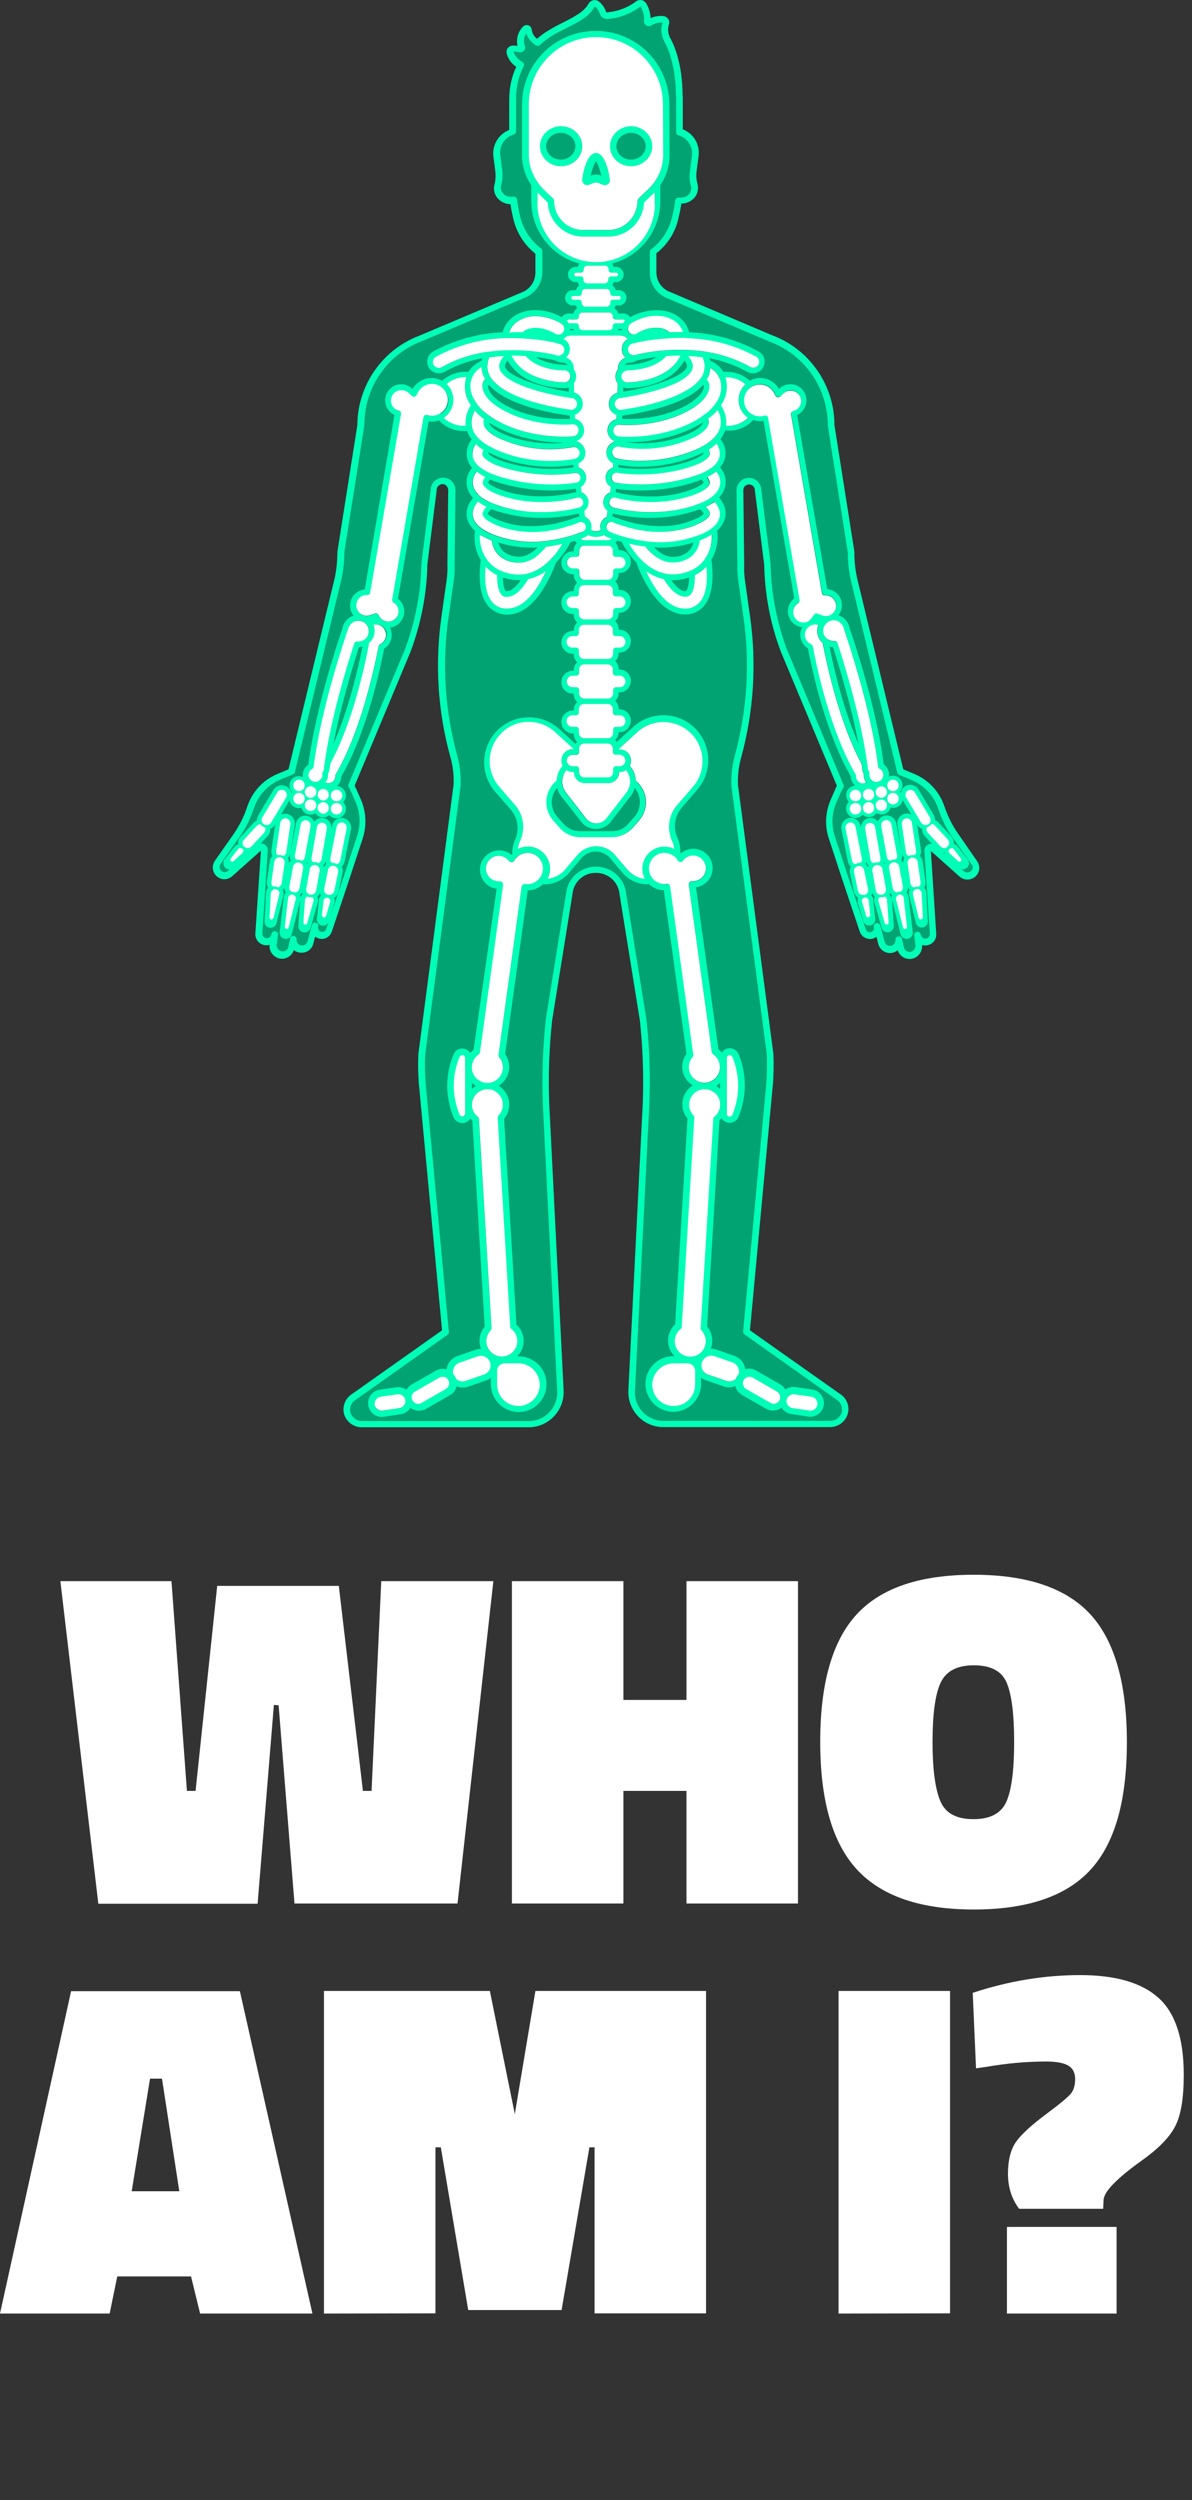 <?xml version="1.0" encoding="utf-8"?>
<!-- Generator: Adobe Illustrator 21.0.2, SVG Export Plug-In . SVG Version: 6.00 Build 0)  -->
<svg version="1.1" id="Layer_1" xmlns="http://www.w3.org/2000/svg" xmlns:xlink="http://www.w3.org/1999/xlink" x="0px" y="0px"
	 viewBox="0 0 578.4 1212.2" style="enable-background:new 0 0 578.4 1212.2;" xml:space="preserve">
<rect x="0" y="0" width="578.4" height="1212.2" fill="#333333" stroke="none"/>
<style type="text/css">
	.st0{fill:#00FFB6;}
	.st1{enable-background:new    ;}
	.st2{fill:#FFFFFF;}
	.st3{fill:#00A371;}
</style>
<path class="st0" d="M464.9,404.2c-2.8-4-4.9-8.3-6.5-12.9l-0.1-0.2c-2.3-7.1-7.6-12.9-14.5-15.8l-5.5-2.3l-22.5-93.1
	c-0.8-4-1.3-8-1.2-12.1c0-0.1,0-0.2,0-0.2l-9.7-61.5c0-19.3-12-36.7-30.1-43.5l-49.6-21c-4-1.5-6.7-5.3-6.7-9.6v-9.2
	c5.4-4.2,9.2-10.2,10.7-16.9l0.2-0.9c0.5-2.1,0.9-4.2,1.2-6.3l0,0c2.5,0,4.9-1.1,6.5-3c1.4-1.8,1.9-4.1,1.4-6.4
	c-0.6-2-0.8-4.1-0.5-6.2l1-7.7c0.6-5.5-2.5-10.7-7.7-12.7V47.9c0-0.7,0-1.4-0.1-2.2c-0.1-15-4.2-24.1-6-27.3c-1.1-2-1.3-4.4-0.6-6.6
	c0.3-0.9,0.2-1.8-0.4-2.6c-0.5-0.8-1.4-1.3-2.4-1.4c-2.1-0.2-4.2,0.1-6.1,1c-0.1-2.5-0.8-4.9-2.1-7.1c-0.5-0.8-1.3-1.4-2.2-1.6
	c-1-0.2-2,0-2.8,0.6c-4.1,3.1-9.1,4.9-14.2,5.3c-0.1,0-0.3-0.1-0.3-0.2c-0.6-1.9-1.8-3.7-3.4-5c-0.8-0.6-1.8-0.9-2.7-0.7
	c-1,0.2-1.9,0.8-2.4,1.7c-2.2,3.9-6.5,6.1-12.5,9.2c-1.3,0.6-2.6,1.3-3.9,2l-0.6,0.3l-0.1,0.1c-2.8,1.5-5.5,3.3-7.9,5.4
	c-1.5-1.1-2.4-2.7-2.6-4.5c-0.1-0.9-0.7-1.7-1.6-2s-1.9-0.1-2.6,0.6c-2.4,2.4-3.4,5.9-2.7,9.3c-0.8-0.1-1.7-0.1-2.5-0.1
	c-0.9,0.1-1.6,0.5-2.2,1.2c-0.5,0.6-0.7,1.5-0.6,2.3c0.6,2.8,2.3,5.2,4.7,6.8c-2.3,4.9-3.4,10.3-3.4,15.8V63
	c-5.1,2-8.3,7.2-7.7,12.7l0.9,7c0.3,2.2,0.2,4.5-0.3,6.6c-0.7,2.2-0.2,4.7,1.2,6.5c1.6,2,4,3.2,6.5,3.2l0,0c0.3,2.1,0.7,4.2,1.2,6.3
	l0.2,0.9c1.6,6.7,5.4,12.6,10.7,16.8v9.2c0,4.3-2.7,8.1-6.7,9.6l-49.5,20.9c-18.1,6.8-30.1,24.1-30.2,43.4l-9.7,61.5
	c0,0.1,0,0.2,0,0.2c0,4.1-0.4,8.1-1.2,12.1L140,373l-5.5,2.3c-6.9,2.9-12.2,8.7-14.5,15.8l-0.1,0.2c-1.5,4.6-3.7,8.9-6.4,12.9
	l-9.2,13.1c-1.8,2.6-1.2,6.1,1.3,7.9c2.2,1.6,5.1,1.4,7.1-0.4l13.9-12.4c0,0.1,0,0.1,0,0.2l-2.7,40.1c-0.1,3,2.2,5.5,5.2,5.6
	c0.6,0,1.2-0.1,1.7-0.2c-0.3,3,1.7,5.8,4.7,6.6c3.1,0.7,6.1-1.1,7.1-4.1c0.9,0.8,2,1.2,3.1,1.3c2.9,0.3,5.6-1.5,6.3-4.3l0.9-3.5
	c2.3,1.8,5.6,1.4,7.3-0.9c0.4-0.5,0.6-1,0.8-1.5l8.4-25.1l6.6-20.1c2-6.2,1.7-12.9-0.9-18.9l-2.1-4.8c-0.3-0.6-0.6-1.2-0.9-1.9
	l27.1-64.9c5.1-13.6,7.9-28,8.2-42.6l4.5-35.7c0-0.1,0-0.1,0-0.2c0-1.5,1.3-2.7,2.8-2.8c0.8,0,1.5,0.3,2,0.9
	c0.5,0.6,0.8,1.3,0.8,2.1l-0.4,35.7v0.1c0.1,2.4,0,4.8-0.3,7.2l-2.6,18.4c-3.2,22.8-1.8,46,4.4,68.1c1.2,4.3,1.7,8.8,1.5,13.3
	L203,511v0.1c-0.2,4.6-0.1,9.2,0.2,13.9l11.3,120l-43.6,30.8c-3.4,2.1-5,6.2-3.9,10c1.3,3.8,4.8,6.3,8.8,6.2h80.7
	c9.4,0,17-7.7,17-17c0-0.2,0-0.4,0-0.6l-7-139.5c-0.5-13.4,0-26.8,1.4-40.1l9.9-61.4v-0.1c0.6-5.8,5.5-10.2,11.4-10.1h0.1
	c5.8,0,10.7,4.4,11.3,10.1v0.1l9.9,61.4c1.4,13.3,1.9,26.6,1.4,40l-7,139.5c-0.3,9.4,7,17.3,16.4,17.6c0.2,0,0.3,0,0.5,0h80.7
	c4,0.1,7.6-2.4,8.8-6.2c1.2-3.8-0.4-7.9-3.9-10L363.9,645l11.2-120c0.3-4.6,0.4-9.2,0.2-13.8v-0.1l-17.2-130.4
	c-0.2-4.5,0.3-9,1.5-13.3c6.1-22.2,7.6-45.4,4.4-68.2l-2.6-18.4c-0.3-2.4-0.4-4.8-0.3-7.2v-0.1l-0.4-35.7c-0.1-1.6,1.1-2.9,2.7-2.9
	h0.1c1.5,0,2.8,1.2,2.8,2.8c0,0.1,0,0.1,0,0.2l4.5,35.7c0.3,14.6,3,29,8.2,42.6l27.1,64.8c-0.4,0.6-0.7,1.3-0.9,1.9l-2.1,4.8
	c-2.6,6-3,12.7-0.9,18.9l6.6,20.1l8.4,25c0.9,2.7,3.9,4.2,6.6,3.3c0.6-0.2,1.1-0.5,1.5-0.8l0.9,3.5c0.8,3.1,4,5,7.1,4.2
	c0.8-0.2,1.6-0.6,2.3-1.2c0.9,3,4,4.8,7.1,4.1c3-0.7,5-3.5,4.7-6.6c2.9,0.8,5.9-0.8,6.7-3.6c0.2-0.6,0.2-1.2,0.2-1.8l-2.6-40
	c0-0.1,0-0.1,0-0.2l13.9,12.4c2.3,2.1,5.9,1.9,8.1-0.4c1.8-2,2-4.9,0.4-7.1L464.9,404.2z"/>
<title>waigrey_mob</title>
<g class="st1">
	<path class="st2" d="M47.7,922.9L29.3,766.6h53.9l7.5,101.7h4.2l10.5-99.4h59l11.7,99.4h4.2l4.7-101.7h54.4L222,922.9h-79.1
		l-7.7-96.1l-2.3-0.2L125,923H47.7V922.9z"/>
	<path class="st2" d="M333.1,922.9v-54.6h-30.6v54.6h-54.1V766.6h54.1v57.6h30.6v-57.6h54.1v156.3L333.1,922.9L333.1,922.9z"/>
	<path class="st2" d="M546.8,844.7c0,28.5-5.9,49.1-17.7,61.9c-11.8,12.8-30.7,19.2-56.6,19.2s-44.8-6.5-56.7-19.4
		c-11.9-12.9-17.8-33.6-17.8-61.9c0-28.4,5.9-49,17.7-61.8c11.8-12.8,30.7-19.2,56.7-19.2s44.9,6.4,56.7,19.2
		C540.9,795.6,546.8,816.3,546.8,844.7z M452.5,844.7c0,13.2,1.3,22.7,3.8,28.6s7.9,8.7,16.1,8.7s13.5-2.9,16-8.6
		c2.5-5.8,3.7-15.4,3.7-28.8c0-13.5-1.2-23-3.6-28.7s-7.7-8.5-16-8.5c-8.2,0-13.6,2.9-16.2,8.7S452.5,831.5,452.5,844.7z"/>
</g>
<g class="st1">
	<path class="st2" d="M0,1121.7l34.5-156.3h81.9l35.2,156.3H97.1l-4.4-18H56.9l-3.7,18H0z M72.8,1007.8l-8.9,54.6H87l-8.4-54.6
		L72.8,1007.8L72.8,1007.8z"/>
	<path class="st2" d="M157.2,1121.7V965.3h80.5l12.1,59.7l10-59.7h82.8v156.3h-54.1v-80.5H286l-13.5,78.9h-45.3l-13.3-78.9h-2.6
		v80.5L157.2,1121.7L157.2,1121.7z"/>
	<path class="st2" d="M406.9,1121.7V965.3H461v156.3L406.9,1121.7L406.9,1121.7z"/>
	<path class="st2" d="M574.4,1005.9c0,11.5-1.4,19.9-4.3,25.3c-2.9,5.4-8.3,10.8-16.2,16.4c-12,8.6-18.1,14.9-18.4,18.9l-0.2,4.4
		h-40.8c-3.6-4.8-5.4-10.5-5.4-17s1.3-11.6,3.8-15.3c2.6-3.7,7.3-8,14.2-13.2c6.9-5.1,11.1-8.6,12.5-10.3c1.4-1.7,2.1-4.1,2.1-7.1
		s-1.1-5.2-3.3-6.5s-5.8-2-10.7-2c-9.6,0-19.4,0.9-29.2,2.6l-4.9,0.7l-1.6-36.6c17.6-5.8,35-8.6,52.1-8.6c17.2,0,29.9,3.7,38,11
		C570.3,975.9,574.4,988.4,574.4,1005.9z M488.6,1121.7v-42h53.2v42H488.6z"/>
</g>
<path class="st3" d="M462.3,406.1c-3-4.2-5.3-8.8-6.9-13.7l-0.1-0.2c-2-6.2-6.7-11.3-12.7-13.9l-6-2.5l-0.3-0.1
	c-0.5-0.2-0.8-0.6-0.9-1.1l-22.7-94c-0.9-4.2-1.3-8.4-1.3-12.7l-9.7-61.4c0-0.1,0-0.2,0-0.2c0-18.1-11.2-34.3-28.1-40.6l-49.6-21
	c-5.2-2-8.7-6.9-8.7-12.5v-10c0-0.5,0.2-1,0.6-1.3c5.1-3.8,8.7-9.3,10.2-15.5l0.2-0.9c0.6-2.4,1.1-4.8,1.3-7.3
	c0.1-0.8,0.8-1.4,1.6-1.4h1.4c1.5,0,3-0.7,3.9-1.9c0.8-1,1.1-2.4,0.8-3.6c-0.7-2.4-0.9-4.9-0.5-7.3l1-7.7c0.4-4.4-2.3-8.5-6.6-9.7
	c-0.7-0.2-1.1-0.8-1.1-1.5V47.9c0-0.6,0-1.3-0.1-2v-0.1l0,0c-0.2-14.3-4-22.8-5.7-25.8c-1.5-2.8-1.8-6-0.8-9
	c-1.9-0.2-3.8,0.3-5.4,1.3c-0.8,0.5-1.8,0.5-2.6,0c-0.7-0.5-1.1-1.4-1-2.3c0.4-2.5-0.9-5.3-1.6-6.8c-0.1,0-0.1,0-0.2,0
	c-4.6,3.5-10.2,5.6-16,6c-1.6,0.1-3.1-0.9-3.6-2.5c-0.5-1.4-1.3-2.6-2.4-3.5h-0.1c-0.1,0-0.1,0-0.1,0.1c-2.7,4.8-7.6,7.3-13.8,10.4
	c-1.2,0.6-2.5,1.3-3.9,2l-0.5,0.2l-0.1,0.1c-3,1.6-5.7,3.5-8.2,5.8c-0.5,0.5-1.3,0.6-1.9,0.2c-2.2-1.3-3.9-3.4-4.8-5.8
	c-1.2,1.8-1.4,4.1-0.6,6.1c0.3,0.8,0.1,1.7-0.5,2.3c-0.6,0.6-1.5,0.9-2.3,0.7c-0.9-0.2-1.8-0.3-2.7-0.3c0.3,1.2,1.2,3.2,4,4.9l0,0
	c0.8,0.3,1.3,1.2,1,2c0,0.1-0.1,0.2-0.1,0.2c-2.5,4.9-3.7,10.2-3.7,15.7v15.9c0,0.7-0.5,1.3-1.1,1.5c-4.2,1.2-7,5.3-6.6,9.7l0.9,7
	c0.4,2.6,0.3,5.3-0.4,7.9c-0.4,1.3-0.1,2.7,0.7,3.7c0.9,1.2,2.4,2,4,1.9h1.4c0.8,0,1.5,0.6,1.6,1.4c0.3,2.5,0.7,4.9,1.3,7.3l0.2,0.9
	c1.5,6.2,5.1,11.7,10.2,15.5c0.4,0.3,0.6,0.8,0.6,1.3v10c0,5.6-3.5,10.6-8.7,12.6L205,165.3c-17,6.3-28.2,22.5-28.2,40.7
	c0,0.1,0,0.2,0,0.2l-9.7,61.4c0,4.3-0.4,8.5-1.3,12.7l-22.7,94c-0.1,0.5-0.5,0.9-0.9,1.1l-0.2,0.1l-6,2.5
	c-6.1,2.6-10.7,7.6-12.8,13.9l-0.1,0.2c-1.6,4.9-3.9,9.5-6.9,13.7l-9.2,13.1c-0.8,1.1-0.5,2.7,0.6,3.5c1,0.7,2.3,0.6,3.1-0.2
	l13.9-12.4c1.3-1.2,3.3-1.1,4.5,0.2c0.6,0.7,0.9,1.7,0.8,2.6l-2.6,39.9c-0.1,1.2,0.8,2.3,2,2.4c1.2,0.1,2.3-0.8,2.4-2
	c0.1-0.9,0.9-1.5,1.8-1.4c0.9,0.1,1.5,0.9,1.4,1.8l0,0l-0.6,4.4c-0.3,1.6,0.7,3.1,2.2,3.5s3.1-0.6,3.4-2.1l0,0l0.9-4.1
	c0.2-0.9,1.1-1.4,1.9-1.2c0.8,0.2,1.3,0.9,1.2,1.7c-0.1,1.5,1,2.8,2.5,2.9c1.3,0.1,2.4-0.7,2.8-1.9l2.2-8c0.2-0.9,1.1-1.4,1.9-1.1
	c0.9,0.2,1.4,1.1,1.1,1.9c-0.2,0.6,0,1.2,0.3,1.7s0.9,0.8,1.5,0.8c0.9,0.1,1.8-0.5,2.1-1.4l8.4-25l6.6-20.1
	c1.8-5.5,1.5-11.4-0.8-16.6l-2.1-4.8c-0.3-0.8-0.7-1.5-1.2-2.2c-0.3-0.4-0.3-1-0.1-1.4l27.4-65.5c5-13.3,7.7-27.3,8-41.5
	c0-0.1,0-0.1,0-0.2l4.5-35.7c0.1-3.2,2.8-5.8,6-5.8c3.3,0,6,2.7,6,6c0,0.1,0,0.2,0,0.3l-0.4,35.6c0.1,2.6,0,5.2-0.4,7.7l-2.6,18.4
	c-3.2,22.3-1.7,45.1,4.3,66.9c1.3,4.7,1.8,9.5,1.6,14.4v0.1l-17.2,130.5c-0.2,4.5-0.1,8.9,0.2,13.4l11.3,120.8
	c0.1,0.6-0.2,1.1-0.7,1.5l-44.4,31.4l-0.1,0.1c-2.2,1.3-3.2,3.9-2.5,6.4c0.9,2.4,3.2,4,5.8,3.9h80.7c7.6,0,13.8-6.2,13.8-13.8
	c0-0.2,0-0.3,0-0.5l-7-139.5c-0.5-13.5,0-27.1,1.4-40.6v-0.1l9.9-61.4c0.8-7.4,7-12.9,14.5-12.9h0.1c7.4,0,13.7,5.6,14.5,12.9
	l9.9,61.4v0.1c1.5,13.5,1.9,27,1.4,40.5l-7,139.5c-0.3,7.6,5.7,14,13.3,14.3c0.2,0,0.3,0,0.5,0h80.7c2.6,0.1,4.9-1.5,5.8-3.9
	c0.7-2.4-0.3-5.1-2.5-6.4l-0.1-0.1L361.3,647c-0.5-0.3-0.7-0.9-0.7-1.5l11.3-120.8c0.3-4.4,0.3-8.9,0.2-13.4L354.9,381v-0.1
	c-0.2-4.8,0.4-9.7,1.6-14.4c6-21.8,7.5-44.5,4.3-66.9l-2.6-18.4c-0.4-2.6-0.5-5.1-0.4-7.7l-0.4-35.6c-0.1-3.3,2.5-6.1,5.8-6.2
	c0.1,0,0.1,0,0.2,0c3.2,0,5.9,2.6,6,5.8l4.5,35.7c0,0.1,0,0.1,0,0.2c0.3,14.2,3,28.3,8,41.6l27.4,65.5c0.2,0.5,0.2,1-0.1,1.4
	c-0.4,0.7-0.8,1.4-1.2,2.2l-2.1,4.8c-2.3,5.3-2.6,11.2-0.8,16.6l6.6,20.1l8.4,25c0.3,0.9,1.2,1.5,2.1,1.4c0.6,0,1.1-0.4,1.5-0.8
	c0.4-0.5,0.5-1.1,0.3-1.7c-0.2-0.9,0.3-1.7,1.2-1.9c0.8-0.2,1.7,0.3,1.9,1.1l2.2,8c0.4,1.4,1.9,2.3,3.3,1.8c1.2-0.3,2-1.5,1.9-2.8
	c-0.1-0.9,0.6-1.6,1.5-1.7c0.8-0.1,1.5,0.5,1.7,1.2l0.9,4.1c0.3,1.5,1.9,2.5,3.4,2.2l0,0c1.5-0.4,2.4-2,2.2-3.5l-0.6-4.4
	c-0.1-0.9,0.5-1.7,1.4-1.8c0.9-0.1,1.7,0.5,1.8,1.4l0,0c0.2,1.2,1.2,2,2.4,1.9c1.2-0.1,2-1.1,2-2.3l-2.6-39.9
	c-0.3-1.7,0.9-3.4,2.6-3.7c1-0.2,1.9,0.1,2.6,0.8l13.9,12.4c1,0.9,2.6,0.8,3.6-0.2c0.8-0.9,0.9-2.2,0.2-3.1L462.3,406.1z"/>
<ellipse class="st3" cx="306.2" cy="70.9" rx="7.1" ry="6.5"/>
<ellipse class="st3" cx="272.1" cy="70.9" rx="7.1" ry="6.5"/>
<path class="st3" d="M291.8,85.1c-0.5-2.4-1.6-5.8-2.6-6.9c-0.9,1.1-2,4.5-2.6,6.9C288.3,84.5,290.1,84.5,291.8,85.1z"/>
<path class="st0" d="M464.6,410.3L464.6,410.3c-0.1-0.2-0.3-0.3-0.4-0.4c-0.4-0.4-0.9-0.6-1.4-0.8c0-0.1,0-0.1,0-0.2
	c0.1-1.2-0.4-2.5-1.2-3.4l-6.2-6.7c-0.5-0.5-1.1-0.9-1.7-1.2c0-0.9-0.2-1.8-0.7-2.6l-7.3-12.2c-1.3-2.2-4.2-2.9-6.4-1.6
	c-1.2,0.7-2,1.9-2.2,3.2c-0.1-0.2-0.3-0.4-0.5-0.5c1.8-1.8,1.7-4.7-0.1-6.5c-1.4-1.4-3.5-1.7-5.2-0.8c0.4-2.3-0.6-4.7-2.5-6
	c-3.5-28-15.1-61.9-16.6-66.2c-0.5-2.9-2.6-5.2-5.4-6.1c2.7-3.4,2.1-8.3-1.2-11c-1.2-1-2.7-1.5-4.2-1.7l-14.6-84.4
	c3.9-1.8,5.6-6.5,3.8-10.4c-1.3-2.8-4-4.5-7.1-4.5c-2.1,0-4.1,0.8-5.5,2.3c-2.8-5-9.2-6.8-14.2-4l0,0c-3.4-3.1-7.9-4.6-12.5-4.3H351
	c-1.5-2.4-3.7-4.4-6.4-5.4c-0.1-0.4-0.2-0.8-0.3-1.2c6.4,1.2,12.6,3.4,18.3,6.6c2.7,1.5,6.2,0.6,7.7-2.2c1.5-2.7,0.6-6.2-2.2-7.7
	l0,0c-10.4-5.7-21.9-8.8-33.7-9.3c-0.7-2.8-2.3-5.2-4.5-7c-5.9-4.9-15.7-4.9-24.2-0.3c-0.7-1.1-1.9-1.8-3.2-1.8H300
	c-0.3-1.1-1-2-1.9-2.6c0.3-0.4,0.5-0.8,0.6-1.3h1.6c2,0,3.7-1.7,3.7-3.7s-1.7-3.7-3.7-3.7l0,0h-1.6c-0.2-1-0.8-1.8-1.6-2.4
	c0.3-0.5,0.6-1,0.7-1.5h1.1c2,0,3.7-1.7,3.7-3.7s-1.7-3.7-3.7-3.7l0,0h-1.1c-0.2-0.6-0.4-1.1-0.8-1.6c13.8-3.6,23.4-16.1,23.4-30.3
	v-7.7c2.9-4.3,4.5-9.4,4.5-14.7l-0.1-24.4c0-19.7-16-35.8-35.8-35.7c-19.7,0-35.7,16-35.7,35.7v24.5c0,5.2,1.6,10.3,4.5,14.6v7.7
	c0,14.2,9.6,26.7,23.4,30.3c-0.4,0.5-0.6,1-0.8,1.6h-1.1c-2,0-3.7,1.7-3.7,3.7s1.7,3.7,3.7,3.7l0,0h1.1c0.1,0.5,0.4,1.1,0.7,1.5
	c-0.8,0.6-1.3,1.5-1.6,2.4h-1.6c-2,0-3.7,1.7-3.7,3.7s1.7,3.7,3.7,3.7l0,0h1.6c0.1,0.5,0.3,0.9,0.6,1.3c-0.9,0.6-1.6,1.5-1.9,2.6
	h-2.4c-1.3,0-2.5,0.7-3.2,1.8c-8.5-4.7-18.3-4.6-24.2,0.3c-2.2,1.8-3.8,4.2-4.5,7c-11.8,0.5-23.3,3.7-33.7,9.3
	c-2.7,1.5-3.7,5-2.2,7.7s5,3.7,7.7,2.2l0,0c5.7-3.2,11.9-5.4,18.3-6.6c-0.1,0.4-0.2,0.8-0.3,1.2c-2.7,1.1-4.9,3-6.4,5.4H227
	c-4.6-0.3-9.1,1.3-12.5,4.3c-5-2.8-11.4-1.1-14.3,4l0,0c-1.5-1.5-3.5-2.3-5.5-2.3c-4.3,0-7.8,3.5-7.8,7.8c0,3,1.8,5.8,4.5,7.1
	L177,285.8c-4.3,0.4-7.5,4.2-7.1,8.5c0.1,1.5,0.7,3,1.7,4.2c-2.8,0.9-4.9,3.2-5.4,6.1c-1.5,4.3-13,38.1-16.6,66.2
	c-2,1.3-3,3.7-2.6,6c-2.3-1.1-5-0.2-6.1,2.1c-0.8,1.7-0.5,3.8,0.8,5.2c-0.2,0.2-0.3,0.3-0.4,0.5c-0.4-2.5-2.8-4.3-5.4-3.8
	c-1.3,0.2-2.5,1-3.2,2.2l-7.3,12.2c-0.5,0.8-0.7,1.7-0.7,2.6c-0.7,0.3-1.3,0.7-1.7,1.2l-6.2,6.7c-0.8,0.9-1.3,2.1-1.2,3.4
	c0,0.1,0,0.1,0,0.2c-0.5,0.2-1,0.4-1.4,0.8c-0.1,0.1-0.3,0.3-0.4,0.4l0,0l-4.9,6.3c-0.9,1.4-0.5,3.2,0.8,4.2
	c1.1,0.7,2.5,0.7,3.6-0.2l5.9-5.4c0.5-0.5,0.9-1.2,1.1-1.9c1.3,0,2.5-0.5,3.4-1.5l6.2-6.7c0.8-0.9,1.3-2.1,1.2-3.4l0,0
	c1-0.4,1.8-1.1,2.3-1.9l0.2-0.4l-1.9,12.6c-0.1,1,0,2,0.5,2.8c-0.7,0.7-1.1,1.6-1.3,2.6l-1.4,9.8c-0.1,1,0.1,2.1,0.6,3
	c-0.4,0.5-0.8,1.1-0.9,1.8c-0.1,0.3-0.1,0.6-0.1,0.8l-0.7,13.7c-0.1,1.7,1.2,3.1,2.8,3.1h0.1c1.4,0,2.6-0.9,2.9-2.3l3.3-13.3
	c0.2-0.9,0.1-1.9-0.3-2.8c0.3-0.3,0.5-0.6,0.8-0.9c0,0.8,0.3,1.6,0.7,2.3c-0.5,0.5-0.8,1.1-0.9,1.7c0,0.2-0.1,0.3-0.1,0.5l0,0
	l-2,16.9c-0.2,1.6,1,3.1,2.6,3.3h0.4c1.4,0,2.6-0.9,2.9-2.3l4.1-16.5c0.2-0.8,0.2-1.7-0.2-2.5c0.4-0.3,0.7-0.7,1-1.1
	c0.1,0.2,0.2,0.5,0.3,0.7c-0.5,0.5-0.8,1.1-1,1.7c-0.1,0.3-0.1,0.6-0.1,0.9l-0.9,12.8c-0.1,1.6,1.1,3.1,2.8,3.2h0.2
	c1.3,0,2.5-0.9,2.9-2.2l3.5-12.3c0.3-0.9,0.2-1.9-0.2-2.8c0.5-0.5,1-1.1,1.2-1.8c0.1,0.4,0.3,0.7,0.5,1l0.1,0.1
	c-0.4,0.4-0.7,1-0.9,1.5c-0.1,0.2-0.1,0.4-0.1,0.7l0,0l-1,9.2c-0.2,1.6,1,3.1,2.7,3.3h0.3c1.3,0,2.5-0.9,2.9-2.1l2.6-8.9
	c0.2-0.8,0.2-1.7-0.1-2.5c1.1-0.7,1.8-1.8,2.1-3l1.9-9.2c0.2-1,0.1-2-0.4-2.9c0.7-0.7,1.2-1.5,1.4-2.5l3.1-15.5
	c0.5-2.5-1.1-5-3.7-5.5s-5,1.1-5.5,3.7l0,0l-0.3,1.4c0.3-2.5-1.5-4.9-4.1-5.2c-1.6-0.2-3.2,0.5-4.2,1.8c-0.1-0.3-0.3-0.6-0.5-0.9
	c-1.5-2.1-4.4-2.7-6.5-1.2c-1,0.7-1.7,1.8-1.9,3l-2.8,15.1c-0.2,1-0.1,1.9,0.4,2.8c-0.4,0.4-0.8,1-1,1.5c0.1-0.9-0.1-1.9-0.5-2.7
	c0.7-0.7,1.1-1.6,1.3-2.5l2-13.6c0.4-2.6-1.4-4.9-3.9-5.3c-1-0.1-1.9,0-2.8,0.4l4.2-7c0.4,2.5,2.8,4.2,5.3,3.7
	c0.2,0,0.3-0.1,0.4-0.1c0.7,2.4,3.2,3.9,5.6,3.2c0.4-0.1,0.8-0.3,1.2-0.5c1.4,2.1,4.3,2.6,6.4,1.2c0.1-0.1,0.3-0.2,0.4-0.3
	c1.7,1.9,4.6,2.1,6.5,0.4s2.1-4.6,0.4-6.5c-0.1-0.1-0.1-0.1-0.2-0.2c1.8-1.8,1.8-4.7-0.1-6.5c-0.8-0.8-1.8-1.2-2.9-1.3
	c1.3-1.2,2.1-2.8,2.1-4.6l0,0c11.9-20.5,18.4-49.7,20.8-62c3.4-2.1,4.7-6.6,2.8-10.2c4.3-0.5,7.4-4.4,6.9-8.7
	c-0.2-2.1-1.3-4.1-3-5.3l14.9-86c1.7,0.3,3.4,0.1,5-0.5c3.1,3.4,7.5,5.2,12.1,5.2c0.5,0,1,0,1.5-0.1c0.5,1.5,1.3,2.9,2.3,4.2
	c-2,2.4-2.8,5.6-2.3,8.7c0.4,1.9,1.2,3.6,2.5,5c-3.8,4.2-3.6,10.6,0.5,14.6c-3.2,3.7-3.5,7.2-3,9.6c0.5,2.5,1.9,4.7,3.9,6.4
	c-0.7,4.9,0.2,9.9,2.8,14.1c-0.8,5.7-1.4,16.2,3.4,22.1c2.3,2.8,5.7,4.4,9.4,4.4c13.7,0,21.6-19.5,23.6-25.1c2.8-3,5.3-6.4,7.2-10.1
	c0.8-0.2,1.5-0.4,2.1-0.6c0.2,0.4,0.5,0.8,0.9,1.1c-1,1-1.6,2.4-1.5,3.8v0.2H278c-3.1,0-5.6,2.5-5.6,5.5c0,3.1,2.5,5.6,5.6,5.6h0.4
	v0.2c0,1.5,0.6,2.9,1.7,3.9c-1.1,1-1.7,2.4-1.7,3.9v0.2H278c-3.1,0-5.6,2.5-5.6,5.6s2.5,5.5,5.6,5.5h0.4v0.2c0,1.5,0.6,2.9,1.7,3.9
	c-1.1,1-1.7,2.4-1.7,3.9v0.2H278c-3.1,0-5.6,2.5-5.6,5.5c0,3.1,2.5,5.6,5.6,5.6h0.4v0.2c0,1.5,0.6,2.9,1.7,3.9
	c-1.1,1-1.7,2.4-1.7,3.9v0.2H278c-3.1,0-5.6,2.5-5.6,5.6s2.5,5.5,5.6,5.5h0.4v0.2c0,1.5,0.6,2.9,1.7,3.9c-1.1,1-1.7,2.4-1.7,3.9v0.2
	H278c-3.1,0-5.6,2.5-5.6,5.5c0,3.1,2.5,5.6,5.6,5.6h0.4v0.2c0,1.5,0.6,2.9,1.7,3.9c-0.3,0.3-0.6,0.6-0.8,1l-7.9-7.2
	c-8.9-8.1-22.6-7.5-30.7,1.3c-0.1,0.1-0.2,0.2-0.3,0.3c-7.2,8.2-7.3,20.4-0.2,28.7l7.7,8.8c3.4,4,4.2,9.6,2.1,14.4
	c-1,2.3-1.5,4.7-1.4,7.2l-0.3,0.3c-1.7-1.4-3.8-2.2-6-2.2c-5.2,0-9.4,4.2-9.4,9.3c0,4.7,3.4,8.7,8.1,9.3L229.8,509
	c-0.6,0.5-1.1,1-1.6,1.5c-1.4-2.1-4.3-2.8-6.4-1.4c-0.8,0.5-1.4,1.2-1.7,2.1c-3.9,9.2-4.1,19.6-0.6,29l0.5,1.3c0.7,1.8,2.4,3,4.3,3
	c0.3,0,0.6,0,0.9-0.1c1.3-0.2,2.4-1,3.1-2.1c0.3,0.4,0.6,0.7,0.9,1l6,99.9c-2.5,3-3.2,7.1-1.8,10.8c-0.9,0-1.8,0.1-2.6,0.4l-8.9,3.1
	c-2.8,1-4.9,3.5-5.2,6.4h-0.1c-1.8-0.5-3.6-0.2-5.2,0.7l-11.7,6.7c-1,0.6-1.9,1.5-2.5,2.5c-1.4-1-3.1-1.4-4.8-1.2l-8.1,1.2
	c-3.6,0.5-6.2,3.9-5.6,7.5l0,0c0.5,3.6,3.9,6.2,7.5,5.6l8.2-1.2c1.7-0.2,3.3-1.2,4.4-2.6c0.1-0.2,0.2-0.3,0.4-0.5
	c2.2,1.7,5.2,1.8,7.5,0.5l11.7-6.7c1.6-0.9,2.8-2.5,3.2-4.3c1.8,0.8,3.8,0.8,5.6,0.2l8.9-3.1c0.8-0.3,1.5-0.6,2.1-1.1v3
	c0,7.5,6.1,13.5,13.5,13.5c7.5,0,13.5-6.1,13.5-13.5c0-7.5-6.1-13.5-13.5-13.5H251c4.2-4.2,4.1-11-0.1-15.1
	c-0.1-0.1-0.2-0.2-0.3-0.2l-6-99.9c3.8-4.5,3.2-11.2-1.3-15c-0.4-0.3-0.9-0.7-1.3-1c5-3.1,6.6-9.7,3.5-14.7
	c-0.1-0.2-0.3-0.5-0.4-0.7l11-79.3c2.7,0,5.3-1.1,7.2-2.9h0.8c4.6,0,9-2,12-5.6l6-7.1c3.3-3.9,9.1-4.3,13-1c0.4,0.3,0.7,0.7,1,1
	l6,7.1c3.2,3.7,7.9,5.8,12.8,5.5c2,1.8,4.5,2.9,7.2,2.9l11,79.3c-3.5,4.8-2.4,11.5,2.4,14.9c0.2,0.2,0.4,0.3,0.7,0.4
	c-5,3.1-6.6,9.6-3.6,14.7c0.3,0.5,0.6,0.9,1,1.3l-6,99.9c-4.3,4-4.6,10.8-0.6,15.1c0.1,0.1,0.2,0.2,0.2,0.3h-0.5
	c-7.5,0-13.5,6.1-13.5,13.5s6.1,13.5,13.5,13.5s13.5-6.1,13.5-13.5v-3c0.6,0.5,1.4,0.8,2.1,1.1l8.9,3.1c1.8,0.6,3.8,0.6,5.6-0.2
	c0.4,1.8,1.6,3.3,3.2,4.3l11.7,6.7c1,0.6,2.2,0.9,3.4,0.9c1.5,0,2.9-0.5,4.1-1.4c0.1,0.2,0.2,0.3,0.4,0.5c1.1,1.4,2.6,2.3,4.4,2.6
	l8.2,1.2c0.3,0,0.6,0.1,0.9,0.1c3.7,0,6.6-2.9,6.7-6.6c0-3.3-2.4-6.1-5.7-6.6l-8.2-1.2c-1.7-0.2-3.4,0.2-4.8,1.2
	c-0.6-1-1.5-1.9-2.5-2.5l-11.7-6.7c-1.6-0.9-3.4-1.2-5.2-0.7h-0.1c-0.4-3-2.4-5.4-5.2-6.4l-8.9-3.1c-0.9-0.3-1.7-0.4-2.6-0.4
	c1.4-3.6,0.7-7.8-1.8-10.8l6-99.9c0.3-0.3,0.7-0.6,1-1c0.7,1.1,1.8,1.8,3.1,2.1c0.3,0.1,0.6,0.1,0.9,0.1c1.9,0,3.6-1.2,4.3-3
	l0.5-1.3c3.5-9.4,3.3-19.8-0.5-29c-1-2.4-3.7-3.5-6.1-2.5c-0.9,0.4-1.6,1-2.1,1.7c-0.5-0.6-1-1.1-1.6-1.5l-10.9-78.6
	c5.1-0.7,8.7-5.4,8-10.6c-0.6-4.6-4.6-8.1-9.3-8.1c-2.2,0-4.3,0.8-6,2.2l-0.3-0.3c0.1-2.5-0.4-5-1.4-7.2c-2.2-4.8-1.4-10.4,2-14.5
	l7.7-8.9c7.1-8.3,7-20.5-0.2-28.7c-8-9-21.7-9.8-30.7-1.9c-0.1,0.1-0.2,0.2-0.3,0.3l-7.9,7.2c-0.2-0.4-0.5-0.7-0.8-1
	c1.1-1,1.7-2.4,1.7-3.9v0.2h0.4c3.1,0,5.5-2.5,5.5-5.5c0-3.1-2.5-5.6-5.5-5.6h-0.4v-0.2c0-1.5-0.6-2.9-1.7-3.9
	c1.1-1,1.7-2.4,1.7-3.9v-0.2h0.4c3.1,0,5.5-2.5,5.5-5.6s-2.5-5.5-5.5-5.5h-0.4v-0.2c0-1.5-0.6-2.9-1.7-3.9c1.1-1,1.7-2.4,1.7-3.9
	v-0.2h0.4c3.1,0,5.5-2.5,5.5-5.5c0-3.1-2.5-5.6-5.5-5.6h-0.4v-0.2c0-1.5-0.6-2.9-1.7-3.9c1.1-1,1.7-2.4,1.7-3.9v-0.2h0.4
	c3.1,0,5.5-2.5,5.5-5.6s-2.5-5.5-5.5-5.5h-0.4v-0.2c0-1.5-0.6-2.9-1.7-3.9c1.1-1,1.7-2.4,1.7-3.9v-0.2h0.4c3.1,0,5.5-2.5,5.5-5.5
	c0-3.1-2.5-5.6-5.5-5.6h-0.4v0.3c0-1.4-0.6-2.8-1.6-3.8c0.3-0.3,0.6-0.7,0.9-1.1c0.7,0.2,1.4,0.4,2.1,0.6c2,3.7,4.4,7.1,7.2,10.1
	c2,5.6,10,25.1,23.6,25.1c3.6,0.1,7.1-1.5,9.4-4.4c4.8-5.9,4.2-16.5,3.4-22.1c2.5-4.3,3.5-9.3,2.8-14.2c2-1.6,3.3-3.9,3.9-6.4
	c0.5-2.4,0.2-5.9-3-9.6c4.1-3.9,4.3-10.4,0.5-14.6c1.3-1.4,2.1-3.1,2.5-5c0.5-3.1-0.3-6.3-2.3-8.7c1-1.3,1.7-2.7,2.3-4.2
	c0.5,0,1,0.1,1.5,0.1c4.6,0.1,9-1.8,12.1-5.2c1.6,0.6,3.3,0.7,5,0.5l14.9,86c-3.4,2.6-4.1,7.5-1.5,11c1.3,1.7,3.2,2.8,5.3,3
	c-1.9,3.6-0.7,8.1,2.8,10.2c2.4,12.3,8.9,41.5,20.8,62l0,0c0,1.7,0.8,3.4,2.1,4.6c-2.5,0.2-4.5,2.3-4.3,4.9c0.1,1.1,0.5,2.2,1.3,2.9
	c-1.8,1.8-1.8,4.7,0,6.5s4.7,1.8,6.5,0c0.1-0.1,0.1-0.1,0.2-0.2c1.9,1.7,4.8,1.5,6.5-0.4c0.1-0.1,0.2-0.3,0.3-0.4
	c2.2,1.3,5,0.6,6.3-1.5c0.2-0.4,0.4-0.8,0.5-1.2c2.4,0.7,5-0.7,5.7-3.1c0-0.2,0.1-0.3,0.1-0.5l4.2,7c-2.3-1.2-5.1-0.2-6.3,2.1
	c-0.4,0.9-0.6,1.8-0.4,2.8l2,13.6c0.2,1,0.6,1.9,1.3,2.5c-0.4,0.8-0.6,1.8-0.5,2.7c-0.2-0.6-0.6-1.1-1-1.5c0.4-0.9,0.5-1.9,0.4-2.8
	l-2.8-15.1c-0.5-2.5-2.9-4.2-5.4-3.8c-1.6,0.3-2.9,1.4-3.5,2.9c-1.6-2-4.5-2.3-6.5-0.7c-1.2,1-1.9,2.5-1.7,4.1l-0.3-1.4
	c-0.5-2.5-3-4.2-5.5-3.7s-4.2,3-3.7,5.5l3.1,15.5c0.2,1,0.7,1.8,1.4,2.5c-0.4,0.9-0.5,1.9-0.4,2.9l1.9,9.2c0.3,1.2,1,2.3,2.1,3
	c-0.3,0.8-0.3,1.7-0.1,2.5l2.6,8.9c0.4,1.3,1.5,2.1,2.9,2.1h0.3c1.6-0.2,2.8-1.7,2.6-3.3l-1-9.2l0,0c0-0.2-0.1-0.5-0.1-0.7
	c-0.2-0.6-0.5-1.1-0.9-1.5l0.1-0.1c0.2-0.3,0.4-0.6,0.5-1c0.3,0.7,0.7,1.3,1.2,1.8c-0.4,0.9-0.4,1.9-0.2,2.8l3.5,12.3
	c0.4,1.3,1.5,2.2,2.9,2.2h0.2c1.6-0.1,2.9-1.6,2.8-3.2l-0.9-12.8l0,0c0,0.1,0,0.3,0.1,0.4l4.1,16.5c0.3,1.3,1.5,2.3,2.9,2.3h0.4
	c1.6-0.2,2.8-1.7,2.6-3.3l-2-16.9l0,0c0-0.2-0.1-0.3-0.1-0.5c-0.2-0.7-0.5-1.3-0.9-1.8c0.4-0.7,0.7-1.5,0.7-2.3
	c0.2,0.3,0.5,0.6,0.8,0.9c-0.4,0.9-0.5,1.9-0.3,2.8l3.3,13.3c0.3,1.3,1.5,2.3,2.9,2.3h0.1c1.6-0.1,2.9-1.5,2.8-3.1l-0.7-13.6
	c0-0.3-0.1-0.6-0.1-0.8c-0.2-0.7-0.5-1.3-0.9-1.8c0.5-0.9,0.7-2,0.6-3l-1.4-9.8c-0.1-1-0.6-1.9-1.3-2.6c0.5-0.9,0.6-1.9,0.5-2.8
	l-1.9-12.6l0.2,0.4c0.5,0.9,1.4,1.6,2.3,1.9l0,0c-0.1,1.2,0.4,2.5,1.2,3.4l6.2,6.7c0.9,1,2.1,1.5,3.4,1.5c0.2,0.7,0.5,1.4,1.1,1.9
	l5.9,5.4c1.3,1,3.2,0.8,4.2-0.4c0.8-1,0.9-2.5,0.2-3.6L464.6,410.3z M117,412.9l-4.2,3.9l3.5-4.5l0.1-0.1c0.2-0.2,0.5-0.2,0.7-0.1
	s0.2,0.5,0.1,0.7C117.1,412.9,117,412.9,117,412.9L117,412.9z M127.5,403.1l-6.2,6.7c-0.6,0.6-1.5,0.6-2.1,0.1
	c-0.6-0.6-0.6-1.5-0.1-2.1l0,0l6.2-6.7c0.2-0.2,0.4-0.3,0.6-0.4c0.5,0.6,1.2,1,1.9,1.3c0,0,0,0,0,0.1
	C127.9,402.4,127.8,402.8,127.5,403.1L127.5,403.1z M134.5,433.5l-2.8,11.4l0.6-11.7c0-0.1,0-0.2,0-0.2c0.1-0.3,0.3-0.5,0.5-0.7
	c0.2-0.1,0.4-0.2,0.6-0.2c0.1,0,0.2,0,0.3,0C134.2,432.2,134.6,432.8,134.5,433.5L134.5,433.5z M137.1,418.5l-1.4,9.8
	c0,0.4-0.3,0.8-0.6,1c-0.7-0.3-1.4-0.4-2.1-0.3c-0.2-0.3-0.3-0.7-0.3-1.1l1.4-9.8c0-0.3,0.2-0.7,0.5-0.9l0.1-0.1
	c0.3-0.2,0.6-0.3,0.9-0.3h0.2C136.6,416.9,137.2,417.7,137.1,418.5L137.1,418.5z M151.2,436.8l-3,10.6l0.8-11c0-0.1,0-0.2,0-0.2
	c0.1-0.2,0.2-0.3,0.3-0.5c0.6,0.2,1.1,0.3,1.7,0.3h0.1C151.2,436.2,151.2,436.5,151.2,436.8L151.2,436.8z M148.8,418.6
	c0.2-0.2,0.4-0.4,0.5-0.6c0,0.1,0.1,0.2,0.1,0.3c-0.2,0.2-0.4,0.4-0.5,0.6C148.9,418.8,148.8,418.7,148.8,418.6L148.8,418.6z
	 M159.3,436.9l-2,6.9l0.8-7.1v-0.1c0.1-0.3,0.5-0.5,0.8-0.4S159.4,436.6,159.3,436.9L159.3,436.9z M161.2,416.5l3.1-15.5
	c0.1-0.7,0.7-1.2,1.5-1.2h0.3c0.8,0.2,1.3,0.9,1.2,1.8l-3.1,15.5c-0.1,0.4-0.3,0.7-0.6,0.9c-0.7-0.3-1.4-0.5-2.2-0.4
	C161.2,417.2,161.1,416.9,161.2,416.5L161.2,416.5z M160.1,421.9c0.1-0.7,0.8-1.2,1.5-1.2h0.3c0.4,0.1,0.7,0.3,0.9,0.6v0.1
	c0.2,0.3,0.2,0.7,0.2,1l-1.9,9.2c-0.2,0.8-1,1.3-1.8,1.2c-0.8-0.2-1.3-0.9-1.2-1.8L160.1,421.9z M158.4,418.8
	c-0.5,0.5-0.9,1.1-1.2,1.7c-0.1-0.3-0.2-0.6-0.3-0.9c0.5-0.5,0.9-1.2,1.2-1.9C158.1,418.1,158.2,418.4,158.4,418.8L158.4,418.8z
	 M152.2,416.1l2.6-15c0.1-0.7,0.7-1.2,1.5-1.2h0.3c0.8,0.1,1.3,0.9,1.2,1.7l-2.6,15c-0.1,0.3-0.2,0.6-0.5,0.8
	c-0.4-0.2-0.7-0.3-1.1-0.4c-0.4,0-0.8,0-1.2,0C152.2,416.8,152.1,416.4,152.2,416.1L152.2,416.1z M151.7,420.6
	c0.3-0.2,0.6-0.4,1-0.4h0.3c0.8,0.2,1.3,0.9,1.2,1.7l-1.7,9.6c-0.1,0.4-0.3,0.8-0.6,1c-0.7,0.5-1.6,0.3-2.1-0.4
	c-0.2-0.3-0.3-0.7-0.2-1.1l1.7-9.6C151.3,421.1,151.4,420.8,151.7,420.6L151.7,420.6z M144,415l2.8-15.1c0.1-0.7,0.7-1.2,1.5-1.2
	h0.3c0.8,0.1,1.3,0.9,1.2,1.7l0,0l-2.7,15.2c-0.1,0.3-0.2,0.6-0.4,0.8c-0.7-0.4-1.5-0.5-2.4-0.4C144,415.7,144,415.3,144,415z
	 M141.2,430l1.8-9.7c0.1-0.3,0.2-0.6,0.5-0.8l0.2-0.1c0.2-0.2,0.5-0.3,0.8-0.3h0.3c0.4,0.1,0.8,0.3,1,0.6c0,0.1,0.1,0.1,0.1,0.2
	c0.1,0.3,0.2,0.6,0.1,0.9l-1.8,9.7c-0.1,0.5-0.5,1-1,1.1c-0.5-0.2-1-0.3-1.5-0.3C141.3,431,141.1,430.5,141.2,430L141.2,430z
	 M140.9,435.4v-0.1c0.1-0.2,0.2-0.4,0.4-0.5l0,0c0.4-0.3,1-0.1,1.2,0.3c0.1,0.2,0.2,0.5,0.1,0.7l-3.4,13.6L140.9,435.4z M136.9,399
	c0.1-0.7,0.7-1.3,1.5-1.3h0.2c0.8,0.1,1.4,0.9,1.3,1.7l0,0l-2,13.6c-0.1,0.3-0.2,0.6-0.5,0.9c-0.7-0.3-1.5-0.4-2.3-0.3
	c-0.2-0.3-0.3-0.7-0.2-1L136.9,399z M138,386.1l-7.3,12.2c-0.4,0.7-1.3,0.9-2,0.5c-0.3-0.2-0.6-0.5-0.7-0.9c0-0.1,0-0.2,0-0.2
	c0-0.3,0-0.6,0.2-0.9l7.3-12.2c0.2-0.3,0.5-0.6,0.9-0.7c0.8-0.2,1.6,0.3,1.8,1.1C138.3,385.3,138.2,385.7,138,386.1L138,386.1z
	 M145.1,379c1,0,1.8,0.8,1.8,1.8s-0.8,1.8-1.8,1.8s-1.8-0.8-1.8-1.8l0,0C143.3,379.8,144.1,379,145.1,379L145.1,379z M145.1,389
	c-1,0-1.8-0.8-1.8-1.8s0.8-1.8,1.8-1.8s1.8,0.8,1.8,1.8l0,0C146.9,388.2,146.1,389,145.1,389L145.1,389L145.1,389z M225.8,517.4V540
	c0,0.8-0.6,1.4-1.4,1.4c-0.6,0-1.1-0.4-1.3-0.9l-0.5-1.3c-3.2-8.6-3-18.1,0.5-26.6c0.2-0.5,0.7-0.9,1.3-0.9c0.1,0,0.2,0,0.3,0
	c0.7,0.1,1.2,0.7,1.1,1.4L225.8,517.4z M196.7,679.8c-0.1,1.5-1.3,2.8-2.9,3l-8.2,1.2c-1.8,0.3-3.6-1-3.8-2.9
	c-0.3-1.8,1-3.6,2.9-3.8l0,0l8.2-1.2c1.8-0.3,3.5,1,3.8,2.8C196.7,679.2,196.7,679.5,196.7,679.8L196.7,679.8z M216.4,673.4
	l-11.7,6.7c-1.6,0.8-3.5,0.2-4.3-1.4c-0.7-1.4-0.3-3.2,1.1-4.1l11.7-6.7c0.5-0.3,1-0.4,1.6-0.4c0.3,0,0.6,0,0.8,0.1
	c1.7,0.5,2.7,2.2,2.2,3.9C217.6,672.3,217.1,673,216.4,673.4L216.4,673.4z M381.7,678.9c0.2-1.7,1.7-2.9,3.3-2.9c0.2,0,0.3,0,0.5,0
	l8.2,1.2c1.8,0.3,3.1,2,2.9,3.8l0,0l0,0c-0.3,1.8-2,3.1-3.8,2.9l0,0l-8.2-1.2C382.8,682.4,381.5,680.7,381.7,678.9L381.7,678.9z
	 M360.9,669.1c0.4-0.7,1.1-1.3,1.9-1.5c0.3-0.1,0.5-0.1,0.8-0.1c0.6,0,1.1,0.1,1.6,0.4l11.7,6.7c1.6,0.8,2.2,2.7,1.4,4.3
	s-2.7,2.2-4.3,1.4c-0.1-0.1-0.2-0.1-0.3-0.2l-11.7-6.8C360.5,672.5,360,670.6,360.9,669.1L360.9,669.1z M352.6,535.6V513
	c0-0.7,0.5-1.3,1.1-1.4c0.1,0,0.2,0,0.3,0c0.6,0,1.1,0.3,1.3,0.9c3.6,8.5,3.7,18,0.5,26.6l-0.5,1.3c-0.3,0.7-1.1,1.1-1.8,0.8
	c-0.6-0.2-0.9-0.7-0.9-1.3V535.6z M344.7,178.2c1.4,0.8,2.5,1.8,3.4,3.1c0.2,0.3,0.5,0.7,0.6,1.1c0.4,0.7,0.7,1.5,0.9,2.2
	c0.8,3.2,0.2,6.6-1.5,9.5c-0.2,0.4-0.5,0.8-0.8,1.2s-0.5,0.8-0.9,1.2c-0.6,0.7-1.1,1.4-1.8,2c-0.3,0.3-0.7,0.7-1.1,1
	s-0.7,0.6-1.1,0.9l-0.2,0.1c-0.4,0.3-0.7,0.6-1.1,0.8c-0.4,0.3-0.8,0.5-1.1,0.8c-0.7,0.5-1.4,0.9-2.2,1.4c-12.3,7.1-26,8.1-33,8.1
	c-1.5,0-2.7,0-3.5-0.1l-1.1-0.1H300c-0.5-0.1-0.9-0.3-1.3-0.6c-0.2-0.1-0.3-0.3-0.4-0.4c-1-1.2-0.8-3,0.4-4c0.5-0.4,1.1-0.6,1.7-0.7
	h0.4l0.9,0.1c3.9,0.2,19.7,0.5,33.2-7.3c0.7-0.4,1.4-0.9,2.1-1.3c0.5-0.3,0.9-0.7,1.4-1c1.5-1.1,2.9-2.4,4-3.9l0.2-0.3
	c0.3-0.4,0.6-0.9,0.8-1.4c0.8-1.4,1.1-3.1,0.8-4.6v-0.1c-0.2-0.8-0.6-1.5-1.2-2.1c0.3-0.6,0.6-1.1,0.9-1.8
	C344.3,181,344.6,179.6,344.7,178.2L344.7,178.2z M341.1,204.8c0,0.1,0,0.2,0,0.2c-0.1,0.3-0.9,3.1-9.2,6.2
	c-9,3.4-18.7,4.5-28.3,3.2h1.2c7.3,0,21.5-1.1,34.4-8.5C339.9,205.6,340.5,205.2,341.1,204.8L341.1,204.8z M304.5,179.7
	c0.6,0,12.9-0.1,18.8-7c2.1-0.1,4.5-0.2,6.9-0.2c-6.2,12.8-24.9,13-25.7,13v1.4l-0.1-1.4c-1.6,0-2.8-1.3-2.8-2.9
	c0-0.8,0.4-1.6,1-2.1C303.1,180,303.7,179.7,304.5,179.7L304.5,179.7z M303,177.1c0.6-0.8,1.6-1.3,2.6-1.3c1.1,0,2.2-0.3,3.2-0.9
	l0.2-0.1c3.1-0.8,6.3-1.3,9.5-1.7c-5.6,3.7-14,3.8-14.1,3.8C303.9,176.9,303.5,176.9,303,177.1L303,177.1z M332.1,174.8
	c1.6,2.1,1.3,3,1.2,3.2c-1.9,4.7-17.1,9.8-30.9,11.9c0-0.7,0-1.4,0-2.1c0.6,0.2,1.3,0.4,2,0.4h0.1
	C306.7,188.2,324.9,187.8,332.1,174.8L332.1,174.8z M302.3,192.8c8.3-1.2,25.3-4.9,31.6-10.9c0.4-0.4,0.7-0.8,1.1-1.2
	c0.4-0.5,0.7-1,0.9-1.6c0.3-0.8,0.4-1.7,0.2-2.5c-0.1-0.5-0.3-1-0.5-1.4c-0.4-0.8-0.9-1.6-1.5-2.3c-0.1-0.1-0.1-0.2-0.2-0.3
	c2.3,0.1,4.7,0.4,7.1,0.7c0.1,0.3,0.2,0.6,0.3,0.9c0.2,0.5,0.3,1,0.4,1.5s0.1,1,0.2,1.5c0.1,1.4-0.2,2.8-0.7,4.1
	c-0.2,0.5-0.5,1-0.7,1.4c-0.3,0.4-0.5,0.9-0.9,1.3c-0.4,0.5-0.7,0.9-1.2,1.3c-6.9,7.1-23,11.5-36.4,13.3l-0.5,0.1
	c-0.8,0.1-1.5-0.1-2.1-0.6c-1.3-1-1.5-2.7-0.6-4c0.2-0.3,0.5-0.5,0.7-0.7c0.4-0.2,0.8-0.4,1.2-0.4h0.1L302.3,192.8z M333.6,196.2
	c-12.9,7.4-28.1,7.1-31.7,6.9c0-0.5,0-1.1,0.1-1.6c7.5-1,30.5-4.8,39.3-15c0.1,0.1,0.1,0.3,0.2,0.4
	C341.8,188.3,340.6,192.1,333.6,196.2L333.6,196.2z M333.4,163.9l1.4,0.1c11.2,0.5,22.1,3.6,31.9,8.9c1.4,0.7,2.1,2.4,1.4,3.8
	c-0.7,1.4-2.4,2.1-3.8,1.4c-0.1-0.1-0.3-0.1-0.4-0.2c-6.5-3.6-13.5-6-20.8-7.2l-1.8-0.3l-1.8-0.2c-1.8-0.2-3.5-0.4-5.2-0.4H334
	l-1.1-0.1h-0.4h-1.1H331h-1.6c-1.4,0-2.8,0-4.1,0.1l-1.6,0.1L322,170c-3.6,0.3-7.1,0.8-10.6,1.5l-1.5,0.3c-0.9,0.2-1.4,0.3-1.4,0.4
	c-0.1,0-0.2,0.1-0.4,0.1c-1.4,0.2-2.8-0.7-3.2-2.1c-0.4-1.5,0.5-3.1,2-3.5l0,0l0.8-0.2l1.4-0.3l1.3-0.3c4.3-0.9,8.7-1.5,13.1-1.7
	l1.4-0.1l1.4-0.1c1.9-0.1,3.8-0.1,5.8,0L333.4,163.9z M304.7,158.7L304.7,158.7c0.2-0.8,0.6-1.4,1.2-1.8l0,0
	c7.7-4.7,16.8-4.9,22-0.6c1.5,1.2,2.7,2.9,3.3,4.8c-2.3-0.1-4.5,0-6.6,0.1c-0.1-0.1-0.3-0.3-0.4-0.4c-1.7-1.3-3.9-1.9-6-1.8
	c-3.3,0.1-6.6,1-9.4,2.8c-0.6,0.3-1.3,0.5-1.9,0.4h-0.3c-0.6-0.2-1.2-0.5-1.5-1C304.6,160.6,304.4,159.6,304.7,158.7L304.7,158.7z
	 M257.9,82.7c-0.8-2.4-1.3-4.9-1.3-7.5V50.7c0-18,14.6-32.6,32.6-32.6s32.5,14.6,32.5,32.6l0.1,24.4c0,6.2-2.5,12.2-7,16.6l-4.9,4.7
	c-0.3,0.3-0.5,0.7-0.5,1.2c0,7.7-6.3,14-14,14H283c-7.7,0-14-6.3-14-14c0-0.4-0.2-0.8-0.5-1.2l-4.9-4.7c-1.1-1-2-2.2-2.9-3.4
	C259.6,86.5,258.6,84.6,257.9,82.7L257.9,82.7z M260.7,97.5v-4.3c0.2,0.2,0.4,0.4,0.6,0.7l4.4,4.3c0.4,9.2,8,16.5,17.3,16.5h12.4
	c9.2,0,16.8-7.3,17.2-16.5L317,94c0.3-0.2,0.5-0.5,0.8-0.8v4.3c0.6,15.7-11.7,29-27.4,29.6c-15.7,0.6-29-11.7-29.6-27.4
	C260.7,98.9,260.7,98.2,260.7,97.5L260.7,97.5z M279.4,134c-0.5,0-0.9-0.4-0.9-0.9s0.4-0.9,0.9-0.9h2.3c0.8,0,1.4-0.6,1.4-1.4v-0.3
	c0-0.9,0.8-1.7,1.7-1.7h8.7c0.9,0,1.7,0.8,1.7,1.7v0.3c0,0.8,0.6,1.4,1.4,1.4h2.4c0.5,0,0.9,0.4,0.9,0.9s-0.4,0.9-0.9,0.9h-2.3
	c-0.8,0-1.4,0.6-1.4,1.4v0.3c0,0.9-0.8,1.7-1.7,1.7h-8.7c-0.9,0-1.7-0.8-1.7-1.7v-0.3c0-0.8-0.6-1.4-1.4-1.4H279.4z M278.1,145.3
	c-0.5,0-0.9-0.4-0.9-0.9s0.4-0.9,0.9-0.9h2.8c0.8,0,1.4-0.6,1.4-1.4v-0.3c0-0.9,0.8-1.7,1.7-1.7h10.4c0.9,0,1.7,0.8,1.7,1.7v0.3
	c0,0.8,0.6,1.4,1.4,1.4h2.8c0.5,0,0.9,0.4,0.9,0.9s-0.4,0.9-0.9,0.9h-2.8c-0.8,0-1.4,0.6-1.4,1.4v0.3c0,0.9-0.8,1.7-1.7,1.7H284
	c-0.9,0-1.7-0.7-1.7-1.7l0,0v-0.3c0-0.8-0.6-1.4-1.4-1.4H278.1z M275.9,154.8h3.6c0.8,0,1.4-0.6,1.4-1.4v-0.3c0-0.9,0.8-1.7,1.7-1.7
	h13c0.9,0,1.7,0.8,1.7,1.7v0.3c0,0.8,0.6,1.4,1.4,1.4h3.6c0.4,0,0.7,0.3,0.9,0.6c-0.3,0.4-0.6,0.7-0.8,1.2h-3.7
	c-0.8,0-1.4,0.6-1.4,1.4v0.3c0,0.9-0.8,1.7-1.7,1.7h-13c-0.9,0-1.7-0.8-1.7-1.7V158c0-0.8-0.6-1.4-1.4-1.4h-3.7
	c-0.2-0.4-0.5-0.8-0.8-1.2C275.2,155.1,275.5,154.8,275.9,154.8z M301.9,160.2c-0.5-0.1-0.9-0.1-1.4-0.1h-0.7
	c0.1-0.2,0.2-0.4,0.2-0.6h1.8C301.9,159.7,301.9,159.9,301.9,160.2L301.9,160.2z M278.6,160.1h-0.7c-0.5,0-0.9,0-1.4,0.1
	c0-0.2,0.1-0.5,0.1-0.7h1.8C278.4,159.7,278.5,159.9,278.6,160.1L278.6,160.1z M277.9,162.7h22.7c1,0,1.9,0.2,2.9,0.5
	c0.4,0.4,0.9,0.8,1.4,1.1c-2.8,1.5-3.8,4.9-2.3,7.7c0.3,0.5,0.7,1,1.1,1.5c-2.1,0.7-3.6,2.6-3.7,4.9c0,0.3,0,0.6,0,0.8
	c-1.5,2-1.6,4.7-0.1,6.8c0,1.5-0.1,3-0.1,4.5c-3,0.8-4.8,3.9-4,6.9c0.5,1.8,1.8,3.3,3.6,3.9c0,0.7,0,1.3-0.1,2
	c-3,0.7-4.9,3.8-4.2,6.8c0.4,1.8,1.8,3.3,3.5,4v0.1c-3,0.8-4.8,3.9-4.1,6.9c0.4,1.7,1.6,3,3.2,3.7c-0.1,0.7-0.1,1.3-0.2,2
	c-2.7,0.9-4.2,3.8-3.3,6.6c0.4,1.2,1.2,2.2,2.3,2.9c-0.1,0.9-0.2,1.8-0.3,2.6c-1.5,0.6-2.7,1.8-3.2,3.4c0,0.1-0.1,0.3-0.1,0.4
	c-0.2,0.9-0.1,1.9,0.2,2.8c0.4,1,1,1.8,1.8,2.4c-0.1,1-0.3,1.9-0.4,2.9c-2.5,1.1-3.7,3.8-2.9,6.4c-1.5,0.7-3.2,0.7-4.7,0
	c0.9-2.6-0.4-5.3-2.9-6.4c-0.1-0.9-0.3-1.9-0.4-2.9c1.2-0.9,2-2.3,2.1-3.8c0-0.5,0-0.9-0.1-1.4c0-0.1-0.1-0.3-0.1-0.4
	c-0.5-1.6-1.6-2.8-3.2-3.4c-0.1-0.9-0.2-1.7-0.3-2.6c2.5-1.5,3.3-4.6,1.8-7.1c-0.6-1.1-1.7-1.9-2.8-2.3c-0.1-0.7-0.1-1.3-0.2-2
	c2.5-1.1,3.9-3.9,3.2-6.6c-0.5-2-2.1-3.6-4.1-4.1V214c2.9-1.1,4.4-4.4,3.3-7.3c-0.7-1.8-2.2-3.1-4-3.5c0-0.7-0.1-1.3-0.1-2
	c3-1,4.5-4.3,3.5-7.2c-0.6-1.8-2.1-3.1-3.9-3.6c0-1.5-0.1-3-0.1-4.5c1.5-2,1.4-4.8-0.1-6.8c0-0.3,0-0.6,0-0.8
	c-0.1-2.2-1.6-4.2-3.7-4.8c2.3-2.1,2.4-5.7,0.3-8c-0.4-0.5-0.9-0.8-1.5-1.1c0.5-0.3,1-0.7,1.4-1.1
	C276,162.9,276.9,162.8,277.9,162.7L277.9,162.7z M293,259.4c0.4,0.4,0.9,0.7,1.3,0.9c0.1,0,0.9,0.4,2.3,0.9
	c-0.5,0.4-1.1,0.7-1.7,0.7h-11.5c-0.6,0-1.2-0.3-1.7-0.7c1.4-0.5,2.2-0.9,2.3-0.9c0.5-0.2,0.9-0.5,1.3-0.9
	C287.8,260.6,290.6,260.6,293,259.4z M276.3,198.6c-13.4-1.8-29.5-6.3-36.4-13.3c-0.4-0.4-0.8-0.9-1.2-1.3c-0.3-0.4-0.6-0.8-0.9-1.3
	c-0.3-0.5-0.5-0.9-0.7-1.4c-0.5-1.3-0.8-2.7-0.7-4.1c0-0.5,0.1-1,0.2-1.5c0.1-0.5,0.2-1,0.4-1.5c0.1-0.3,0.2-0.6,0.3-0.9
	c2.4-0.4,4.8-0.6,7.1-0.7c-0.1,0.1-0.1,0.2-0.2,0.3c-0.6,0.7-1.1,1.5-1.5,2.3c-0.2,0.5-0.4,0.9-0.5,1.4c-0.2,0.8-0.1,1.7,0.2,2.5
	c0.2,0.6,0.5,1.1,0.9,1.6c0.3,0.4,0.7,0.8,1.1,1.2c6.2,6,23.3,9.6,31.6,10.9l1.3,0.2h0.1c0.4,0.1,0.8,0.2,1.2,0.4
	c1.3,0.9,1.7,2.7,0.8,4c-0.6,0.9-1.7,1.4-2.8,1.3L276.3,198.6z M276.5,203.1c-3.6,0.2-18.8,0.5-31.7-6.9c-7.1-4.1-8.2-7.9-7.9-9.3
	c0-0.1,0.1-0.3,0.2-0.4c8.8,10.2,31.8,14.1,39.3,15C276.5,202,276.5,202.5,276.5,203.1L276.5,203.1z M274,179.7
	c1.6,0,2.9,1.3,2.9,2.8c0,0.8-0.3,1.6-1,2.2c-0.5,0.5-1.2,0.8-1.9,0.8v1.4v-1.4c-0.8,0-19.5-0.2-25.7-13c2.5,0,4.8,0.1,6.9,0.2
	C261,179.6,273.4,179.7,274,179.7z M259.9,173.1c3.2,0.4,6.4,0.9,9.5,1.7l0.3,0.1c1,0.6,2.1,0.9,3.2,0.9c1,0,2,0.5,2.6,1.3
	c-0.5-0.1-1-0.2-1.5-0.2C273.8,176.9,265.5,176.8,259.9,173.1L259.9,173.1z M274,188.2L274,188.2c0.7,0,1.4-0.1,2-0.4
	c0,0.7,0,1.4,0,2.1c-13.8-2.1-29-7.2-30.9-11.9c-0.1-0.3-0.4-1.1,1.2-3.2C253.5,187.8,271.7,188.2,274,188.2L274,188.2z
	 M250.4,156.3c2.7-2.1,6.1-3.2,9.6-3.1c4.4,0.1,8.7,1.3,12.5,3.7l0,0c0.6,0.4,1.1,1,1.2,1.7c0,0,0,0,0,0.1c0.3,1.5-0.6,3-2.1,3.4
	h-0.3c-0.7,0.1-1.3,0-1.9-0.4c-6.2-3.8-12.6-3.4-15.4-1.1c-0.2,0.1-0.3,0.3-0.4,0.4c-2.1-0.1-4.3-0.1-6.6-0.1
	C247.7,159.1,248.8,157.5,250.4,156.3L250.4,156.3z M214.6,177.9c-1.4,0.7-3.2,0-3.8-1.4c-0.6-1.3-0.2-2.8,1-3.6
	c9.8-5.3,20.7-8.4,31.8-8.9l1.4-0.1h1.4c0.9,0,1.8,0,2.7,0c1.1,0,2.1,0,3.1,0.1l1.4,0.1l1.4,0.1c4.4,0.3,8.8,0.8,13.1,1.7l1.3,0.3
	l1.4,0.3l0.8,0.2c1.5,0.4,2.4,2,2,3.5c-0.4,1.4-1.8,2.3-3.2,2.1c-0.1,0-0.2,0-0.4-0.1c0,0-0.5-0.1-1.5-0.4l-1.4-0.3
	c-3.5-0.7-7-1.2-10.6-1.5l-1.7-0.1l-1.6-0.1c-1.8-0.1-3.8-0.1-5.8-0.1H247h-1.1h-0.4l-1.1,0.1h-0.3c-1.7,0.1-3.4,0.2-5.2,0.4
	l-1.8,0.2l-1.8,0.3C228.1,172,221.1,174.4,214.6,177.9L214.6,177.9z M228.7,184.6c0.1-0.4,0.2-0.8,0.4-1.1c0.9-2.2,2.5-4.1,4.6-5.3
	c0.1,1.4,0.4,2.8,0.9,4.1c0.2,0.6,0.5,1.2,0.9,1.7c-0.6,0.6-1,1.3-1.2,2.1v0.1c-0.3,1.6,0,3.2,0.8,4.6c0.2,0.5,0.5,0.9,0.8,1.4
	l0.2,0.3c1.1,1.5,2.5,2.8,4,3.9c0.4,0.3,0.9,0.7,1.4,1c0.6,0.4,1.3,0.9,2.1,1.3c13.5,7.8,29.4,7.5,33.2,7.3l0.9-0.1
	c0.1,0,0.3,0,0.4,0c1.6,0.1,2.8,1.4,2.7,3c0,0.6-0.3,1.2-0.7,1.7c-0.1,0.2-0.3,0.3-0.4,0.4c-0.4,0.3-0.8,0.5-1.3,0.6h-0.2l-1.1,0.1
	c-0.8,0-2,0.1-3.5,0.1c-7,0-20.7-1.1-33-8.1c-0.8-0.5-1.5-0.9-2.2-1.4c-0.4-0.3-0.8-0.5-1.1-0.8s-0.8-0.6-1.1-0.8l-0.2-0.1
	c-0.4-0.3-0.7-0.6-1.1-0.9c-0.4-0.3-0.8-0.7-1.1-1c-0.6-0.6-1.2-1.3-1.8-2c-0.3-0.4-0.6-0.8-0.9-1.2c-0.3-0.4-0.6-0.8-0.8-1.2
	C228.6,191.3,228,187.9,228.7,184.6L228.7,184.6z M274.8,214.5c-9.5,1.2-19.3,0.1-28.3-3.2c-8.3-3.1-9.1-5.9-9.2-6.2
	c0-0.1,0-0.2,0-0.2c0.6,0.4,1.2,0.8,1.9,1.2c12.9,7.4,27.1,8.5,34.4,8.5L274.8,214.5z M150.8,382.2c0.9,0,1.7,0.7,1.8,1.6
	c0,0.1,0,0.1,0,0.2c0,1-0.8,1.8-1.8,1.8S149,385,149,384C148.9,383,149.7,382.2,150.8,382.2L150.8,382.2z M152.3,391.3
	c-0.5,0.9-1.6,1.2-2.5,0.7s-1.2-1.6-0.7-2.5s1.6-1.2,2.5-0.7c0.5,0.3,0.8,0.8,0.9,1.4c0,0.1,0,0.1,0,0.2
	C152.5,390.8,152.5,391.1,152.3,391.3L152.3,391.3z M153.1,379.1c-1.8,0-3.3-1.5-3.3-3.4c0-1.2,0.7-2.3,1.8-2.9
	c0.4-0.2,0.7-0.6,0.7-1.1c3.4-28.1,15.2-62.5,16.6-66.4c0-0.1,0-0.2,0.1-0.2c0.4-2.7,3-4.6,5.7-4.2c0.9,0.1,1.8,0.5,2.5,1.1
	c0.4,0.3,0.7,0.6,0.9,1c1.6,2.2,1.1,5.4-1.2,7c-0.9,0.6-1.9,0.9-3,0.9c-0.2,0-0.4,0-0.6,0c-0.7-0.1-1.3,0.4-1.5,1
	c-3.4,10.3-11.2,35.9-14.3,57.6c-0.1,1-0.3,2-0.4,2.9v0.4c-0.1,0.4-0.2,0.8-0.5,1.2c-0.2,0.3-0.3,0.7-0.3,1.1c0,0.1,0,0.1,0,0.2
	s0,0.3,0,0.4C156.4,377.6,154.9,379.1,153.1,379.1L153.1,379.1z M175.9,313.5c-2,10.1-6.6,30.2-14.1,47.2c3.5-18.4,9.4-37.7,12.4-47
	C174.8,313.7,175.3,313.6,175.9,313.5L175.9,313.5z M155.3,384.4c0.5-0.9,1.6-1.2,2.5-0.7s1.2,1.6,0.7,2.5s-1.6,1.2-2.5,0.7
	c-0.5-0.3-0.8-0.8-0.9-1.4C155.2,385.2,155.3,384.8,155.3,384.4L155.3,384.4z M156.9,393.6c-0.9,0-1.7-0.7-1.8-1.6
	c0.1-0.3,0.2-0.7,0.2-1.1c0.5-0.9,1.6-1.2,2.5-0.7s1.2,1.6,0.7,2.5C158.1,393.2,157.5,393.6,156.9,393.6L156.9,393.6z M163.3,393.9
	c-1,0-1.8-0.8-1.8-1.8s0.8-1.8,1.8-1.8s1.8,0.8,1.8,1.8l0,0C165.1,393.1,164.3,393.9,163.3,393.9L163.3,393.9L163.3,393.9z
	 M165.1,385.7c0,1-0.8,1.8-1.8,1.8s-1.8-0.8-1.8-1.8s0.8-1.8,1.8-1.8l0,0C164.3,383.9,165.1,384.7,165.1,385.7L165.1,385.7z
	 M184.5,312.4c-0.4,0.2-0.7,0.6-0.7,1c-2.3,11.8-8.8,41.6-20.8,62.1c-0.1,0.3-0.2,0.5-0.2,0.8c0,0.1,0,0.1,0,0.2
	c0,1.8-1.5,3.3-3.3,3.3c-0.5,0-1.1-0.1-1.5-0.4c0.8-1.1,1.3-2.4,1.3-3.7c0-0.2,0-0.4,0-0.6c0.4-0.6,0.6-1.3,0.7-2
	c0.1-0.9,0.2-1.8,0.4-2.8c10.5-19.5,16.5-46.7,18.7-57.8c0-0.2,0-0.4,0-0.6c2.6-2.2,3.5-5.8,2.2-8.9c2.6-0.8,5.4,0.6,6.3,3.3
	C188.2,308.8,186.9,311.4,184.5,312.4L184.5,312.4z M213.5,200.4c-1.9,1.2-4.2,1.5-6.3,0.8c-0.7-0.2-1.5,0.2-1.7,0.9
	c0,0.1,0,0.1,0,0.2l-15.2,88.4c-0.1,0.6,0.2,1.2,0.7,1.5c2.4,1.4,3.1,4.5,1.7,6.9c-1.4,2.4-4.5,3.1-6.9,1.7c-0.5-0.3-0.9-0.6-1.2-1
	l-1.1-1.7c-0.4-0.5-1-0.8-1.6-0.5l-1.9,0.7h-0.1c-2.5,1.1-5.5-0.1-6.5-2.7s0.1-5.5,2.7-6.5c0.6-0.2,1.2-0.4,1.8-0.4h0.4
	c0.7,0.1,1.4-0.4,1.5-1.1l15-86.7c0.1-0.7-0.3-1.4-1-1.6c-2.7-0.6-4.4-3.2-3.8-5.9c0.5-2.4,2.7-4.1,5.2-3.9c1.4,0,2.7,0.6,3.6,1.6
	l0,0l1.3,1.2c0.6,0.5,1.4,0.5,2-0.1c0.1-0.1,0.2-0.2,0.2-0.3l0.7-1.3c2-3.8,6.6-5.3,10.4-3.3c0.3,0.1,0.5,0.3,0.8,0.5
	c0.4,0.2,0.7,0.5,1,0.8c3.1,2.9,3.2,7.8,0.3,10.8c-0.5,0.5-1,0.9-1.6,1.3L213.5,200.4z M226,206.4c-3.9,0.3-7.8-1.1-10.7-3.8
	c4.8-3.2,6.2-9.7,3-14.5c-0.5-0.7-1-1.3-1.6-1.9c2.6-2.2,5.9-3.4,9.3-3.4h0.4c-0.1,0.3-0.2,0.7-0.3,1.1c-1,4.4-0.1,9,2.4,12.6
	C226.5,199.4,225.6,202.9,226,206.4L226,206.4z M229,207.2c0-0.1-0.1-0.2-0.1-0.3c-0.1-0.3-0.1-0.6-0.1-0.9c-0.3-2.4,0.3-4.9,1.5-7
	c0.8,0.9,1.8,1.8,2.7,2.6c0.3,0.3,0.7,0.6,1,0.8l0.8,0.6c-0.1,0.4-0.2,0.8-0.3,1.1c-0.1,0.5,0,1,0.1,1.4c0.3,1,0.7,1.9,1.4,2.6
	c1.4,1.4,3,2.6,4.7,3.5c1.6,0.8,3.2,1.5,4.8,2.1c10.2,3.9,21.2,4.9,31.9,3l0.3-0.1c1.6-0.3,3.1,0.7,3.4,2.3c0.3,1.4-0.5,2.8-1.9,3.3
	l0,0c-0.1,0-0.5,0.1-1.2,0.3c-3.5,0.6-7.1,1-10.7,0.9c-8.1,0-16.2-1.5-23.8-4.3c-1.6-0.6-3-1.2-4.4-1.9c-0.5-0.2-0.9-0.5-1.3-0.7
	c-0.4-0.2-0.9-0.5-1.3-0.7c-1.4-0.8-2.7-1.8-3.9-2.9c-0.4-0.3-0.7-0.7-1-1c-0.3-0.4-0.6-0.7-0.9-1.1c-0.6-0.8-1-1.6-1.4-2.6
	C229.3,208,229.1,207.6,229,207.2L229,207.2z M278.3,226.6c-10.8,1.5-21.8,0.7-32.3-2.3c-6.9-2.1-8.7-3.9-9.1-4.5
	c0.1-0.1,0.1-0.3,0.2-0.4c1.8,0.9,3.6,1.7,5.4,2.4c7.9,3,16.3,4.5,24.7,4.5c3.7,0,7.3-0.3,10.9-0.9
	C278.2,225.8,278.3,226.2,278.3,226.6L278.3,226.6z M230.8,215.2c1.2,1.1,2.5,2.1,3.8,2.9c-0.5,0.6-0.7,1.5-0.6,2.2
	c0.2,0.8,0.6,1.4,1.2,1.9c1.6,1.4,3.4,2.4,5.3,3.1c1.5,0.6,3,1.1,4.6,1.6c10.8,3.1,22.2,3.9,33.4,2.4l0.3-0.1
	c1.3-0.3,2.6,0.6,2.8,1.9c0.1,0.5,0,0.9-0.1,1.4c-0.1,0.2-0.1,0.3-0.2,0.4c-0.4,0.5-0.9,0.9-1.5,1l-0.7,0.1
	c-3.8,0.6-7.6,0.8-11.4,0.8c-8.1,0-16.1-1.1-23.8-3.4c-1.3-0.4-2.6-0.8-3.7-1.2l-1.4-0.5c-0.5-0.2-0.9-0.4-1.4-0.6
	c-1.5-0.7-3-1.6-4.4-2.6c-0.4-0.3-0.7-0.6-1.1-0.9c-0.3-0.3-0.6-0.6-0.9-1c-0.8-1-1.4-2.2-1.7-3.5
	C228.9,219.1,229.5,216.9,230.8,215.2L230.8,215.2z M279.6,238.6c-0.2,0-0.4,0.1-0.6,0.1s-16.4,4.6-33.1-0.3
	c-6.9-2.1-8.7-3.9-9.1-4.5c0.3-0.5,0.6-1,1.1-1.4c1.5,0.7,3.3,1.3,5.1,1.8c8,2.3,16.3,3.5,24.6,3.5c3.9,0,7.9-0.3,11.8-0.8
	L279.6,238.6z M229.3,235.3c-0.4-2.3,0.3-4.7,1.8-6.6c1.3,1,2.7,1.9,4.1,2.6c-0.8,0.8-1.3,1.9-1.2,3.1c0.1,0.6,0.6,1.7,2.7,3.1
	c0.9,0.6,1.8,1.1,2.8,1.5c1.8,0.8,3.7,1.5,5.6,2c17.5,5.2,34.5,0.4,34.6,0.3h0.1c1.3-0.3,2.6,0.5,2.9,1.8c0.1,0.3,0.1,0.7,0,1
	c-0.1,0.6-0.5,1.2-1,1.5c-0.2,0.2-0.4,0.3-0.7,0.4l-0.6,0.1l-0.7,0.2l-1.6,0.4c-5.1,1.1-10.3,1.6-15.6,1.6c-6.4,0-12.8-0.8-19-2.6
	c-1.1-0.3-2.2-0.7-3.2-1.1l-1.3-0.5l-1.3-0.5c-1.5-0.6-2.9-1.4-4.3-2.4c-0.4-0.3-0.8-0.6-1.1-0.9c-0.4-0.3-0.7-0.6-1-1
	C230.4,238.2,229.6,236.8,229.3,235.3L229.3,235.3z M281.2,250.4c-0.5,0.1-1,0.2-1.4,0.4l-0.4,0.1c-0.6,0.2-2,0.8-4.1,1.4l-1.7,0.5
	l-0.3,0.1l-1.2,0.3c-0.9,0.2-1.9,0.5-2.9,0.7c-6.4,1.3-15,2.1-23.4-0.4c-1.7-0.5-3.4-1.1-5-1.8c-1.2-0.5-2.3-1.1-3.4-1.9
	c-0.3-0.2-0.5-0.5-0.8-0.8c0.5-0.8,1.1-1.6,1.9-2.1c1.3,0.5,2.7,1,4.3,1.4c6.4,1.9,13.1,2.8,19.8,2.8c3.5,0,7-0.2,10.5-0.7
	c0.9-0.1,1.8-0.2,2.6-0.4c1-0.2,1.8-0.3,2.6-0.5l1.1-0.2l1.4-0.3l0,0L281.2,250.4z M245.9,295.2c-2.8,0.1-5.4-1.2-7.2-3.3
	c-3.5-4.2-3.6-11.8-3.1-17.1c1.6,1.7,3.5,3.1,5.6,4.2c0,3.7,0.4,7.4,2,9.3c0.7,0.8,1.7,1.3,2.7,1.2c3.9,0,7.6-3.9,10.4-8.5
	c3.1-0.7,6-2,8.6-3.9C261.6,284.2,255.2,295.1,245.9,295.2L245.9,295.2z M244,280c2.6,0.9,5.4,1.3,8.1,1.3h0.6
	c-2.2,3.1-4.6,5.3-6.8,5.3c-0.4,0-0.5,0-0.6-0.2C244.5,285.3,244.1,282.9,244,280z M270,268.1c-0.4,0.5-0.7,0.9-1.1,1.4
	c-0.5,0.6-1.1,1.3-1.8,1.9c-2.5,2.6-5.5,4.7-8.8,6c-0.6,0.2-1.3,0.4-1.9,0.6s-1.2,0.3-1.8,0.4c-0.8,0.1-1.7,0.2-2.5,0.2
	c-2.8,0-5.5-0.5-8.1-1.5c-0.5-0.2-0.9-0.4-1.4-0.6s-0.9-0.5-1.3-0.7c-2-1.2-3.7-2.7-5-4.6l-0.2-0.4c-0.4-0.6-0.8-1.2-1.1-1.8
	c-0.3-0.6-0.6-1.3-0.9-2c-0.9-2.5-1.3-5.2-1.1-7.8c1.8,1.1,3.8,2.1,5.8,2.8c0.1,0.5,0.1,1,0.3,1.5c0.1,0.5,0.2,0.9,0.4,1.4
	s0.4,1,0.7,1.5c0.2,0.5,0.5,0.9,0.8,1.3c0.4,0.5,0.8,0.9,1.2,1.4c0.4,0.4,0.8,0.8,1.3,1.1c0.4,0.3,0.8,0.6,1.3,0.8
	c2.3,1.2,4.8,1.8,7.4,1.7c2.1,0,4.2-0.6,6-1.6c0.7-0.4,1.4-0.8,2-1.2c1.7-1.3,3.3-2.7,4.6-4.4l0.4-0.5c0.7-0.1,1.5-0.2,2.2-0.3
	c2.1-0.3,4-0.7,5.8-1.1C272.1,265.2,271.1,266.7,270,268.1L270,268.1z M241.8,263l1.2,0.4c4.8,1.4,9.9,2.1,14.9,2.1c1,0,2,0,3-0.1
	c-2.5,2.5-5.6,4.5-8.9,4.5c-2.6,0.1-5.2-0.7-7.3-2.2c-0.6-0.5-1.1-1-1.5-1.6s-0.7-1.2-1-1.8C242.1,263.9,241.9,263.5,241.8,263
	L241.8,263z M279.6,259l-1.4,0.5l0,0l-1.6,0.5l-1.8,0.5c-2.5,0.7-5,1.2-7.6,1.6l-1.8,0.3l-1.9,0.2c-1.8,0.2-3.7,0.3-5.6,0.3
	c-4.8,0-9.5-0.7-14.1-2c-0.8-0.2-1.5-0.5-2.3-0.7l-1.4-0.5l-1.4-0.5c-1.9-0.7-3.7-1.7-5.3-2.9c-0.4-0.3-0.8-0.6-1.2-1
	s-0.8-0.7-1.1-1.1c-0.9-1-1.5-2.3-1.8-3.6c-0.5-2.4,0.4-4.9,2.4-7.2c1.3,1,2.8,1.8,4.2,2.5c-1.1,1.1-2.2,2.5-1.9,3.9
	c0.1,0.2,0.1,0.5,0.3,0.7c0.2,0.4,0.5,0.8,0.9,1.1c0.4,0.4,0.9,0.8,1.4,1.1c0.8,0.5,1.7,1,2.6,1.4c0.5,0.2,1.1,0.5,1.7,0.8
	c0.5,0.2,0.9,0.4,1.4,0.6c0.9,0.3,1.8,0.6,2.9,0.9c7.1,1.9,14.5,2.3,21.8,1l1.7-0.3c0.7-0.1,1.3-0.2,1.9-0.4s1.5-0.3,2.1-0.5
	l0.7-0.2l0.6-0.2l1.2-0.4h0.1l1.4-0.4c2.5-0.8,4-1.4,4-1.5c1.2-0.6,2.6,0,3.2,1.2s0,2.6-1.2,3.2c-0.1,0-0.8,0.3-1.9,0.8L279.6,259z
	 M229,525c0.6,0.6,1.2,1.1,1.9,1.5c-0.7,0.4-1.4,0.9-1.9,1.5V525z M234.9,666.4l-8.9,3.1c-1.6,0.6-3.4,0.2-4.7-1
	c-0.3-0.9-0.8-1.7-1.4-2.4c-0.5-2.3,0.8-4.6,3-5.4l8.9-3.1c2.5-0.7,5.1,0.8,5.8,3.2C238.2,663.1,237,665.5,234.9,666.4L234.9,666.4z
	 M251.6,661c5.7,0,10.3,4.6,10.3,10.4c0,5.7-4.6,10.3-10.4,10.3c-5.7,0-10.3-4.6-10.3-10.4l0,0v-6.8c0-1.9,1.6-3.5,3.5-3.5H251.6z
	 M244,535.6c0,1.9-0.8,3.8-2.1,5.2c-0.3,0.3-0.5,0.8-0.4,1.2l6.1,101.3c0,0.4,0.2,0.9,0.6,1.1c3.2,2.6,3.7,7.4,1.1,10.6
	c-2.6,3.2-7.4,3.7-10.6,1.1c-3.2-2.6-3.7-7.4-1.1-10.6c0.1-0.2,0.3-0.3,0.4-0.5c0.3-0.3,0.5-0.8,0.4-1.2l-6.1-101.3
	c0-0.4-0.2-0.9-0.6-1.1c-3.2-2.6-3.7-7.4-1.1-10.6c2.6-3.2,7.4-3.7,10.6-1.1C243,531.2,244,533.4,244,535.6z M261.8,425.9
	c-0.8,0.9-1.7,1.6-2.8,2.1c-1.3,0.5-2.6,0.7-4,0.5c-0.9-0.1-1.7,0.5-1.8,1.3l0,0L242,511.4c-0.1,0.4,0.1,0.9,0.4,1.2
	c2.7,3.2,2.2,7.9-1,10.6c-3.2,2.7-7.9,2.2-10.6-1c-2.7-3.2-2.2-7.9,1-10.6c0.2-0.1,0.3-0.3,0.5-0.4c0.4-0.3,0.6-0.6,0.7-1.1
	l11.2-81.1c0.1-0.9-0.5-1.7-1.4-1.8c-0.1,0-0.1,0-0.2,0H242c-3.4,0-6.2-2.8-6.2-6.2s2.8-6.2,6.2-6.2l0,0c1.9,0,3.8,0.9,4.9,2.5
	c0.5,0.7,1.5,0.8,2.2,0.3c0.2-0.1,0.3-0.3,0.4-0.5c0.2-0.3,0.3-0.5,0.5-0.8c0.3-0.4,0.7-0.9,1.2-1.2c1.3-1.1,3-1.7,4.7-1.7
	c4.2,0,7.5,3.4,7.5,7.5C263.6,422.8,262.9,424.5,261.8,425.9L261.8,425.9z M337.2,671.3c0,5.7-4.6,10.4-10.3,10.4
	c-5.7,0-10.4-4.6-10.4-10.3s4.6-10.4,10.3-10.4l0,0h6.8c1.9,0,3.5,1.6,3.5,3.5v6.8H337.2z M345.1,657.3c0.5,0,1,0.1,1.5,0.3l8.9,3.1
	c2.2,0.8,3.5,3.1,3,5.4c-0.3,0.4-0.6,0.7-0.8,1.2c-0.2,0.4-0.4,0.8-0.6,1.3c-1.3,1.2-3,1.5-4.7,1l-8.9-3.1c-2.4-0.8-3.7-3.5-2.9-5.9
	C341.2,658.6,343,657.4,345.1,657.3L345.1,657.3z M346.6,541.5c-0.3,0.3-0.6,0.7-0.6,1.1l-6,101.2c0,0.4,0.1,0.9,0.4,1.2
	c2.9,3,2.8,7.8-0.2,10.6c-3,2.9-7.8,2.8-10.6-0.2c-2.9-3-2.8-7.8,0.2-10.6c0.2-0.1,0.3-0.3,0.5-0.4c0.3-0.3,0.6-0.7,0.6-1.1L337,542
	c0-0.4-0.1-0.9-0.4-1.2c-2.9-3-2.8-7.8,0.2-10.6c3-2.9,7.8-2.8,10.6,0.2c2.9,3,2.8,7.8-0.2,10.6C347,541.1,346.8,541.3,346.6,541.5
	L346.6,541.5z M349.4,528c-0.6-0.6-1.2-1.1-1.9-1.5c0.7-0.4,1.4-0.9,1.9-1.5V528z M328.3,416.5c0.2,0.2,0.4,0.5,0.5,0.8
	c0.4,0.8,1.4,1,2.2,0.6c0.2-0.1,0.3-0.2,0.5-0.4c1.2-1.6,3-2.5,4.9-2.5c3.4,0,6.2,2.8,6.2,6.2s-2.8,6.2-6.2,6.2H336
	c-0.9-0.1-1.6,0.6-1.7,1.5c0,0.1,0,0.2,0,0.3l11.2,81.1c0.1,0.4,0.3,0.8,0.7,1.1c3.4,2.4,4.3,7.1,1.9,10.5s-7.1,4.3-10.5,1.9
	c-3.4-2.4-4.3-7.1-1.9-10.5c0.1-0.2,0.2-0.3,0.4-0.5c0.3-0.3,0.4-0.8,0.4-1.2l-11.2-81.5c-0.1-0.8-0.8-1.4-1.6-1.4h-0.2
	c-4.1,0.4-7.8-2.6-8.2-6.8c-0.4-4.1,2.6-7.8,6.8-8.2c0.1,0,0.3,0,0.4,0c1.7,0,3.4,0.6,4.7,1.7C327.6,415.6,327.9,416,328.3,416.5z
	 M300.2,363.1l8.9-8.1c7.7-7.1,19.8-6.5,26.8,1.2c0.1,0.1,0.1,0.1,0.2,0.2c6.3,7.1,6.4,17.8,0.2,25l-7.7,8.9
	c-4.2,4.8-5.1,11.6-2.5,17.4c0.6,1.2,0.9,2.6,1.1,3.9c-5.3-2.7-11.7-0.5-14.4,4.8c-1.5,3.1-1.5,6.7,0,9.7c-3.3-0.4-6.4-2-8.5-4.5
	l-6-7.1c-2.3-2.7-5.6-4.2-9.1-4.2l0,0c-3.5,0-6.8,1.5-9.1,4.2l-6,7.1c-2.2,2.5-5.2,4.2-8.5,4.5c2.7-5.2,0.7-11.7-4.5-14.4
	c-3.1-1.6-6.7-1.6-9.8-0.1c0.2-1.4,0.5-2.7,1.1-3.9c2.6-5.8,1.7-12.6-2.5-17.4l-7.7-8.9c-6.2-7.2-6.1-17.9,0.2-25
	c3.3-3.8,8.1-6.1,13.1-6.3h1c4.7,0,9.3,1.8,12.8,5l8.9,8.1v0.1h-0.4c-3.1,0-5.5,2.5-5.6,5.5c0,0.9,0.2,1.8,0.6,2.5
	c-1.8,2-2.8,4.5-2.9,7.2c-5.8,4.7-6.6,13.2-1.9,19c0.1,0.2,0.3,0.3,0.4,0.5l3,3.4c2.6,2.8,6.2,4.5,10,4.5h15.3c3.8,0,7.4-1.6,10-4.5
	l3-3.4c5-5.6,4.5-14.1-1-19.1c-0.1-0.1-0.3-0.3-0.4-0.4c-0.1-2.7-1.1-5.2-2.9-7.2c1.4-2.7,0.3-6.1-2.4-7.5c-0.8-0.4-1.7-0.6-2.5-0.6
	h-0.4L300.2,363.1z M278.3,375.5c0.1,0.5,0.2,1,0.5,1.4c0.9,1.8,2.7,2.9,4.7,2.9H295c2.9,0,5.2-2.4,5.2-5.2v-0.2h0.4
	c1.1,0,2.1-0.3,3-0.9c0.8,0.9,1.3,2,1.6,3.2c0.2,0.6,0.3,1.1,0.3,1.7c0.1,0.5,0.1,1.1,0,1.6c-0.2,1.6-0.8,3.1-1.8,4.4l-9.6,12.4
	c-2.1,2.8-6.1,3.3-8.8,1.2c-0.4-0.3-0.8-0.7-1.2-1.2l-9.6-12.4c-1-1.3-1.6-2.8-1.8-4.4c-0.1-0.5-0.1-1.1,0-1.6
	c0-0.6,0.2-1.2,0.3-1.7c0.3-1.2,0.9-2.2,1.6-3.2c0.9,0.6,2,0.9,3,0.9h0.4v0.2C278.2,374.8,278.2,375.1,278.3,375.5L278.3,375.5z
	 M306,386c0.9-1.2,1.6-2.5,2-4c0.3,0.4,0.6,0.7,0.8,1.1c2.6,4.1,2.2,9.4-1,13l-3,3.4c-2,2.3-4.9,3.6-8,3.5h-15.3c-3.1,0-6-1.3-8-3.5
	l-3-3.4c-3.6-4-3.7-10-0.2-14.1c0.4,1.5,1.1,2.8,2,4l9.7,12.4c3.1,4,8.8,4.7,12.8,1.6c0.6-0.5,1.2-1,1.6-1.6L306,386z M298.8,366
	h1.8c1.5,0,2.8,1.2,2.8,2.7c0,1.2-0.8,2.3-2,2.7c-0.3,0.1-0.5,0.1-0.8,0.1h-1.8c-0.8,0-1.4,0.6-1.4,1.4v1.6c0,0.3-0.1,0.6-0.2,0.9
	c-0.3,0.7-0.8,1.2-1.5,1.4c-0.3,0.1-0.5,0.1-0.8,0.1h-11.5c-0.3,0-0.5-0.1-0.8-0.1c-0.7-0.2-1.2-0.7-1.5-1.4
	c-0.1-0.3-0.2-0.6-0.2-0.9v-1.6c0-0.8-0.6-1.4-1.4-1.4h-1.8c-0.3,0-0.5,0-0.8-0.1c-1-0.3-1.7-1.1-1.9-2.1c-0.3-1.5,0.7-3,2.2-3.3
	c0.2,0,0.4-0.1,0.5-0.1h1.8c0.8,0,1.4-0.6,1.4-1.4V363c0-1.4,1.1-2.5,2.5-2.5H295c1.4,0,2.5,1.1,2.5,2.5v1.6
	C297.5,365.4,298.1,366,298.8,366L298.8,366z M298.8,346.8h1.8c1.5,0,2.8,1.2,2.8,2.8c0,1.5-1.2,2.8-2.8,2.8h-1.8
	c-0.8,0-1.4,0.6-1.4,1.4v1.6c0,1.4-1.1,2.5-2.5,2.5h-11.5c-1.4,0-2.5-1.1-2.5-2.5v-1.6c0-0.8-0.6-1.4-1.4-1.4h-1.8
	c-1.5,0-2.8-1.2-2.8-2.8c0-1.5,1.2-2.8,2.8-2.8h1.8c0.8,0,1.4-0.6,1.4-1.4v-1.6c0-1.4,1.1-2.5,2.5-2.5H295c1.4,0,2.5,1.1,2.5,2.5
	v1.6C297.4,346.2,298,346.8,298.8,346.8L298.8,346.8z M298.8,327.6h1.8c1.5,0,2.8,1.2,2.8,2.8c0,1.5-1.2,2.8-2.8,2.8h-1.8
	c-0.8,0-1.4,0.6-1.4,1.4v1.6c0,1.4-1.1,2.5-2.5,2.5h-11.5c-1.4,0-2.5-1.1-2.5-2.5v-1.6c0-0.8-0.6-1.4-1.4-1.4h-1.8
	c-1.5,0-2.8-1.2-2.8-2.8c0-1.5,1.2-2.8,2.8-2.8h1.8c0.8,0,1.4-0.6,1.4-1.4v-1.6c0-1.4,1.1-2.5,2.5-2.5H295c1.4,0,2.5,1.1,2.5,2.5
	v1.6C297.4,326.9,298,327.6,298.8,327.6L298.8,327.6z M298.8,308.4h1.8c1.5,0,2.8,1.2,2.8,2.8c0,1.5-1.2,2.8-2.8,2.8h-1.8
	c-0.8,0-1.4,0.6-1.4,1.4v1.6c0,1.4-1.1,2.5-2.5,2.5h-11.5c-1.3,0-2.4-1.1-2.4-2.5v-1.6c0-0.8-0.6-1.4-1.4-1.4h-1.8
	c-1.5,0-2.8-1.2-2.8-2.8c0-1.5,1.2-2.8,2.8-2.8h1.8c0.8,0,1.4-0.6,1.4-1.4v-1.6c0-1.4,1.1-2.5,2.5-2.5H295c1.4,0,2.5,1.1,2.5,2.5
	v1.6C297.5,307.7,298.1,308.4,298.8,308.4L298.8,308.4z M298.8,289.2h1.8c1.5,0,2.8,1.2,2.8,2.8c0,1.5-1.2,2.8-2.8,2.8h-1.8
	c-0.8,0-1.4,0.6-1.4,1.4v1.6c0,1.4-1.1,2.5-2.5,2.5h-11.5c-1.4,0-2.5-1.1-2.5-2.5v-1.6c0-0.8-0.6-1.4-1.4-1.4h-1.8
	c-1.5,0-2.8-1.2-2.8-2.8c0-1.5,1.2-2.8,2.8-2.8h1.8c0.8,0,1.4-0.6,1.4-1.4v-1.6c0-1.4,1.1-2.5,2.5-2.5H295c1.4,0,2.5,1.1,2.5,2.5
	v1.6C297.4,288.5,298,289.1,298.8,289.2L298.8,289.2z M298.8,270h1.8c1.5,0,2.8,1.2,2.8,2.8c0,1.5-1.2,2.8-2.8,2.8h-1.8
	c-0.8,0-1.4,0.6-1.4,1.4v1.6c0,1.4-1.1,2.5-2.5,2.5h-11.5c-1.4,0-2.5-1.1-2.5-2.5V277c0-0.8-0.6-1.4-1.4-1.4h-1.8
	c-1.5,0-2.8-1.2-2.8-2.8c0-1.5,1.2-2.8,2.8-2.8h1.8c0.8,0,1.4-0.6,1.4-1.4V267c0-1.1,0.7-2.1,1.8-2.4c0.2,0,0.4,0,0.6,0H295
	c0.2,0,0.4,0,0.6,0c1.1,0.3,1.8,1.3,1.8,2.4v1.6C297.5,269.4,298.1,270,298.8,270L298.8,270z M339.7,291.8c-1.8,2.2-4.4,3.4-7.2,3.3
	c-9.3,0-15.7-10.9-19-18.2c2.6,1.9,5.5,3.2,8.6,3.9c2.9,4.6,6.5,8.5,10.4,8.5c1.1,0.1,2.1-0.4,2.7-1.2c1.6-1.9,2-5.7,2-9.3
	c2.1-1.1,4-2.5,5.6-4.2C343.2,280,343.1,287.5,339.7,291.8L339.7,291.8z M325.7,281.3h0.6c2.8,0,5.5-0.4,8.1-1.3
	c-0.1,2.9-0.5,5.3-1.4,6.4c-0.1,0.1-0.2,0.2-0.6,0.2C330.3,286.6,328,284.4,325.7,281.3L325.7,281.3z M344.2,266.9
	c-0.3,0.7-0.6,1.4-0.9,2s-0.7,1.3-1.1,1.8l-0.2,0.4c-1.3,1.8-3,3.4-5,4.6c-0.4,0.3-0.9,0.5-1.3,0.7s-0.9,0.4-1.4,0.6
	c-2.6,1-5.3,1.5-8.1,1.5c-0.8,0-1.7-0.1-2.5-0.2c-0.6-0.1-1.2-0.2-1.7-0.3c-0.7-0.2-1.3-0.4-1.9-0.6c-3.3-1.3-6.3-3.4-8.8-6
	c-0.6-0.6-1.2-1.3-1.8-1.9c-0.4-0.5-0.8-0.9-1.1-1.4c-1.1-1.4-2.1-2.9-3-4.4c1.8,0.4,3.8,0.8,5.8,1.1c0.7,0.1,1.4,0.2,2.2,0.3
	l0.4,0.5c1.4,1.6,2.9,3.1,4.6,4.4c0.6,0.5,1.3,0.9,2,1.2c1.8,1,3.9,1.6,6,1.6c2.6,0.1,5.1-0.5,7.4-1.7c0.4-0.2,0.9-0.5,1.3-0.8
	c0.5-0.3,0.9-0.7,1.3-1.1s0.8-0.9,1.2-1.4c0.3-0.4,0.6-0.9,0.8-1.3c0.3-0.5,0.5-1,0.7-1.5s0.3-0.9,0.4-1.4s0.2-1,0.3-1.5
	c2-0.7,4-1.7,5.8-2.8C345.6,261.8,345.2,264.5,344.2,266.9L344.2,266.9z M317.4,265.4c1,0,2,0.1,3,0.1c5,0,10.1-0.7,14.9-2.1
	l1.2-0.4c-0.1,0.4-0.3,0.9-0.4,1.3c-0.3,0.6-0.6,1.2-1,1.8c-0.4,0.6-1,1.1-1.5,1.6c-2.1,1.6-4.6,2.4-7.2,2.3
	C323,270,320,268,317.4,265.4L317.4,265.4z M349,250.4c-0.3,1.4-0.9,2.6-1.8,3.6c-0.3,0.4-0.7,0.8-1.1,1.1c-0.4,0.4-0.8,0.7-1.2,1
	c-1.7,1.2-3.5,2.1-5.3,2.9l-1.4,0.5l-1.4,0.5c-0.7,0.2-1.5,0.5-2.3,0.7c-4.6,1.3-9.3,2-14.1,2c-1.9,0-3.8-0.1-5.6-0.3l-1.9-0.2
	l-1.8-0.3c-2.6-0.4-5.1-0.9-7.6-1.6l-1.8-0.5l-1.6-0.5l0,0l-1.3-0.5l-1.4-0.5c-1.1-0.4-1.8-0.7-1.9-0.8c-0.5-0.3-0.9-0.7-1.2-1.2
	c-0.6-1.1-0.1-2.5,1-3.1c0.4-0.2,0.7-0.3,1.1-0.3h0.2c0.3,0,0.5,0.1,0.7,0.2c0,0,1.5,0.7,4,1.5l1.4,0.4h0.1l1.2,0.4l0.7,0.2l0.7,0.2
	c0.7,0.2,1.4,0.3,2.1,0.5c0.6,0.1,1.3,0.3,1.9,0.4l1.7,0.3c7.2,1.3,14.7,0.9,21.8-1c1-0.3,2-0.6,2.9-0.9c0.5-0.2,1-0.4,1.5-0.6
	c0.6-0.2,1.2-0.5,1.7-0.8c0.9-0.4,1.8-0.9,2.6-1.4c0.5-0.3,1-0.7,1.4-1.1c0.3-0.3,0.6-0.7,0.9-1.1c0.1-0.2,0.2-0.5,0.3-0.7
	c0.2-1.3-0.8-2.8-1.9-3.8c1.5-0.7,2.9-1.5,4.2-2.5C348.7,245.5,349.6,248,349,250.4L349,250.4z M297.1,250.4l0.2-1.4l0,0l1.4,0.3
	l1.1,0.2c0.8,0.2,1.6,0.3,2.6,0.5c0.8,0.1,1.6,0.3,2.6,0.4c3.5,0.5,7,0.7,10.5,0.7c6.7,0,13.3-0.9,19.8-2.8c1.5-0.5,3-0.9,4.3-1.4
	c0.8,0.6,1.4,1.3,1.9,2.1c-0.2,0.3-0.5,0.5-0.8,0.8c-1,0.8-2.2,1.4-3.4,1.9c-1.6,0.7-3.3,1.3-5,1.8c-8.3,2.5-16.9,1.7-23.4,0.4
	c-1-0.2-2-0.4-2.9-0.7l-1.2-0.3l-0.3-0.1l-1.7-0.5c-2-0.6-3.5-1.2-4.1-1.4l-0.4-0.1C298,250.6,297.6,250.4,297.1,250.4L297.1,250.4z
	 M349,235.3c-0.3,1.5-1.1,3-2.2,4.1c-0.3,0.4-0.6,0.7-1,1s-0.7,0.6-1.1,0.9c-1.4,0.9-2.8,1.7-4.3,2.4l-1.3,0.5l-1.3,0.5
	c-1,0.4-2.1,0.7-3.2,1.1c-6.2,1.8-12.6,2.7-19,2.6c-5.2,0-10.4-0.5-15.6-1.6l-1.6-0.4l-0.7-0.2l-0.6-0.1c-0.3-0.1-0.5-0.2-0.7-0.4
	c-0.5-0.4-0.9-0.9-1-1.5c-0.2-1.3,0.6-2.6,1.9-2.8c0.1,0,0.3,0,0.4,0c0.2,0,0.4,0,0.5,0.1h0.1c0.2,0,17.1,4.9,34.6-0.3
	c1.9-0.5,3.8-1.2,5.6-2c1-0.4,1.9-0.9,2.8-1.5c2.1-1.4,2.6-2.5,2.7-3.1c0.1-1.1-0.4-2.3-1.2-3.1c1.4-0.7,2.8-1.6,4.1-2.6
	C348.7,230.6,349.4,232.9,349,235.3L349,235.3z M298.7,238.6c0.1-0.5,0.1-1.1,0.2-1.6c3.9,0.6,7.8,0.9,11.8,0.8
	c8.3,0,16.6-1.1,24.6-3.5c1.9-0.6,3.6-1.1,5.1-1.8c0.4,0.4,0.8,0.9,1.1,1.4c-0.4,0.6-2.2,2.4-9.1,4.5c-16.7,5-32.9,0.4-33.1,0.3
	S299,238.6,298.7,238.6L298.7,238.6z M349,221.3c-0.3,1.3-0.8,2.5-1.7,3.5c-0.3,0.4-0.6,0.7-0.9,1s-0.7,0.6-1.1,0.9
	c-1.4,1-2.8,1.9-4.4,2.6c-0.4,0.2-0.9,0.4-1.4,0.6l-1.4,0.5c-1.1,0.4-2.4,0.9-3.7,1.2c-7.7,2.3-15.7,3.4-23.8,3.4
	c-3.8,0-7.7-0.3-11.4-0.8l-0.7-0.1c-0.2,0-0.4-0.1-0.6-0.2c-1.2-0.6-1.7-2-1.1-3.2c0.3-0.7,0.9-1.1,1.6-1.3c0.2,0,0.4-0.1,0.5-0.1
	s0.3,0,0.5,0l0.3,0.1c11.2,1.5,22.6,0.7,33.4-2.4c1.6-0.5,3.1-1,4.6-1.6c1.9-0.7,3.7-1.8,5.3-3.1c0.6-0.5,1-1.2,1.2-1.9
	c0.1-0.8-0.1-1.6-0.6-2.2c1.4-0.8,2.7-1.8,3.8-2.9C348.9,216.9,349.5,219.1,349,221.3L349,221.3z M300,226.6l0.1-1.2
	c3.6,0.6,7.3,1,10.9,0.9c8.4,0,16.8-1.5,24.7-4.5c1.9-0.7,3.7-1.5,5.5-2.4c0.1,0.1,0.2,0.2,0.2,0.4c-0.4,0.6-2.2,2.4-9.1,4.5
	C321.9,227.3,310.9,228.1,300,226.6L300,226.6z M349.6,206c0,0.3-0.1,0.6-0.1,0.9c0,0.1-0.1,0.2-0.1,0.3c-0.1,0.4-0.2,0.8-0.4,1.2
	c-0.3,0.9-0.8,1.8-1.4,2.6c-0.3,0.4-0.6,0.7-0.9,1.1c-0.3,0.3-0.6,0.7-1,1c-1.2,1.1-2.5,2.1-3.9,2.9c-0.4,0.2-0.8,0.5-1.3,0.7
	s-0.9,0.5-1.3,0.7c-1.3,0.7-2.8,1.3-4.4,1.9c-7.6,2.9-15.6,4.3-23.8,4.3c-3.6,0-7.2-0.3-10.7-0.9c-0.8-0.1-1.2-0.2-1.2-0.3l0,0
	c-0.5-0.1-0.9-0.4-1.3-0.8c-1.1-1.1-1.1-2.9,0-4.1c0.5-0.5,1.1-0.8,1.7-0.8h0.3c0.2,0,0.5,0,0.7,0.1l0.3,0.1
	c10.7,1.9,21.8,0.9,31.9-3c1.6-0.6,3.3-1.3,4.8-2.1c1.8-0.9,3.4-2.1,4.7-3.5c0.7-0.7,1.2-1.6,1.4-2.6c0.1-0.5,0.1-1,0.1-1.4
	s-0.1-0.8-0.3-1.1l0.8-0.6c0.3-0.3,0.7-0.6,1-0.8c0.9-0.8,1.8-1.7,2.7-2.7C349.4,201.1,349.9,203.5,349.6,206z M352.4,206.4
	c0.4-3.5-0.5-7-2.5-9.9c2.6-3.7,3.5-8.3,2.5-12.6c-0.1-0.4-0.2-0.7-0.3-1h0.3c3.4,0,6.7,1.2,9.4,3.4c-4.2,4-4.4,10.6-0.5,14.8
	c0.6,0.6,1.2,1.1,1.9,1.6C360.2,205.4,356.3,206.7,352.4,206.4L352.4,206.4z M390,301.6c-2.8,0.1-5.1-2.1-5.1-4.9
	c-0.1-1.9,1-3.7,2.7-4.6c0.5-0.3,0.8-0.9,0.7-1.5L373,202.3c-0.1-0.8-0.9-1.3-1.6-1.1c-0.1,0-0.1,0-0.2,0c-4.1,1.3-8.4-1-9.6-5.1
	s1-8.4,5.1-9.6c3.6-1.1,7.4,0.5,9.1,3.8l0.7,1.3c0.4,0.7,1.2,1,1.9,0.6c0.1-0.1,0.2-0.1,0.3-0.2l1.3-1.2l0,0c1.9-2,5-2.2,7.1-0.3
	c1,1,1.6,2.3,1.6,3.7c0,2.3-1.5,4.3-3.7,4.9c-0.7,0.2-1.1,0.9-1,1.6l15,86.7c0.1,0.7,0.8,1.2,1.5,1.1h0.4c2.8,0,5,2.3,5,5
	s-2.3,5-5,5c-0.7,0-1.4-0.2-2.1-0.5h-0.1l-1.9-0.7c-0.6-0.3-1.3-0.1-1.7,0.5l-1.1,1.7C393,300.9,391.5,301.6,390,301.6z
	 M415.1,393.9c-1,0-1.8-0.8-1.8-1.8s0.8-1.8,1.8-1.8s1.8,0.8,1.8,1.8l0,0C417,393.1,416.2,393.9,415.1,393.9L415.1,393.9
	L415.1,393.9z M415.1,387.5c-1,0-1.8-0.8-1.8-1.8s0.8-1.8,1.8-1.8s1.8,0.8,1.8,1.8l0,0C417,386.7,416.2,387.5,415.1,387.5
	L415.1,387.5L415.1,387.5z M415.6,376.5c0-0.1,0-0.1,0-0.2c0-0.3,0-0.6-0.2-0.8c-12-20.5-18.5-50.3-20.8-62.1
	c-0.1-0.4-0.4-0.8-0.7-1c-2.6-1.1-3.8-4-2.7-6.5c1-2.4,3.6-3.6,6.1-2.9c-1.3,3.1-0.4,6.8,2.2,8.9c0,0.2,0,0.4,0,0.6
	c2.1,11.1,8.2,38.4,18.7,57.8c0.1,0.9,0.2,1.8,0.4,2.8c0.1,0.7,0.3,1.4,0.7,2c0,0.2,0,0.4,0,0.6c0,1.4,0.4,2.7,1.3,3.7
	c-0.5,0.3-1,0.4-1.5,0.4C417.1,379.8,415.6,378.4,415.6,376.5L415.6,376.5z M402.5,313.5c0.6,0.2,1.1,0.2,1.7,0.3
	c3,9.3,8.9,28.5,12.4,47C409.1,343.6,404.5,323.6,402.5,313.5L402.5,313.5z M421.5,393.6c-1,0-1.8-0.8-1.8-1.8s0.8-1.8,1.8-1.8
	c0.7,0,1.3,0.3,1.6,0.9c0,0.4,0.1,0.7,0.2,1.1C423.2,392.8,422.4,393.5,421.5,393.6L421.5,393.6z M421.5,387.1c-1,0-1.8-0.8-1.8-1.8
	s0.8-1.8,1.8-1.8c0.7,0,1.3,0.3,1.6,0.9c0,0.4,0.1,0.7,0.2,1.1C423.2,386.4,422.4,387.1,421.5,387.1L421.5,387.1z M425.3,379.1
	c-1.8,0-3.3-1.5-3.3-3.3c0-0.1,0-0.3,0-0.4s0-0.1,0-0.2c0.1-0.4,0-0.8-0.3-1.1c-0.3-0.3-0.4-0.8-0.5-1.2v-0.4c-0.1-1-0.2-2-0.4-2.9
	c-3-21.7-10.9-47.3-14.3-57.6c-0.2-0.6-0.7-1-1.3-1H405c-0.2,0-0.4,0-0.5,0c-2.8,0-5-2.3-4.9-5.1c0-2.8,2.3-5,5.1-4.9
	c2.4,0,4.4,1.8,4.9,4.1c0,0.1,0,0.2,0.1,0.2c1.3,3.8,13.1,38.2,16.5,66.4c0.1,0.5,0.3,0.9,0.7,1.1c1.6,0.9,2.2,2.9,1.4,4.5
	C427.7,378.3,426.5,379,425.3,379.1L425.3,379.1z M427.7,392.2c-1,0-1.8-0.8-1.8-1.8c0-0.1,0-0.1,0-0.2c0.1-1,1-1.7,2-1.6
	s1.7,1,1.6,2C429.4,391.6,428.6,392.3,427.7,392.2L427.7,392.2z M427.7,385.8c-1,0-1.8-0.8-1.8-1.8c0-0.1,0-0.1,0-0.2
	c0.1-1,1-1.7,2-1.6s1.7,1,1.6,2C429.4,385.1,428.6,385.8,427.7,385.8L427.7,385.8z M433.4,389c-1,0-1.8-0.8-1.8-1.8s0.8-1.8,1.8-1.8
	s1.8,0.8,1.8,1.8l0,0C435.1,388.2,434.3,389,433.4,389L433.4,389z M433.4,382.6c-1,0-1.8-0.8-1.8-1.8s0.8-1.8,1.8-1.8
	s1.8,0.8,1.8,1.8l0,0C435.2,381.8,434.3,382.6,433.4,382.6C433.3,382.6,433.3,382.6,433.4,382.6L433.4,382.6z M414.4,417.1
	l-3.1-15.5c-0.2-0.8,0.4-1.6,1.2-1.8h0.3c0.7,0,1.3,0.5,1.5,1.2l3.1,15.5c0.1,0.3,0,0.7-0.2,1c-0.8,0-1.5,0.1-2.2,0.4
	C414.6,417.8,414.4,417.5,414.4,417.1L414.4,417.1z M417.3,431.7l-1.9-9.2c-0.1-0.3,0-0.7,0.2-1v-0.1c0.2-0.3,0.6-0.6,1-0.6h0.3
	c0.7,0,1.3,0.5,1.5,1.2l1.9,9.2c0.2,0.8-0.3,1.6-1.1,1.8c-0.8,0.2-1.6-0.3-1.8-1.1C417.2,431.9,417.2,431.8,417.3,431.7L417.3,431.7
	z M419.2,436.9c-0.1-0.3,0.1-0.7,0.4-0.8l0,0h0.2c0.1,0,0.2,0,0.3,0.1c0.1,0.1,0.3,0.2,0.3,0.4v0.1l0.8,7.1L419.2,436.9z
	 M421.2,420.5c-0.3-0.7-0.7-1.2-1.2-1.7c0.2-0.3,0.3-0.7,0.3-1c0.2,0.7,0.6,1.4,1.2,1.9C421.4,419.9,421.3,420.2,421.2,420.5
	L421.2,420.5z M423.8,417.4c-0.2-0.2-0.4-0.5-0.5-0.8l-2.6-15c-0.1-0.8,0.4-1.6,1.2-1.7h0.3c0.7,0,1.3,0.5,1.5,1.2l2.6,15
	c0.1,0.3,0,0.7-0.2,1C425.3,417,424.5,417.1,423.8,417.4L423.8,417.4z M426,431.6l-1.7-9.6c-0.1-0.8,0.4-1.6,1.2-1.7h0.3
	c0.7,0,1.3,0.5,1.5,1.2l1.7,9.6c0.1,0.8-0.4,1.6-1.2,1.7S426.1,432.4,426,431.6L426,431.6z M427.2,436.7c-0.1-0.3,0-0.5,0.1-0.8h0.1
	c0.6,0,1.1-0.1,1.7-0.3c0.1,0.1,0.2,0.3,0.3,0.5c0,0.1,0,0.1,0,0.2l0.8,11L427.2,436.7z M429,418.3c0-0.1,0.1-0.2,0.1-0.3
	c0.2,0.2,0.3,0.4,0.5,0.6c0,0.1-0.1,0.2-0.1,0.3C429.4,418.7,429.2,418.5,429,418.3z M428.7,400.4c-0.2-0.8,0.4-1.6,1.2-1.7l0,0h0.3
	c0.7,0,1.3,0.5,1.5,1.2l2.8,15.1c0.1,0.3,0,0.6-0.1,0.9c-0.8-0.1-1.6,0.1-2.4,0.4c-0.2-0.2-0.4-0.5-0.5-0.8L428.7,400.4z
	 M432.6,436.1c0-0.3-0.1-0.6-0.1-0.8c-0.2-0.6-0.5-1.2-1-1.7c0.1-0.2,0.2-0.4,0.3-0.7c0.3,0.4,0.6,0.8,1,1.1
	C432.5,434.7,432.5,435.4,432.6,436.1L432.6,436.1z M435.1,431.7c-0.5-0.2-0.9-0.6-1-1.1l-1.8-9.7c-0.1-0.3,0-0.6,0.1-0.9
	c0-0.1,0.1-0.1,0.1-0.2c0.2-0.3,0.6-0.6,1-0.6h0.3c0.3,0,0.6,0.1,0.8,0.3l0.2,0.1c0.2,0.2,0.4,0.5,0.5,0.8l1.8,9.7
	c0.1,0.4,0,0.8-0.2,1.1c-0.1,0.1-0.2,0.2-0.2,0.3C436.2,431.5,435.7,431.5,435.1,431.7L435.1,431.7z M435.7,435.7
	c-0.1-0.5,0.2-1,0.7-1.1h0.2c0.2,0,0.3,0.1,0.5,0.1c0.2,0.1,0.4,0.3,0.4,0.5v0.1l1.6,14L435.7,435.7z M441,413.9
	c-0.3-0.2-0.4-0.5-0.5-0.9l-2-13.6c-0.1-0.8,0.4-1.6,1.3-1.7l0,0h0.2c0.7,0,1.4,0.5,1.5,1.3l2,13.6c0.1,0.3,0,0.7-0.2,1
	C442.5,413.5,441.7,413.6,441,413.9L441,413.9z M446.1,432.9c0,0.1,0,0.1,0,0.2l0.6,11.7l-2.8-11.4c-0.1-0.3,0-0.5,0.1-0.8v-0.1
	c0.3-0.5,1-0.7,1.5-0.4c0.1,0.1,0.2,0.1,0.3,0.2C445.9,432.6,446.1,432.7,446.1,432.9L446.1,432.9z M445.7,427.8
	c0.1,0.4,0,0.8-0.3,1.1c-0.7-0.1-1.4,0-2.1,0.3c-0.3-0.2-0.5-0.6-0.6-1l-1.4-9.8c-0.1-0.3,0-0.7,0.2-1l0.1-0.1
	c0.2-0.3,0.6-0.5,1-0.6h0.2c0.3,0,0.6,0.1,0.9,0.3l0.1,0.1c0.3,0.2,0.4,0.5,0.5,0.9L445.7,427.8z M450.5,397.9
	c-0.2,0.8-1.1,1.3-1.9,1c-0.4-0.1-0.7-0.3-0.9-0.6l-7.3-12.2c-0.4-0.7-0.2-1.6,0.5-2.1c0.7-0.4,1.6-0.2,2.1,0.5c0,0,0,0,0,0.1
	l7.3,12.2C450.5,397.1,450.6,397.5,450.5,397.9z M459.2,409.9c-0.6,0.5-1.5,0.5-2.1-0.1l-6.2-6.7c-0.3-0.3-0.4-0.7-0.4-1.1
	c0,0,0,0,0-0.1c0.8-0.2,1.4-0.7,1.9-1.3c0.2,0.1,0.5,0.2,0.6,0.4l6.2,6.7C459.8,408.4,459.8,409.3,459.2,409.9L459.2,409.9
	L459.2,409.9z M461.4,413c-0.2-0.2-0.2-0.5,0-0.7c0.1-0.1,0.2-0.1,0.3-0.1l0,0c0.1,0,0.2,0,0.3,0.1v0.1l3.5,4.5L461.4,413z"/>
<path class="st0" d="M272.1,80.6c5.7,0,10.3-4.3,10.3-9.7s-4.6-9.7-10.3-9.7s-10.3,4.4-10.3,9.7S266.5,80.6,272.1,80.6z M272.1,64.4
	c3.9,0,7.1,2.9,7.1,6.5s-3.2,6.5-7.1,6.5s-7.1-2.9-7.1-6.5S268.3,64.4,272.1,64.4z"/>
<path class="st0" d="M306.2,80.6c5.7,0,10.3-4.3,10.3-9.7s-4.6-9.7-10.3-9.7S296,65.6,296,70.9S300.6,80.6,306.2,80.6z M306.2,64.4
	c3.9,0,7.1,2.9,7.1,6.5s-3.2,6.5-7.1,6.5s-7.1-2.9-7.1-6.5S302.4,64.4,306.2,64.4z"/>
<path class="st0" d="M283.6,89.4c1.1,0.8,2.4,0.2,3.3-0.2c1.4-0.9,3.2-0.9,4.6,0c0.6,0.3,1.3,0.5,2,0.6c0.5,0,0.9-0.1,1.3-0.4
	c0.7-0.5,1.1-1.4,1.1-2.2c0-1-1.8-13-6.7-13s-6.7,11.9-6.7,13C282.4,88,282.8,88.9,283.6,89.4z M289.2,78.2c0.9,1.1,2,4.5,2.6,6.9
	c-1.6-0.6-3.5-0.6-5.1,0C287.1,82.7,288.3,79.3,289.2,78.2L289.2,78.2z"/>
<path class="st2" d="M285.4,259.4c-0.4,0.4-0.9,0.7-1.3,0.9c-0.1,0-0.9,0.4-2.3,0.9c0.5,0.4,1.1,0.7,1.7,0.7H295
	c0.6,0,1.2-0.3,1.7-0.7c-1.4-0.5-2.2-0.9-2.3-0.9c-0.5-0.2-0.9-0.5-1.3-0.9C290.7,260.6,287.8,260.6,285.4,259.4L285.4,259.4z"/>
<path class="st2" d="M255.1,172.6c-2.1-0.1-4.5-0.2-6.9-0.2c6.2,12.8,24.9,13,25.7,13v1.4v-1.4c0.7,0,1.4-0.3,1.9-0.8
	c1.2-1.1,1.2-2.9,0.2-4.1c-0.5-0.6-1.3-0.9-2.1-0.9C273.4,179.7,261,179.6,255.1,172.6z"/>
<path class="st2" d="M253.6,161.1c0.1-0.1,0.3-0.3,0.4-0.4c2.8-2.3,9.1-2.7,15.4,1.1c0.6,0.3,1.3,0.5,1.9,0.4h0.3
	c0.6-0.2,1.2-0.5,1.5-1c0.6-0.7,0.8-1.6,0.6-2.4c0,0,0,0,0-0.1c-0.2-0.7-0.6-1.3-1.2-1.7l0,0c-3.7-2.3-8.1-3.6-12.5-3.7
	c-3.5-0.1-6.8,1-9.6,3.1c-1.5,1.2-2.7,2.9-3.3,4.8C249.3,161,251.5,161,253.6,161.1z"/>
<path class="st2" d="M263.5,91.6l4.9,4.7c0.3,0.3,0.5,0.7,0.5,1.2c0,7.7,6.3,14,14,14h12.4c7.7,0,14-6.3,14-14
	c0-0.4,0.2-0.9,0.5-1.2l4.9-4.7c1.8-1.7,3.2-3.6,4.4-5.8c1.8-3.3,2.7-7,2.7-10.8l-0.1-24.4c0-18-14.6-32.6-32.5-32.6
	c-18,0-32.6,14.6-32.6,32.6v24.5c0,2.5,0.4,5.1,1.3,7.5c0.7,1.9,1.6,3.8,2.8,5.5C261.5,89.4,262.5,90.5,263.5,91.6z M306.2,61.2
	c5.7,0,10.3,4.4,10.3,9.7s-4.6,9.7-10.3,9.7S296,76.2,296,70.9S300.6,61.2,306.2,61.2z M289.2,74.2c4.9,0,6.7,11.9,6.7,13
	c0.1,0.9-0.3,1.7-1.1,2.2c-0.4,0.3-0.8,0.4-1.3,0.4c-0.7-0.1-1.4-0.3-2-0.6c-1.4-0.9-3.2-0.9-4.6,0c-1,0.4-2.2,0.9-3.3,0.2
	c-0.7-0.5-1.1-1.4-1.1-2.2C282.5,86.1,284.3,74.2,289.2,74.2L289.2,74.2z M272.2,61.2c5.7,0,10.3,4.3,10.3,9.7s-4.6,9.7-10.3,9.7
	S262,76.2,262,70.9S266.5,61.2,272.2,61.2L272.2,61.2z"/>
<path class="st2" d="M317.7,97.5v-4.3c-0.2,0.2-0.5,0.5-0.8,0.8l-4.4,4.2c-0.4,9.2-8,16.5-17.2,16.5H283c-9.2,0-16.8-7.3-17.2-16.5
	l-4.4-4.3c-0.2-0.2-0.4-0.4-0.6-0.7v4.3c-0.6,15.7,11.7,29,27.4,29.6c15.7,0.6,29-11.7,29.6-27.4C317.7,98.9,317.7,98.2,317.7,97.5
	L317.7,97.5z"/>
<path class="st2" d="M283.1,135.4v0.3c0,0.9,0.8,1.7,1.7,1.7h8.7c0.9,0,1.7-0.8,1.7-1.7v-0.3c0-0.8,0.6-1.4,1.4-1.4h2.4
	c0.5,0,0.9-0.4,0.9-0.9s-0.4-0.9-0.9-0.9h-2.3c-0.8,0-1.4-0.6-1.4-1.4v-0.3c0-0.9-0.8-1.7-1.7-1.7h-8.7c-0.9,0-1.7,0.8-1.7,1.7v0.3
	c0,0.8-0.6,1.4-1.4,1.4h-2.3c-0.5,0-0.9,0.4-0.9,0.9s0.4,0.9,0.9,0.9h2.3C282.6,134,283.2,134.6,283.1,135.4z"/>
<path class="st2" d="M275.9,156.7h3.6c0.8,0,1.4,0.6,1.4,1.4v0.3c0,0.9,0.8,1.7,1.7,1.7h13c0.9,0,1.7-0.8,1.7-1.7v-0.3
	c0-0.8,0.6-1.4,1.4-1.4h3.7c0.2-0.4,0.5-0.8,0.8-1.2c-0.1-0.4-0.5-0.6-0.9-0.6h-3.6c-0.8,0-1.4-0.6-1.4-1.4v-0.3
	c0-0.9-0.8-1.7-1.7-1.7h-13c-0.9,0-1.7,0.8-1.7,1.7v0.3c0,0.8-0.6,1.4-1.4,1.4H276c-0.4,0-0.7,0.3-0.9,0.6
	C275.4,155.9,275.7,156.2,275.9,156.7L275.9,156.7z"/>
<path class="st2" d="M282.3,146.7v0.3c0,0.9,0.8,1.7,1.7,1.7h10.4c0.9,0,1.7-0.8,1.7-1.7v-0.3c0-0.8,0.6-1.4,1.4-1.4h2.8
	c0.5,0,0.9-0.4,0.9-0.9s-0.4-0.9-0.9-0.9h-2.8c-0.8,0-1.4-0.6-1.4-1.4v-0.3c0-0.9-0.8-1.7-1.7-1.7H284c-0.9,0-1.7,0.8-1.7,1.7v0.3
	c0,0.8-0.6,1.4-1.4,1.4h-2.8c-0.5,0-0.9,0.4-0.9,0.9s0.4,0.9,0.9,0.9h2.8C281.7,145.3,282.3,146,282.3,146.7z"/>
<path class="st2" d="M277.6,198.7c0.5-0.1,0.9-0.3,1.3-0.6c1.3-1,1.5-2.8,0.5-4c-0.2-0.3-0.4-0.5-0.7-0.7c-0.4-0.2-0.8-0.4-1.2-0.4
	h-0.1l-1.3-0.2c-8.3-1.2-25.3-4.9-31.6-10.9c-0.4-0.4-0.7-0.8-1.1-1.2c-0.4-0.5-0.7-1-0.9-1.6c-0.3-0.8-0.4-1.7-0.2-2.5
	c0.1-0.5,0.3-1,0.5-1.4c0.4-0.8,0.9-1.6,1.5-2.3c0.1-0.1,0.1-0.2,0.2-0.3c-2.3,0.1-4.7,0.4-7.1,0.7c-0.1,0.3-0.2,0.6-0.3,0.9
	c-0.2,0.5-0.3,1-0.4,1.5c-0.1,0.5-0.1,1-0.2,1.5c-0.1,1.4,0.2,2.8,0.7,4.1c0.2,0.5,0.4,1,0.7,1.4s0.5,0.9,0.9,1.3
	c0.4,0.5,0.7,0.9,1.2,1.3c6.9,7.1,23,11.5,36.4,13.3l0.5,0.1C277.1,198.7,277.4,198.7,277.6,198.7z"/>
<path class="st2" d="M182.3,302.8c-0.4,0-0.8,0-1.1,0.1c1.3,3.1,0.4,6.8-2.2,8.9c0,0.2,0,0.4,0,0.6c-2.1,11.1-8.1,38.4-18.7,57.8
	c-0.1,0.9-0.2,1.8-0.4,2.8c-0.1,0.7-0.3,1.4-0.7,2c0,0.2,0,0.4,0,0.6c0,1.4-0.4,2.7-1.3,3.7c0.5,0.3,1,0.4,1.5,0.4
	c1.8,0,3.3-1.5,3.3-3.3c0-0.1,0-0.1,0-0.2c0-0.3,0-0.6,0.2-0.8c12-20.5,18.5-50.3,20.8-62.1c0.1-0.4,0.4-0.8,0.7-1
	c2.5-1.2,3.6-4.1,2.4-6.6C186.1,303.9,184.2,302.7,182.3,302.8L182.3,302.8z"/>
<path class="st2" d="M226,183.9c0.1-0.4,0.2-0.7,0.3-1.1H226c-3.4,0-6.7,1.2-9.3,3.4c4.2,3.9,4.4,10.6,0.5,14.8
	c-0.6,0.6-1.2,1.1-1.9,1.6c2.9,2.7,6.7,4.1,10.7,3.8c-0.4-3.5,0.5-7,2.5-9.9C225.9,192.9,225,188.3,226,183.9z"/>
<path class="st2" d="M214.9,188.3c-0.6-0.6-1.3-1.1-2-1.4c-3.7-1.8-8.2-0.3-10.1,3.4l-0.7,1.3c-0.4,0.7-1.2,1-1.9,0.6
	c-0.1-0.1-0.2-0.1-0.3-0.2l-1.3-1.2l0,0c-0.9-1-2.3-1.6-3.6-1.6c-2.8-0.2-5.1,1.9-5.3,4.7c-0.1,2.5,1.5,4.7,3.9,5.2
	c0.7,0.2,1.1,0.9,1,1.6l-15,86.7c-0.1,0.7-0.8,1.2-1.5,1.1h-0.4c-2.8,0.1-4.9,2.4-4.8,5.2c0.1,2.8,2.4,4.9,5.2,4.8
	c0.6,0,1.2-0.2,1.8-0.4h0.1l1.9-0.7c0.6-0.2,1.3,0,1.6,0.5l1.1,1.7c1.8,2.1,4.9,2.4,7,0.6s2.4-4.9,0.6-7c-0.3-0.4-0.8-0.8-1.2-1
	c-0.5-0.3-0.8-0.9-0.7-1.5l15.2-88.4c0.1-0.8,0.9-1.3,1.6-1.1c0.1,0,0.1,0,0.2,0c4.1,1.3,8.4-1,9.6-5.1
	C217.8,193.3,217,190.3,214.9,188.3L214.9,188.3z"/>
<path class="st2" d="M230.8,210.9c0.3,0.4,0.6,0.7,0.9,1.1c0.3,0.3,0.6,0.7,1,1c1.2,1.1,2.5,2.1,3.9,2.9c0.4,0.2,0.8,0.5,1.3,0.7
	s0.9,0.5,1.3,0.7c1.3,0.7,2.8,1.3,4.4,1.9c7.6,2.9,15.6,4.3,23.8,4.3c3.6,0,7.2-0.3,10.7-0.9c0.8-0.1,1.2-0.2,1.2-0.3l0,0
	c1.5-0.5,2.3-2.1,1.8-3.6c-0.5-1.4-1.9-2.2-3.3-1.9l-0.3,0.1c-10.7,1.9-21.8,0.9-31.9-3c-1.6-0.6-3.3-1.3-4.8-2.1
	c-1.8-0.9-3.4-2.1-4.7-3.5c-0.7-0.7-1.2-1.6-1.4-2.6c-0.1-0.5-0.1-1-0.1-1.4s0.1-0.8,0.3-1.1l-0.8-0.6c-0.3-0.3-0.7-0.6-1-0.8
	c-0.9-0.8-1.8-1.7-2.7-2.7c-1.2,2.1-1.8,4.6-1.5,7c0,0.3,0.1,0.6,0.1,0.9c0,0.1,0.1,0.2,0.1,0.3c0.1,0.4,0.2,0.8,0.4,1.2
	C229.7,209.2,230.2,210.1,230.8,210.9z"/>
<path class="st2" d="M231,224.7c0.3,0.4,0.6,0.7,0.9,1c0.3,0.3,0.7,0.6,1.1,0.9c1.4,1,2.8,1.9,4.4,2.6c0.4,0.2,0.9,0.4,1.4,0.6
	l1.4,0.5c1.1,0.4,2.4,0.9,3.7,1.2c7.7,2.3,15.8,3.4,23.8,3.4c3.8,0,7.7-0.3,11.4-0.8l0.7-0.1c1.3-0.3,2.1-1.6,1.8-2.9
	c-0.3-1.2-1.5-2-2.7-1.8l-0.3,0.1c-11.2,1.5-22.6,0.7-33.4-2.4c-1.6-0.5-3.1-1-4.6-1.6c-1.9-0.7-3.7-1.8-5.3-3.1
	c-0.6-0.5-1-1.2-1.2-1.9c-0.1-0.8,0.1-1.6,0.6-2.2c-1.4-0.8-2.7-1.8-3.8-2.9c-1.3,1.7-1.8,3.9-1.5,6.1
	C229.6,222.6,230.2,223.7,231,224.7z"/>
<path class="st2" d="M237.2,170.5l1.8-0.2c1.8-0.2,3.5-0.4,5.2-0.4h0.3l1.1-0.1h0.4h1.1h0.4c2,0,4,0,5.8,0.1l1.6,0.1l1.7,0.1
	c3.6,0.3,7.1,0.8,10.6,1.5l1.4,0.3c0.9,0.2,1.4,0.3,1.5,0.4c0.1,0,0.2,0,0.4,0.1c1.6,0.2,3-0.8,3.3-2.4c0.2-1.4-0.7-2.8-2.1-3.2
	l-0.8-0.2l-1.4-0.4l-1.3-0.3c-4.3-0.9-8.7-1.5-13.1-1.7l-1.4-0.1l-1.4-0.1c-1,0-2-0.1-3.1-0.1c-0.9,0-1.8,0-2.7,0H245l-1.4,0.1
	c-11.2,0.5-22.1,3.6-31.9,8.9c-1.4,0.7-2.1,2.4-1.4,3.8c0.7,1.4,2.4,2.1,3.8,1.4c0.1-0.1,0.3-0.1,0.4-0.2c6.5-3.6,13.6-6,20.9-7.2
	L237.2,170.5z"/>
<path class="st2" d="M231.1,195.4c0.3,0.4,0.5,0.8,0.9,1.2c0.6,0.7,1.1,1.4,1.8,2c0.3,0.3,0.7,0.7,1.1,1s0.7,0.6,1.1,0.9l0.2,0.1
	c0.4,0.3,0.7,0.6,1.1,0.8c0.4,0.3,0.8,0.5,1.1,0.8c0.7,0.5,1.4,0.9,2.2,1.4c12.3,7.1,26,8.1,33,8.1c1.5,0,2.7,0,3.5-0.1l1.1-0.1h0.2
	c0.5-0.1,0.9-0.3,1.3-0.6c0.2-0.1,0.3-0.3,0.4-0.4c1-1.2,0.9-3-0.3-4.1c-0.5-0.4-1.1-0.7-1.8-0.7c-0.1,0-0.3,0-0.4,0l-0.9,0.1
	c-3.9,0.2-19.7,0.5-33.2-7.3c-0.7-0.4-1.4-0.9-2.1-1.3c-0.5-0.3-0.9-0.7-1.4-1c-1.5-1.1-2.9-2.4-4-3.9l-0.2-0.3
	c-0.3-0.4-0.6-0.9-0.8-1.4c-0.8-1.4-1.1-3.1-0.8-4.6v-0.1c0.2-0.8,0.6-1.5,1.2-2.1c-0.3-0.6-0.6-1.1-0.9-1.7
	c-0.5-1.3-0.8-2.7-0.9-4.1c-2.1,1.2-3.7,3-4.6,5.3c-0.1,0.4-0.3,0.7-0.4,1.1c-0.8,3.2-0.2,6.6,1.6,9.5
	C230.5,194.5,230.8,194.9,231.1,195.4z"/>
<path class="st2" d="M156.2,377c0.2-0.4,0.2-0.8,0.2-1.2c0-0.1,0-0.3,0-0.4s0-0.1,0-0.2c-0.1-0.4,0-0.8,0.3-1.1
	c0.3-0.3,0.4-0.8,0.5-1.2v-0.4c0.1-1,0.2-2,0.4-2.9c3-21.7,10.9-47.3,14.3-57.6c0.2-0.6,0.8-1.1,1.5-1c0.2,0,0.4,0,0.6,0
	c2.8,0,5-2.3,4.9-5.1c0-2.8-2.3-5-5.1-4.9c-2.4,0-4.4,1.8-4.9,4.1c0,0.1,0,0.2-0.1,0.2c-1.3,3.8-13.1,38.2-16.6,66.4
	c-0.1,0.5-0.3,0.9-0.7,1.1c-1.6,0.9-2.3,2.9-1.4,4.5c0.9,1.6,2.9,2.3,4.5,1.4C155.3,378.2,155.9,377.6,156.2,377L156.2,377z"/>
<path class="st2" d="M275.8,166.5c1.3,2.3,0.8,5.1-1.1,6.9c2.1,0.7,3.6,2.6,3.7,4.8c0,0.3,0,0.6,0,0.8c1.5,2,1.6,4.7,0.1,6.8
	c0,1.5,0.1,3,0.1,4.5c3,0.8,4.8,3.9,4,6.9c-0.5,1.8-1.8,3.3-3.6,3.9c0,0.7,0,1.3,0.1,2c3,0.7,4.9,3.8,4.2,6.8
	c-0.4,1.8-1.8,3.3-3.5,4v0.1c3,0.8,4.8,3.9,4.1,6.9c-0.1,0.5-0.3,1-0.6,1.5c-0.6,1-1.5,1.8-2.6,2.3c0.1,0.7,0.1,1.3,0.2,2
	c2.7,0.9,4.2,3.8,3.3,6.5c-0.4,1.2-1.2,2.2-2.3,2.9c0.1,0.9,0.2,1.8,0.3,2.6c1.5,0.6,2.7,1.8,3.2,3.4c0,0.1,0.1,0.3,0.1,0.4
	c0.2,0.9,0.1,1.9-0.2,2.8c-0.4,1-1,1.8-1.8,2.4c0.1,1,0.3,1.9,0.4,2.9c2.5,1.1,3.7,3.8,2.9,6.4c1.5,0.7,3.2,0.7,4.7,0
	c-0.9-2.6,0.4-5.3,2.9-6.4c0.1-0.9,0.3-1.9,0.4-2.9c-1.2-0.9-2-2.3-2.1-3.8c0-0.5,0-0.9,0.1-1.4c0-0.1,0.1-0.3,0.1-0.4
	c0.5-1.6,1.6-2.8,3.2-3.4c0.1-0.9,0.2-1.7,0.3-2.6c-2.5-1.4-3.3-4.6-1.9-7.1c0.6-1.1,1.7-1.9,2.9-2.3c0.1-0.7,0.1-1.3,0.2-2
	c-2.9-1.3-4.1-4.6-2.9-7.5c0.7-1.6,2.1-2.7,3.7-3.2v0c-2.9-1.1-4.4-4.4-3.3-7.3c0.7-1.8,2.2-3.1,4-3.5c0-0.7,0.1-1.3,0.1-2
	c-3-1-4.5-4.3-3.5-7.2c0.6-1.8,2.1-3.1,3.9-3.6c0-1.5,0.1-3,0.1-4.5c-1.5-2-1.4-4.8,0.1-6.8c0-0.3,0-0.6,0-0.8
	c0.1-2.2,1.6-4.2,3.7-4.9c-2.3-2.1-2.4-5.7-0.3-8c0.4-0.5,0.9-0.8,1.5-1.1c-0.5-0.3-1-0.7-1.4-1.1c-0.9-0.3-1.9-0.5-2.9-0.5h-22.7
	c-1,0-1.9,0.2-2.9,0.5c-0.4,0.4-0.9,0.8-1.4,1.1C274.5,164.8,275.3,165.6,275.8,166.5z"/>
<path class="st2" d="M305.3,161.1c0.4,0.5,0.9,0.8,1.5,1h0.3c0.7,0.1,1.3,0,1.9-0.4c2.8-1.8,6.1-2.8,9.4-2.8c2.1-0.1,4.3,0.5,6,1.8
	c0.2,0.1,0.3,0.3,0.4,0.4c2.1-0.1,4.3-0.1,6.6-0.1c-0.6-1.9-1.8-3.5-3.3-4.8c-5.3-4.3-14.3-4.1-22,0.6l0,0c-0.6,0.4-1.1,1-1.2,1.7
	c0,0,0,0,0,0.1C304.6,159.5,304.8,160.4,305.3,161.1L305.3,161.1z"/>
<path class="st2" d="M301.5,182.5c0,1.6,1.3,2.9,2.9,2.9l0.1,1.4v-1.4c0.8,0,19.5-0.2,25.7-13c-2.5,0-4.8,0.1-6.9,0.2
	c-5.9,6.9-18.2,7-18.8,7c-0.7,0-1.4,0.3-1.9,0.7C301.9,180.9,301.5,181.7,301.5,182.5z"/>
<path class="st2" d="M342.9,184c0.6,0.6,1,1.3,1.2,2.1v0.1c0.3,1.6,0,3.2-0.8,4.6c-0.2,0.5-0.5,0.9-0.8,1.4l-0.2,0.3
	c-1.1,1.5-2.5,2.8-4,3.9c-0.4,0.3-0.9,0.7-1.4,1c-0.6,0.4-1.3,0.9-2.1,1.3c-13.5,7.8-29.4,7.5-33.2,7.3l-0.9-0.1h-0.4
	c-1.6,0.1-2.8,1.4-2.7,3c0,0.6,0.3,1.2,0.7,1.7c0.1,0.2,0.3,0.3,0.4,0.4c0.4,0.3,0.8,0.5,1.3,0.6h0.2l1.1,0.1c0.8,0,2,0.1,3.5,0.1
	c7,0,20.7-1.1,33-8.1c0.8-0.5,1.5-0.9,2.2-1.4c0.4-0.3,0.8-0.5,1.1-0.8s0.8-0.6,1.1-0.8l0.2-0.1c0.4-0.3,0.7-0.6,1.1-0.9
	s0.8-0.7,1.1-1c0.6-0.6,1.2-1.3,1.8-2c0.3-0.4,0.6-0.8,0.9-1.2s0.5-0.8,0.8-1.2c1.7-2.8,2.3-6.2,1.5-9.5c-0.2-0.8-0.5-1.5-0.9-2.2
	c-0.2-0.4-0.4-0.7-0.6-1.1c-0.9-1.3-2.1-2.3-3.4-3.1c-0.1,1.4-0.4,2.8-0.9,4.1C343.5,182.8,343.3,183.4,342.9,184z"/>
<path class="st2" d="M300.8,193c-1.6,0.2-2.7,1.7-2.5,3.2c0.2,1.3,1.2,2.3,2.4,2.5c0.3,0,0.5,0,0.8,0l0.5-0.1
	c13.4-1.8,29.5-6.3,36.4-13.3c0.4-0.4,0.8-0.9,1.2-1.3c0.3-0.4,0.6-0.8,0.9-1.3s0.5-0.9,0.7-1.4c0.5-1.3,0.8-2.7,0.7-4.1
	c0-0.5-0.1-1-0.2-1.5s-0.2-1-0.4-1.5c-0.1-0.3-0.2-0.6-0.3-0.9c-2.4-0.4-4.8-0.6-7.1-0.7c0.1,0.1,0.1,0.2,0.2,0.3
	c0.6,0.7,1.1,1.5,1.5,2.3c0.2,0.5,0.4,0.9,0.5,1.4c0.2,0.8,0.1,1.7-0.2,2.5c-0.2,0.6-0.5,1.1-0.9,1.6c-0.3,0.4-0.7,0.8-1.1,1.2
	c-6.2,6-23.2,9.6-31.6,10.9L301,193H300.8z"/>
<path class="st2" d="M326.2,163.9l-1.4,0.1l-1.4,0.1c-4.4,0.3-8.8,0.8-13.1,1.7l-1.3,0.3l-1.4,0.3l-0.8,0.2c-1.5,0.4-2.4,2-2,3.6
	c0.2,0.7,0.7,1.3,1.4,1.7c0.6,0.3,1.2,0.4,1.8,0.3c0.1,0,0.2,0,0.4-0.1c0,0,0.5-0.1,1.4-0.4l1.5-0.3c3.5-0.7,7-1.2,10.6-1.5l1.7-0.1
	l1.6-0.1c1.3-0.1,2.7-0.1,4.1-0.1h1.6h0.4h1.1h0.4l1.1,0.1h0.3c1.7,0.1,3.4,0.2,5.2,0.4l1.8,0.2l1.8,0.3c7.3,1.2,14.4,3.6,20.9,7.2
	c1.3,0.9,3.1,0.5,4-0.8s0.5-3.1-0.8-4c-0.1-0.1-0.3-0.2-0.4-0.2c-9.8-5.3-20.7-8.3-31.9-8.8l-1.4-0.1l-1.4-0.1
	C330,163.8,328,163.8,326.2,163.9z"/>
<path class="st2" d="M196.3,677.7c-0.7-1.2-2-1.8-3.4-1.7l-8.2,1.2c-1.9,0.3-3.1,2-2.9,3.8s2,3.1,3.8,2.9l0,0l8.2-1.2
	c1.9-0.3,3.1-2,2.9-3.8C196.6,678.5,196.5,678,196.3,677.7L196.3,677.7z"/>
<path class="st2" d="M224.6,511.6c-0.1,0-0.2,0-0.3,0c-0.6,0-1.1,0.3-1.3,0.9c-3.6,8.5-3.7,18-0.5,26.6l0.5,1.3
	c0.3,0.7,1.1,1.1,1.8,0.8c0.6-0.2,0.9-0.7,0.9-1.3v-27C225.8,512.3,225.3,511.8,224.6,511.6z"/>
<path class="st2" d="M353.8,541.3c0.7,0.2,1.4-0.2,1.6-0.9l0.5-1.3c3.2-8.6,3-18.1-0.5-26.6c-0.2-0.5-0.7-0.9-1.3-0.9
	c-0.1,0-0.2,0-0.3,0c-0.7,0.1-1.2,0.7-1.1,1.4v26.9C352.5,540.6,353.1,541.3,353.8,541.3z"/>
<path class="st2" d="M362,673.4l11.7,6.7c1.5,1,3.4,0.5,4.4-0.9s0.5-3.4-0.9-4.4c-0.1-0.1-0.2-0.1-0.3-0.2l-11.7-6.7
	c-0.5-0.3-1-0.4-1.6-0.4c-0.3,0-0.6,0-0.8,0.1c-1.7,0.5-2.7,2.2-2.2,3.9C360.8,672.3,361.3,673,362,673.4L362,673.4z"/>
<path class="st2" d="M382.4,681.4c0.5,0.7,1.3,1.2,2.2,1.3l8.2,1.2c1.8,0.3,3.6-1,3.8-2.9l0,0l0,0c0.3-1.8-1-3.6-2.9-3.8l0,0
	l-8.2-1.2c-0.2,0-0.3,0-0.5,0c-1.9,0-3.4,1.6-3.4,3.4C381.7,680.1,381.9,680.8,382.4,681.4L382.4,681.4z"/>
<path class="st2" d="M215.6,667.6c-0.3-0.1-0.5-0.1-0.8-0.1c-0.6,0-1.1,0.1-1.6,0.4l-11.7,6.7c-1.6,0.8-2.2,2.7-1.4,4.3
	s2.7,2.2,4.3,1.4c0.1-0.1,0.2-0.1,0.3-0.2l11.7-6.7c1.5-0.9,2-2.8,1.1-4.3C217.1,668.3,216.4,667.8,215.6,667.6L215.6,667.6z"/>
<path class="st2" d="M428.6,375.7c0-1.3-0.7-2.4-1.8-3c-0.4-0.2-0.7-0.6-0.7-1.1c-3.4-28.1-15.2-62.5-16.5-66.4c0-0.1,0-0.2-0.1-0.2
	c-0.4-2.7-3-4.6-5.7-4.2c-0.9,0.1-1.8,0.5-2.5,1.1s-1.3,1.4-1.6,2.3c-0.9,2.6,0.5,5.5,3.2,6.3c0.5,0.2,1.1,0.3,1.6,0.3
	c0.2,0,0.4,0,0.5,0h0.1c0.6,0,1.2,0.4,1.3,1c3.4,10.3,11.2,35.9,14.3,57.6c0.1,1,0.3,2,0.4,2.9v0.4c0.1,0.4,0.2,0.8,0.5,1.2
	c0.2,0.3,0.3,0.7,0.3,1.1c0,0.1,0,0.1,0,0.2s0,0.3,0,0.4c-0.1,1.8,1.3,3.4,3.2,3.5c1.8,0.1,3.4-1.3,3.5-3.2
	C428.6,376,428.6,375.9,428.6,375.7L428.6,375.7z"/>
<path class="st2" d="M345.4,201.6c-0.3,0.3-0.7,0.6-1,0.8l-0.8,0.6c0.1,0.4,0.2,0.8,0.3,1.1c0.1,0.5,0,1-0.1,1.4
	c-0.3,1-0.7,1.9-1.4,2.6c-1.4,1.4-3,2.6-4.7,3.5c-1.6,0.8-3.2,1.5-4.8,2.1c-10.2,3.9-21.2,4.9-31.9,3l-0.3-0.1
	c-0.2-0.1-0.5-0.1-0.7-0.1h-0.3c-1.6,0.1-2.7,1.5-2.6,3.1c0.1,0.7,0.4,1.3,0.8,1.8c0.4,0.4,0.8,0.6,1.3,0.8l0,0
	c0.1,0,0.5,0.1,1.2,0.3c3.5,0.6,7.1,1,10.7,0.9c8.1,0,16.2-1.5,23.8-4.3c1.6-0.6,3-1.2,4.4-1.9c0.5-0.2,0.9-0.5,1.3-0.7
	c0.5-0.2,0.9-0.5,1.3-0.7c1.4-0.8,2.7-1.8,3.9-2.9c0.4-0.3,0.7-0.7,1-1c0.3-0.4,0.6-0.7,0.9-1.1c0.6-0.8,1-1.6,1.4-2.6
	c0.1-0.4,0.3-0.8,0.4-1.2c0-0.1,0.1-0.2,0.1-0.3c0.1-0.3,0.1-0.6,0.1-0.9c0.3-2.4-0.3-4.9-1.5-7
	C347.3,199.9,346.4,200.8,345.4,201.6z"/>
<path class="st2" d="M358.4,193.9c0-2.9,1.2-5.6,3.3-7.6c-2.6-2.2-5.9-3.4-9.4-3.4H352c0.1,0.3,0.2,0.7,0.3,1c1,4.4,0.1,9-2.5,12.6
	c2,2.9,2.9,6.4,2.5,9.9c3.9,0.3,7.8-1.1,10.7-3.8C360.1,200.6,358.4,197.4,358.4,193.9z"/>
<path class="st2" d="M393.9,299.6l1.1-1.6c0.4-0.5,1-0.8,1.6-0.5l1.9,0.7h0.1c0.7,0.3,1.4,0.5,2.1,0.5c2.8,0,5-2.3,5-5s-2.3-5-5-5
	h-0.4c-0.7,0.1-1.4-0.4-1.5-1.1l-15-86.7c-0.1-0.7,0.3-1.4,1-1.6c2.7-0.6,4.4-3.2,3.8-5.9c-0.5-2.4-2.7-4.1-5.2-3.9
	c-1.4,0-2.7,0.6-3.6,1.6l0,0l-1.3,1.2c-0.6,0.5-1.4,0.5-2-0.1c-0.1-0.1-0.2-0.2-0.2-0.3l-0.7-1.3c-2-3.8-6.6-5.2-10.4-3.3
	s-5.2,6.6-3.3,10.4c1.7,3.3,5.5,4.9,9.1,3.8c0.7-0.2,1.5,0.2,1.7,0.9c0,0.1,0,0.1,0,0.2L388,291c0.1,0.6-0.2,1.2-0.7,1.5
	c-2.4,1.4-3.1,4.5-1.7,6.9s4.5,3.1,6.9,1.7C393.2,300.3,393.6,300,393.9,299.6L393.9,299.6z"/>
<path class="st2" d="M419.1,375.7c0-0.2,0-0.4,0-0.6c-0.4-0.6-0.6-1.3-0.7-2c-0.1-0.9-0.2-1.8-0.4-2.8
	c-10.5-19.5-16.5-46.7-18.7-57.8c0-0.2,0-0.4,0-0.6c-2.6-2.2-3.5-5.8-2.2-8.9c-2.6-0.8-5.4,0.6-6.3,3.3c-0.8,2.5,0.5,5.1,2.9,6.1
	c0.4,0.2,0.7,0.6,0.7,1c2.2,11.8,8.8,41.6,20.8,62.1c0.1,0.2,0.2,0.5,0.2,0.8c0,0.1,0,0.2,0,0.2c0,1.8,1.5,3.3,3.3,3.3
	c0.5,0,1.1-0.1,1.5-0.4C419.6,378.4,419.1,377.1,419.1,375.7z"/>
<path class="st2" d="M343.8,218.1c0.5,0.6,0.7,1.5,0.6,2.2c-0.2,0.8-0.6,1.4-1.2,1.9c-1.6,1.4-3.4,2.4-5.3,3.1
	c-1.5,0.6-3,1.1-4.6,1.6c-10.8,3.1-22.2,3.9-33.4,2.4l-0.3-0.1c-0.1,0-0.3,0-0.5,0s-0.4,0-0.5,0.1c-0.6,0.1-1.1,0.5-1.4,1
	c-0.7,1.1-0.4,2.6,0.7,3.4c0.3,0.2,0.5,0.3,0.8,0.3l0.7,0.1c3.8,0.6,7.6,0.8,11.4,0.8c8.1,0,16.1-1.1,23.8-3.4
	c1.3-0.4,2.6-0.8,3.7-1.2l1.4-0.5c0.5-0.2,0.9-0.4,1.4-0.6c1.5-0.7,3-1.6,4.4-2.6c0.4-0.3,0.7-0.6,1.1-0.9c0.3-0.3,0.6-0.6,0.9-1
	c0.8-1,1.4-2.2,1.7-3.5c0.3-2.1-0.2-4.3-1.5-6.1C346.4,216.3,345.1,217.3,343.8,218.1z"/>
<path class="st2" d="M333.7,661h-6.8c-5.7,0-10.4,4.6-10.4,10.4c0,5.7,4.6,10.3,10.4,10.3c5.7,0,10.4-4.6,10.4-10.4l0,0v-6.8
	C337.2,662.6,335.6,661,333.7,661z"/>
<path class="st2" d="M341.9,528.1c-4.2,0-7.5,3.4-7.5,7.5c0,2,0.8,3.8,2.1,5.2c0.3,0.3,0.5,0.8,0.4,1.2l-6.1,101.3
	c0,0.4-0.2,0.9-0.6,1.1c-3.2,2.6-3.7,7.4-1.1,10.6c2.6,3.2,7.4,3.7,10.6,1.1c3.2-2.6,3.7-7.4,1.1-10.6c-0.1-0.2-0.3-0.3-0.4-0.5
	c-0.3-0.3-0.5-0.8-0.4-1.2l6.1-101.3c0-0.4,0.2-0.9,0.6-1.1c3.2-2.6,3.7-7.4,1.1-10.6C346.3,529.1,344.2,528.1,341.9,528.1
	L341.9,528.1z"/>
<path class="st2" d="M277.8,374.3c-1.1,0-2.1-0.3-3-0.9c-0.8,0.9-1.3,2-1.6,3.2c-0.2,0.6-0.3,1.1-0.3,1.7c-0.1,0.5-0.1,1.1,0,1.6
	c0.2,1.6,0.8,3.1,1.8,4.4l9.6,12.4c2.1,2.8,6.1,3.3,8.8,1.2c0.4-0.3,0.8-0.7,1.2-1.2l9.6-12.4c1-1.3,1.6-2.8,1.8-4.4
	c0.1-0.5,0.1-1.1,0-1.6c0-0.6-0.2-1.2-0.3-1.7c-0.3-1.2-0.9-2.2-1.6-3.2c-0.9,0.6-2,0.9-3,0.9h-0.4v0.2c0,2.9-2.4,5.2-5.2,5.2h-11.5
	c-2.9,0-5.2-2.4-5.2-5.2v-0.2H277.8z"/>
<path class="st2" d="M256,413.5c-1.7,0-3.4,0.6-4.7,1.7c-0.4,0.4-0.8,0.8-1.2,1.2c-0.2,0.2-0.4,0.5-0.5,0.8c-0.4,0.8-1.4,1-2.2,0.6
	c-0.2-0.1-0.3-0.2-0.5-0.4c-1.2-1.6-3-2.5-4.9-2.5c-3.4,0-6.2,2.8-6.2,6.2s2.8,6.2,6.2,6.2h0.5c0.9,0,1.6,0.7,1.6,1.6
	c0,0.1,0,0.2,0,0.2l-11.2,81.1c-0.1,0.4-0.3,0.8-0.7,1.1c-3.4,2.4-4.3,7.1-1.9,10.5c2.4,3.4,7.1,4.3,10.5,1.9
	c3.4-2.4,4.3-7.1,1.9-10.5c-0.1-0.2-0.2-0.3-0.4-0.5c-0.3-0.3-0.4-0.8-0.4-1.2l11.2-81.5c0.1-0.9,0.9-1.5,1.8-1.4l0,0
	c2,0.3,4-0.2,5.6-1.5c0.4-0.3,0.9-0.7,1.2-1.2c2.7-3.2,2.2-7.9-0.9-10.6C259.5,414.2,257.8,413.5,256,413.5z"/>
<path class="st2" d="M306.2,368.8c0,0.9-0.2,1.7-0.6,2.5c1.8,2,2.8,4.5,2.9,7.2c5.8,4.7,6.6,13.2,1.9,19c-0.1,0.2-0.3,0.3-0.4,0.5
	l-3,3.4c-2.6,2.8-6.2,4.5-10,4.5h-15.4c-3.8,0-7.4-1.6-10-4.5l-3-3.4c-5-5.5-4.6-14.1,1-19.1c0.2-0.1,0.3-0.3,0.5-0.4
	c0.1-2.7,1.1-5.2,2.9-7.2c-1.4-2.7-0.3-6.1,2.4-7.5c0.8-0.4,1.7-0.6,2.5-0.6h0.4v-0.1l-8.9-8.1c-3.5-3.2-8-5-12.8-5h-1
	c-5.1,0.2-9.8,2.5-13.2,6.4c-6.3,7.1-6.4,17.8-0.2,25l7.7,8.9c4.2,4.8,5.1,11.6,2.5,17.4c-0.6,1.2-0.9,2.6-1.1,3.9
	c5.3-2.7,11.7-0.6,14.4,4.7c1.6,3.1,1.6,6.7,0,9.8c3.3-0.4,6.4-2,8.5-4.5l6-7.1c2.3-2.7,5.6-4.2,9.1-4.2l0,0c3.5,0,6.8,1.5,9.1,4.2
	l6,7.1c2.2,2.5,5.2,4.2,8.5,4.5c-2.7-5.2-0.7-11.7,4.5-14.4c3.1-1.6,6.7-1.6,9.8-0.1c-0.2-1.4-0.5-2.7-1.1-3.9
	c-2.6-5.8-1.7-12.6,2.5-17.4l7.7-8.9c6.2-7.2,6.1-17.9-0.2-25c-7-7.8-19-8.5-26.8-1.5c-0.1,0.1-0.1,0.1-0.2,0.2l-8.9,8.1v0.1h0.4
	C303.7,363.3,306.2,365.7,306.2,368.8C306.2,368.7,306.2,368.7,306.2,368.8z"/>
<path class="st2" d="M322.4,413.5c-4.2,0-7.5,3.4-7.5,7.6s3.4,7.5,7.6,7.5c0.3,0,0.6,0,0.9-0.1h0.2c0.8,0,1.5,0.6,1.6,1.4l11.2,81.5
	c0.1,0.4-0.1,0.9-0.4,1.2c-2.7,3.2-2.2,7.9,1,10.6c3.2,2.7,7.9,2.2,10.6-1s2.2-7.9-1-10.6c-0.2-0.1-0.3-0.3-0.5-0.4
	c-0.4-0.3-0.6-0.6-0.7-1.1L334.2,429c-0.1-0.9,0.5-1.7,1.4-1.8c0.1,0,0.2,0,0.3,0h0.4c3.4,0,6.2-2.8,6.2-6.2s-2.8-6.2-6.2-6.2
	c-1.9,0-3.8,0.9-4.9,2.5c-0.5,0.7-1.5,0.8-2.2,0.3c-0.2-0.1-0.3-0.3-0.4-0.5c-0.2-0.3-0.3-0.5-0.5-0.8c-0.3-0.4-0.7-0.9-1.2-1.2
	C325.7,414.2,324.1,413.6,322.4,413.5z"/>
<path class="st2" d="M236.5,528.1c-4.2,0-7.5,3.4-7.5,7.5c0,2.3,1,4.4,2.8,5.8c0.3,0.3,0.6,0.7,0.6,1.1l6.1,101.3
	c0,0.4-0.1,0.9-0.4,1.2c-2.9,3-2.8,7.8,0.2,10.6c3,2.9,7.8,2.8,10.6-0.2c2.9-3,2.8-7.8-0.2-10.6c-0.2-0.1-0.3-0.3-0.5-0.4
	c-0.3-0.3-0.6-0.7-0.6-1.1L241.5,542c0-0.4,0.1-0.9,0.4-1.2c2.9-3,2.8-7.7-0.2-10.6C240.3,528.8,238.5,528,236.5,528.1L236.5,528.1z
	"/>
<path class="st2" d="M340.6,660.5c-0.8,2.4,0.5,5.1,2.9,5.9l8.9,3.1c1.6,0.5,3.4,0.2,4.7-1c0.1-0.5,0.3-0.9,0.6-1.3
	c0.2-0.4,0.5-0.8,0.8-1.2c0.5-2.3-0.8-4.6-3-5.4l-8.9-3.1C344.2,656.7,341.5,658,340.6,660.5L340.6,660.5z"/>
<path class="st2" d="M265,265.1l-0.4,0.5c-1.4,1.6-2.9,3.1-4.6,4.4c-0.6,0.5-1.3,0.9-2,1.2c-1.8,1-3.9,1.6-6,1.6
	c-2.6,0.1-5.1-0.5-7.4-1.7c-0.4-0.2-0.9-0.5-1.3-0.8c-0.5-0.3-0.9-0.7-1.3-1.1c-0.4-0.4-0.8-0.9-1.2-1.4c-0.3-0.4-0.6-0.9-0.8-1.3
	c-0.3-0.5-0.5-1-0.7-1.5s-0.3-0.9-0.4-1.4c-0.1-0.5-0.2-1-0.3-1.5c-2-0.8-3.9-1.7-5.7-2.8c-0.2,2.6,0.2,5.2,1.1,7.7
	c0.3,0.7,0.6,1.4,0.9,2c0.3,0.6,0.7,1.3,1.1,1.8l0.2,0.4c1.3,1.8,3,3.4,5,4.6c0.4,0.3,0.9,0.5,1.3,0.7c0.4,0.2,0.9,0.4,1.4,0.6
	c2.6,1,5.3,1.5,8.1,1.5c0.8,0,1.7-0.1,2.5-0.2c0.6-0.1,1.2-0.2,1.8-0.4c0.7-0.2,1.3-0.4,1.9-0.6c3.3-1.3,6.3-3.4,8.8-6
	c0.6-0.6,1.2-1.3,1.8-1.9c0.4-0.5,0.8-0.9,1.1-1.4c1.1-1.4,2.1-2.9,3-4.4c-1.8,0.4-3.8,0.8-5.8,1.1C266.5,264.9,265.8,265,265,265.1
	z"/>
<path class="st2" d="M245.9,289.4c-1.1,0.1-2.1-0.4-2.7-1.2c-1.6-2-2-5.7-2-9.3c-2.1-1.1-4-2.5-5.6-4.2c-0.5,5.4-0.4,12.9,3.1,17.1
	c1.8,2.2,4.4,3.4,7.2,3.3c9.3,0,15.7-10.9,19-18.2c-2.6,1.9-5.5,3.2-8.6,3.9C253.5,285.5,249.9,289.4,245.9,289.4z"/>
<path class="st2" d="M235.4,657.8c-1.1-0.5-2.4-0.6-3.6-0.2l-8.9,3.1c-2.2,0.8-3.5,3.1-3,5.4c0.6,0.7,1.1,1.5,1.4,2.4
	c1.2,1.2,3,1.6,4.7,1l8.9-3.1c2.4-0.8,3.7-3.5,2.9-5.9C237.4,659.3,236.5,658.4,235.4,657.8L235.4,657.8z"/>
<path class="st2" d="M241.2,664.5v6.8c0,5.7,4.6,10.4,10.3,10.4c5.7,0,10.4-4.6,10.4-10.3s-4.6-10.4-10.3-10.4l0,0h-6.8
	C242.8,661,241.2,662.6,241.2,664.5z"/>
<path class="st2" d="M282.9,257.7c1.2-0.6,1.7-2,1.2-3.2c-0.6-1.2-2-1.7-3.2-1.2c0,0-1.5,0.7-4,1.5l-1.4,0.4h-0.1l-1.2,0.4l-0.6,0.2
	l-0.7,0.2c-0.7,0.2-1.4,0.3-2.1,0.5c-0.6,0.1-1.3,0.3-1.9,0.4l-1.7,0.3c-7.2,1.3-14.7,0.9-21.8-1c-1-0.3-2-0.6-2.9-0.9
	c-0.5-0.2-1-0.4-1.4-0.6c-0.6-0.2-1.2-0.5-1.7-0.8c-0.9-0.4-1.8-0.9-2.6-1.4c-0.5-0.3-1-0.7-1.4-1.1c-0.3-0.3-0.6-0.7-0.9-1.1
	c-0.1-0.2-0.2-0.5-0.3-0.7c-0.2-1.3,0.8-2.8,1.9-3.9c-1.5-0.7-2.9-1.5-4.2-2.5c-2,2.4-2.9,4.8-2.4,7.2c0.3,1.4,0.9,2.6,1.8,3.6
	c0.3,0.4,0.7,0.8,1.1,1.1c0.4,0.4,0.8,0.7,1.2,1c1.7,1.2,3.5,2.1,5.3,2.9l1.4,0.5l1.4,0.5c0.7,0.2,1.5,0.5,2.3,0.7
	c4.6,1.3,9.3,2,14.1,2c1.9,0,3.8-0.1,5.6-0.3l1.9-0.2l1.8-0.3c2.6-0.4,5.1-0.9,7.6-1.6l1.8-0.5l1.6-0.5l0,0l1.4-0.5l1.4-0.5
	C282.1,258,282.8,257.7,282.9,257.7z"/>
<path class="st2" d="M232.6,240.3c0.4,0.3,0.7,0.6,1.1,0.9c1.4,0.9,2.8,1.7,4.3,2.4l1.3,0.5l1.3,0.5c1,0.4,2.1,0.7,3.2,1.1
	c6.2,1.8,12.6,2.7,19,2.6c5.2,0,10.4-0.5,15.6-1.6l1.6-0.4l0.7-0.2l0.6-0.1c0.3-0.1,0.5-0.2,0.7-0.4c0.5-0.4,0.9-0.9,1-1.5
	c0.2-1.3-0.6-2.5-1.9-2.8c-0.3-0.1-0.7-0.1-1,0H280c-0.2,0.1-17.1,4.9-34.6-0.3c-1.9-0.5-3.8-1.2-5.6-2c-1-0.4-1.9-0.9-2.8-1.5
	c-2.1-1.4-2.6-2.5-2.7-3.1c-0.1-1.2,0.4-2.3,1.2-3.1c-1.4-0.7-2.8-1.6-4.1-2.6c-2.8,3.1-2.6,7.8,0.4,10.6
	C231.9,239.7,232.2,240,232.6,240.3z"/>
<path class="st2" d="M339.6,262c-0.1,0.5-0.1,1-0.3,1.5c-0.1,0.5-0.2,0.9-0.4,1.4c-0.2,0.5-0.4,1-0.7,1.5c-0.2,0.5-0.5,0.9-0.8,1.3
	c-0.4,0.5-0.8,0.9-1.2,1.4c-0.4,0.4-0.8,0.8-1.3,1.1c-0.4,0.3-0.8,0.6-1.3,0.8c-2.3,1.2-4.8,1.8-7.4,1.7c-2.1,0-4.2-0.6-6-1.6
	c-0.7-0.4-1.4-0.8-2-1.2c-1.7-1.3-3.3-2.7-4.6-4.4l-0.4-0.5c-0.7-0.1-1.5-0.2-2.2-0.3c-2.1-0.3-4-0.7-5.8-1.1c0.9,1.5,1.9,3,3,4.4
	c0.4,0.5,0.7,0.9,1.1,1.4c0.5,0.6,1.1,1.3,1.8,1.9c2.5,2.6,5.5,4.7,8.8,6c0.7,0.2,1.3,0.4,2,0.6c0.6,0.2,1.2,0.3,1.8,0.4
	c0.8,0.1,1.7,0.2,2.5,0.2c2.8,0,5.5-0.5,8.1-1.5c0.5-0.2,0.9-0.4,1.4-0.6s0.9-0.5,1.3-0.7c2-1.2,3.7-2.7,5-4.6l0.2-0.4
	c0.4-0.6,0.8-1.2,1.1-1.8c0.3-0.6,0.6-1.3,0.9-2c0.9-2.5,1.3-5.1,1.1-7.7C343.5,260.3,341.6,261.3,339.6,262z"/>
<path class="st2" d="M342.5,245.7c1.1,1.1,2.2,2.5,1.9,3.8c-0.1,0.2-0.1,0.5-0.3,0.7c-0.2,0.4-0.5,0.8-0.9,1.1
	c-0.4,0.4-0.9,0.8-1.4,1.1c-0.8,0.5-1.7,1-2.6,1.4c-0.5,0.2-1.1,0.5-1.7,0.8c-0.5,0.2-0.9,0.4-1.5,0.6c-0.9,0.3-1.8,0.6-2.9,0.9
	c-7.1,1.9-14.5,2.3-21.8,1l-1.7-0.3c-0.7-0.1-1.3-0.2-1.9-0.4s-1.5-0.3-2.1-0.5l-0.7-0.2l-0.7-0.2l-1.2-0.4h-0.1l-1.4-0.4
	c-2.5-0.8-4-1.4-4-1.5c-0.2-0.1-0.5-0.2-0.7-0.2h-0.2c-0.4,0-0.8,0.1-1.1,0.3c-1.2,0.7-1.6,2.2-0.9,3.4c0.2,0.4,0.6,0.7,1,1
	c0.1,0,0.8,0.3,1.9,0.8l1.4,0.5l1.4,0.5l0,0l1.6,0.5l1.8,0.5c2.5,0.7,5,1.2,7.6,1.6l1.8,0.3l1.9,0.2c1.8,0.2,3.7,0.3,5.6,0.3
	c4.8,0,9.5-0.7,14.1-2c0.8-0.2,1.5-0.5,2.3-0.7l1.4-0.5l1.4-0.5c1.9-0.7,3.7-1.7,5.3-2.9c0.4-0.3,0.8-0.6,1.2-1
	c0.4-0.4,0.8-0.7,1.1-1.1c0.9-1,1.5-2.3,1.8-3.6c0.5-2.4-0.4-4.9-2.4-7.2C345.4,244.2,344,245,342.5,245.7z"/>
<path class="st2" d="M343.2,231.3c0.8,0.8,1.3,1.9,1.2,3.1c-0.1,0.6-0.6,1.7-2.7,3.1c-0.9,0.6-1.8,1.1-2.8,1.5
	c-1.8,0.8-3.7,1.5-5.6,2c-17.5,5.2-34.5,0.4-34.6,0.3h-0.1c-1.1-0.3-2.3,0.3-2.7,1.4c-0.2,0.4-0.3,0.9-0.2,1.4
	c0.1,0.6,0.5,1.2,1,1.5c0.2,0.2,0.4,0.3,0.7,0.4l0.6,0.1l0.7,0.2l1.6,0.4c5.1,1.1,10.3,1.6,15.6,1.6c6.4,0,12.8-0.8,19-2.6
	c1.1-0.3,2.2-0.7,3.2-1.1l1.3-0.5l1.3-0.5c1.5-0.6,2.9-1.4,4.3-2.4c0.4-0.3,0.8-0.6,1.1-0.9c0.4-0.3,0.7-0.6,1-1
	c3-2.9,3.2-7.6,0.4-10.6C346,229.7,344.6,230.6,343.2,231.3z"/>
<path class="st2" d="M297.4,268.6V267c0-1.1-0.7-2.1-1.8-2.4c-0.2,0-0.4,0-0.6,0h-11.5c-0.2,0-0.4,0-0.6,0c-1.1,0.3-1.8,1.3-1.8,2.4
	v1.6c0,0.8-0.6,1.4-1.4,1.4h-1.8c-1.5,0-2.8,1.2-2.8,2.8c0,1.5,1.2,2.8,2.8,2.8h1.8c0.8,0,1.4,0.6,1.4,1.4v1.6
	c0,1.4,1.1,2.5,2.5,2.5H295c1.4,0,2.5-1.1,2.5-2.5V277c0-0.8,0.6-1.4,1.4-1.4h1.8c1.5,0,2.8-1.2,2.8-2.8c0-1.5-1.2-2.8-2.8-2.8h-1.9
	C298,270,297.4,269.4,297.4,268.6L297.4,268.6z"/>
<path class="st2" d="M297.4,345.4v-1.6c0-1.4-1.1-2.5-2.5-2.5h-11.5c-1.4,0-2.5,1.1-2.5,2.5v1.6c0,0.8-0.6,1.4-1.4,1.4h-1.8
	c-1.5,0-2.8,1.2-2.8,2.8c0,1.5,1.2,2.8,2.8,2.8h1.8c0.8,0,1.4,0.6,1.4,1.4v1.6c0,1.4,1.1,2.5,2.5,2.5H295c1.4,0,2.5-1.1,2.5-2.5
	v-1.6c0-0.8,0.6-1.4,1.4-1.4h1.8c1.5,0,2.8-1.2,2.8-2.8c0-1.5-1.2-2.8-2.8-2.8h-1.9C298,346.8,297.4,346.2,297.4,345.4z"/>
<path class="st2" d="M337.2,278.8c0,3.7-0.4,7.4-2,9.3c-0.7,0.8-1.7,1.3-2.7,1.2c-3.9,0-7.6-3.9-10.4-8.5c-3.1-0.7-6-2-8.6-3.9
	c3.3,7.3,9.7,18.2,19,18.2c2.8,0.1,5.4-1.2,7.2-3.3c3.5-4.2,3.6-11.8,3.1-17.1C341.2,276.4,339.3,277.8,337.2,278.8z"/>
<path class="st2" d="M297.4,326.2v-1.6c0-1.4-1.1-2.5-2.5-2.5h-11.5c-1.4,0-2.4,1.1-2.4,2.5v1.6c0,0.8-0.6,1.4-1.4,1.4h-1.8
	c-1.5,0-2.8,1.2-2.8,2.8c0,1.5,1.2,2.8,2.8,2.8h1.8c0.8,0,1.4,0.6,1.4,1.4v1.6c0,1.4,1.1,2.5,2.5,2.5H295c1.4,0,2.5-1.1,2.5-2.5
	v-1.6c0-0.8,0.6-1.4,1.4-1.4h1.8c1.5,0,2.8-1.2,2.8-2.8c0-1.5-1.2-2.8-2.8-2.8h-1.9C298,327.6,297.4,327,297.4,326.2z"/>
<path class="st2" d="M297.7,365.4c-0.2-0.2-0.3-0.5-0.3-0.8V363c0-1.4-1.1-2.5-2.5-2.5h-11.5c-1.4,0-2.4,1.1-2.4,2.5v1.6
	c0,0.8-0.6,1.4-1.4,1.4h-1.8c-1.5,0-2.8,1.2-2.8,2.7c0,1.2,0.8,2.3,2,2.7c0.3,0.1,0.5,0.1,0.8,0.1h1.8c0.8,0,1.4,0.6,1.4,1.4v1.6
	c0,0.3,0.1,0.6,0.2,0.9c0.3,0.7,0.8,1.2,1.5,1.4c0.3,0.1,0.5,0.1,0.8,0.1H295c0.3,0,0.5-0.1,0.8-0.1c0.7-0.2,1.2-0.7,1.5-1.4
	c0.1-0.3,0.2-0.6,0.2-0.9v-1.6c0-0.8,0.6-1.4,1.4-1.4h1.8c1.3,0,2.4-0.9,2.7-2.2c0.3-1.5-0.7-3-2.2-3.3c-0.2,0-0.4-0.1-0.5-0.1h-1.9
	C298.4,366,297.9,365.8,297.7,365.4z"/>
<path class="st2" d="M297.4,287.8v-1.6c0-1.4-1.1-2.5-2.5-2.5h-11.5c-1.4,0-2.5,1.1-2.5,2.5v1.6c0,0.8-0.6,1.4-1.4,1.4h-1.8
	c-1.5,0-2.8,1.2-2.8,2.8c0,1.5,1.2,2.8,2.8,2.8h1.8c0.8,0,1.4,0.6,1.4,1.4v1.6c0,1.4,1.1,2.5,2.5,2.5H295c1.4,0,2.5-1.1,2.5-2.5
	v-1.6c0-0.8,0.6-1.4,1.4-1.4h1.8c1.5,0,2.8-1.2,2.8-2.8c0-1.5-1.2-2.8-2.8-2.8h-1.9C298,289.2,297.4,288.5,297.4,287.8z"/>
<path class="st2" d="M297.4,307v-1.6c0-1.4-1.1-2.5-2.5-2.5h-11.5c-1.4,0-2.5,1.1-2.5,2.5v1.6c0,0.8-0.6,1.4-1.4,1.4h-1.8
	c-1.5,0-2.8,1.2-2.8,2.8c0,1.5,1.2,2.8,2.8,2.8h1.8c0.8,0,1.4,0.6,1.4,1.4v1.6c0,1.4,1.1,2.5,2.5,2.5H295c1.4,0,2.5-1.1,2.5-2.5
	v-1.6c0-0.8,0.6-1.4,1.4-1.4h1.8c1.5,0,2.8-1.2,2.8-2.8c0-1.5-1.2-2.8-2.8-2.8h-1.9C298,308.4,297.4,307.8,297.4,307z"/>
<circle class="st2" cx="163.3" cy="385.7" r="2.8"/>
<circle class="st2" cx="163.3" cy="392.1" r="2.8"/>
<path class="st2" d="M156.9,394.5c-1.4,0-2.6-1.1-2.8-2.5c0-0.1,0-0.3,0-0.4c0.1-0.3,0.2-0.6,0.2-0.9c0-0.1,0.1-0.3,0.1-0.4
	c0.8-1.3,2.5-1.8,3.8-1s1.8,2.5,1,3.8C158.7,394,157.8,394.5,156.9,394.5L156.9,394.5z"/>
<path class="st2" d="M150.7,393.2c-1.5,0-2.8-1.2-2.8-2.8c0-1.5,1.2-2.8,2.8-2.8c1.4,0,2.7,1.1,2.8,2.5c0,0.1,0,0.2,0,0.3
	c0,0.5-0.1,1-0.4,1.4C152.6,392.7,151.7,393.2,150.7,393.2z"/>
<path class="st2" d="M156.9,388.1c-1.4,0-2.6-1.1-2.8-2.5c0-0.1,0-0.3,0-0.4c0.1-0.3,0.2-0.6,0.2-0.9c0-0.1,0.1-0.3,0.1-0.4
	c0.8-1.3,2.5-1.8,3.8-1s1.8,2.5,1,3.8C158.7,387.6,157.8,388.1,156.9,388.1L156.9,388.1z"/>
<path class="st2" d="M154.6,418.4c-0.1,0-0.3,0-0.4-0.1c-0.3-0.1-0.6-0.2-0.9-0.3c-0.2,0-0.4-0.1-0.6,0h-0.4c-0.4,0-0.7-0.2-0.9-0.5
	c-0.3-0.5-0.3-1-0.2-1.6l2.6-15c0.2-1.3,1.5-2.2,2.8-2s2.2,1.5,2,2.8l-2.6,15c-0.1,0.5-0.4,1-0.8,1.4
	C155.1,418.3,154.9,418.4,154.6,418.4z"/>
<path class="st2" d="M159.7,433.9c-1.4,0-2.4-1.1-2.4-2.5c0-0.2,0-0.3,0-0.5l1.9-9.2c0.3-1.3,1.5-2.2,2.9-1.9
	c0.6,0.1,1.2,0.5,1.6,1.1l0.1,0.2c0.3,0.5,0.4,1.1,0.3,1.7l-1.9,9.2C161.9,433.1,160.9,433.9,159.7,433.9L159.7,433.9z"/>
<path class="st2" d="M151,433.8c-0.1,0-0.3,0-0.4,0c-1.3-0.2-2.2-1.5-2-2.8l1.7-9.6c0.2-1.3,1.5-2.2,2.8-2s2.2,1.5,2,2.8l-1.7,9.6
	C153.2,432.9,152.2,433.8,151,433.8L151,433.8z"/>
<path class="st2" d="M139.2,450.4H139c-0.5-0.1-0.8-0.6-0.8-1.1l1.6-14c0-0.1,0-0.2,0-0.2c0.1-0.5,0.4-0.8,0.8-1.1l0,0
	c0.3-0.2,0.6-0.3,1-0.3c0.2,0,0.3,0,0.5,0.1c0.4,0.1,0.7,0.3,1,0.6c0.1,0.1,0.1,0.1,0.2,0.2c0.3,0.4,0.3,0.9,0.2,1.4l-3.4,13.6
	C140,450,139.7,450.3,139.2,450.4z"/>
<path class="st2" d="M163.5,418.9c-0.1,0-0.3,0-0.4-0.1c-0.3-0.1-0.5-0.2-0.8-0.3c-0.2,0-0.5-0.1-0.7-0.1h-0.2
	c-0.3,0-0.7-0.2-0.8-0.5c-0.3-0.5-0.4-1.1-0.3-1.7l3.1-15.5c0.3-1.3,1.6-2.2,2.9-1.9s2.2,1.6,1.9,2.9l0,0l-3.1,15.5
	c-0.1,0.6-0.5,1.1-0.9,1.5C163.9,418.9,163.7,418.9,163.5,418.9z"/>
<path class="st2" d="M146.5,417.3c-0.1,0-0.3,0-0.4-0.1c-0.3-0.1-0.6-0.2-0.9-0.3c-0.2,0-0.4-0.1-0.6-0.1h-0.4
	c-0.4,0-0.7-0.2-0.9-0.5c-0.2-0.5-0.3-1-0.2-1.5l2.8-15.1c0.2-1.2,1.2-2,2.4-2c0.1,0,0.3,0,0.4,0c1.3,0.2,2.2,1.5,2,2.8l0,0
	l-2.8,15.1c-0.1,0.5-0.4,1-0.7,1.4C147,417.2,146.8,417.3,146.5,417.3z"/>
<path class="st2" d="M143.2,432.7c-0.1,0-0.2,0-0.3-0.1h-0.1l-0.2-0.1c-0.2-0.1-0.5-0.1-0.8-0.1c-0.2,0-0.5-0.1-0.6-0.2
	c-0.7-0.6-1-1.4-0.8-2.3l1.8-9.7c0.1-0.5,0.4-1,0.8-1.4c0.1-0.1,0.2-0.2,0.3-0.2c0.4-0.3,0.9-0.4,1.4-0.4c0.1,0,0.3,0,0.4,0
	c0.6,0.1,1.2,0.5,1.6,1c0.1,0.1,0.1,0.2,0.2,0.3c0.2,0.5,0.3,1,0.2,1.5l-1.8,9.7c-0.2,0.9-0.8,1.6-1.6,1.9
	C143.5,432.7,143.3,432.7,143.2,432.7z"/>
<path class="st2" d="M135,430.2c-0.1,0-0.3,0-0.4-0.1c-0.2-0.1-0.3-0.1-0.5-0.2s-0.5-0.1-0.8-0.1H133h-0.1c-0.3,0-0.6-0.1-0.8-0.4
	c-0.4-0.5-0.5-1.2-0.4-1.8l1.4-9.8c0.1-0.6,0.4-1.1,0.8-1.5l0.2-0.2c0.4-0.3,0.9-0.5,1.5-0.5h0.4c1.3,0.2,2.3,1.4,2.1,2.8l-1.4,9.8
	c-0.1,0.6-0.5,1.2-1,1.6C135.4,430.1,135.2,430.1,135,430.2z"/>
<path class="st2" d="M112.7,417.8c-0.6,0-1-0.5-0.9-1.1c0-0.2,0.1-0.3,0.2-0.5l3.5-4.5l0.2-0.2c0.6-0.5,1.5-0.5,2,0.1s0.5,1.5-0.1,2
	l-4.2,3.9C113.2,417.6,113,417.8,112.7,417.8z"/>
<path class="st2" d="M120.2,411.2c-1.3,0-2.4-1.1-2.5-2.4c0-0.6,0.2-1.2,0.7-1.7l6.2-6.7c0.3-0.3,0.6-0.5,1.1-0.7
	c0.4-0.1,0.7,0,1,0.3c0.2,0.3,0.5,0.5,0.8,0.7c0.2,0.1,0.5,0.2,0.7,0.3c0.4,0.1,0.6,0.5,0.6,0.8v0.1c0,0.6-0.2,1.3-0.6,1.8l-6.2,6.7
	C121.5,410.9,120.9,411.2,120.2,411.2L120.2,411.2z"/>
<path class="st2" d="M157.2,444.8H157c-0.5-0.1-0.8-0.5-0.8-1l0.8-7.1c0-0.1,0-0.2,0.1-0.3c0.3-0.9,1.1-1.3,2-1.1s1.3,1.1,1.1,2
	l-2,6.9C158,444.5,157.6,444.8,157.2,444.8z"/>
<path class="st2" d="M131.7,445.8h-0.1c-0.5-0.1-0.8-0.5-0.8-1l0.6-11.7c0-0.1,0-0.3,0.1-0.4c0.1-0.4,0.3-0.7,0.5-0.9
	c0.1-0.1,0.3-0.3,0.4-0.4c1-0.6,2.3-0.3,2.9,0.7c0.3,0.5,0.4,1,0.2,1.6l-2.8,11.4C132.5,445.5,132.1,445.8,131.7,445.8z"/>
<path class="st2" d="M148.2,448.3H148c-0.5-0.1-0.8-0.5-0.8-1l0.8-11c0-0.1,0-0.3,0.1-0.4c0.1-0.3,0.3-0.6,0.5-0.9
	c0.3-0.3,0.7-0.3,1-0.2c0.4,0.2,0.9,0.3,1.4,0.2h0.1c0.4,0,0.7,0.2,0.9,0.5c0.2,0.4,0.3,1,0.1,1.4l-3,10.6
	C149,448,148.6,448.3,148.2,448.3z"/>
<path class="st2" d="M137.4,414.9c-0.1,0-0.3,0-0.4-0.1c-0.3-0.1-0.6-0.2-0.9-0.2c-0.2,0-0.3,0-0.5,0h-0.4h-0.1
	c-0.3,0-0.7-0.2-0.8-0.5c-0.3-0.5-0.4-1.1-0.3-1.6l2-13.6c0.2-1.2,1.2-2.1,2.4-2.1h0.4c1.3,0.2,2.3,1.4,2.1,2.8l-2,13.6
	c-0.1,0.6-0.4,1.1-0.8,1.5C137.8,414.8,137.6,414.9,137.4,414.9z"/>
<circle class="st2" cx="145.1" cy="387.2" r="2.8"/>
<path class="st2" d="M129.3,400c-0.4,0-0.9-0.1-1.2-0.3c-1.2-0.7-1.5-2.2-0.8-3.4l7.3-12.2c0.3-0.6,0.9-1,1.5-1.1
	c1.3-0.3,2.6,0.4,3,1.8l0,0c0.2,0.6,0.1,1.3-0.3,1.9l-7.3,12.2c-0.3,0.5-0.8,0.8-1.3,1C129.9,399.9,129.6,400,129.3,400L129.3,400z"
	/>
<circle class="st2" cx="145.1" cy="380.8" r="2.8"/>
<path class="st2" d="M150.7,386.8c-1.5,0-2.8-1.2-2.8-2.8c0-1.5,1.2-2.8,2.8-2.8c1.4,0,2.7,1.1,2.8,2.5c0,0.1,0,0.2,0,0.3
	C153.5,385.6,152.2,386.8,150.7,386.8L150.7,386.8z"/>
<path class="st2" d="M418.7,433.9c-1.2,0-2.2-0.8-2.4-2l-1.9-9.2c-0.1-0.6,0-1.2,0.3-1.7l0.1-0.1c0.4-0.5,0.9-0.9,1.6-1s1.4,0,2,0.5
	c0.5,0.4,0.8,0.9,0.9,1.5l1.9,9.2c0.3,1.3-0.6,2.6-1.9,2.9l0,0C419,433.9,418.9,433.9,418.7,433.9z"/>
<path class="st2" d="M427.7,386.8c-1.5,0-2.8-1.2-2.8-2.8c0-0.1,0-0.2,0-0.2c0.1-1.5,1.5-2.7,3-2.5c1.5,0.1,2.7,1.5,2.5,3
	C430.3,385.7,429.1,386.8,427.7,386.8L427.7,386.8z"/>
<path class="st2" d="M421.5,394.5c-1.5,0-2.8-1.2-2.8-2.8c0-1.5,1.2-2.8,2.8-2.8c1,0,1.9,0.5,2.4,1.4c0.1,0.1,0.1,0.3,0.1,0.4
	c0,0.3,0.1,0.6,0.2,0.8c0,0.1,0,0.3,0,0.4C424.1,393.4,422.9,394.5,421.5,394.5z"/>
<path class="st2" d="M421.5,388.1c-1.5,0-2.8-1.2-2.8-2.8c0-1.5,1.2-2.8,2.8-2.8c1,0,1.9,0.5,2.4,1.4c0.1,0.1,0.1,0.3,0.1,0.4
	c0,0.3,0.1,0.6,0.2,0.8c0,0.1,0,0.3,0,0.4C424.1,387,422.9,388.1,421.5,388.1z"/>
<path class="st2" d="M427.7,393.2c-1,0-1.9-0.5-2.4-1.4c-0.2-0.4-0.4-0.9-0.4-1.4c0-0.1,0-0.2,0-0.2c0.1-1.5,1.5-2.7,3-2.5
	c1.5,0.1,2.7,1.5,2.5,3C430.3,392.1,429.1,393.2,427.7,393.2L427.7,393.2z"/>
<circle class="st2" cx="433.3" cy="387.2" r="2.8"/>
<path class="st2" d="M414.9,418.9c-0.2,0-0.4-0.1-0.6-0.2c-0.5-0.4-0.8-0.9-0.9-1.5l-3.1-15.5c-0.3-1.3,0.6-2.6,1.9-2.9l0,0
	c1.3-0.3,2.6,0.6,2.9,1.9l3.1,15.5c0.1,0.6,0,1.2-0.3,1.7c-0.2,0.3-0.5,0.5-0.8,0.5h-0.2c-0.2,0-0.5,0-0.7,0.1
	c-0.3,0.1-0.6,0.2-0.8,0.3C415.2,418.9,415,418.9,414.9,418.9z"/>
<circle class="st2" cx="433.3" cy="380.8" r="2.8"/>
<circle class="st2" cx="415.1" cy="392.1" r="2.8"/>
<circle class="st2" cx="415.1" cy="385.7" r="2.8"/>
<path class="st2" d="M430.2,448.3c-0.4,0-0.8-0.3-0.9-0.7l-3-10.6c-0.1-0.5-0.1-1,0.1-1.5c0.2-0.3,0.5-0.5,0.9-0.5h0.2
	c0.2,0,0.4,0,0.6,0s0.5-0.1,0.7-0.2c0.3-0.1,0.7,0,1,0.2s0.4,0.6,0.5,0.9c0,0.1,0.1,0.3,0.1,0.4l0.8,11c0,0.5-0.3,0.9-0.8,1
	L430.2,448.3z"/>
<path class="st2" d="M421.2,444.8c-0.4,0-0.8-0.3-0.9-0.7l-2-6.9c-0.3-0.9,0.2-1.7,1.1-2c0.2,0,0.3-0.1,0.5-0.1
	c0.7,0,1.3,0.5,1.5,1.1c0,0.1,0,0.2,0.1,0.3l0.8,7.1c0,0.5-0.3,0.9-0.8,1L421.2,444.8z"/>
<path class="st2" d="M449.1,400c-0.3,0-0.5,0-0.8-0.1c-0.5-0.2-1-0.5-1.3-1l-7.3-12.2c-0.7-1.2-0.3-2.7,0.8-3.4
	c0.6-0.3,1.2-0.4,1.9-0.3c0.6,0.2,1.2,0.6,1.5,1.1l7.3,12.2c0.7,1.2,0.3,2.7-0.8,3.4l0,0C449.9,399.9,449.5,400.1,449.1,400
	L449.1,400z"/>
<path class="st2" d="M439.1,450.4c-0.4,0-0.8-0.3-0.9-0.7l-3.4-13.6c-0.2-1,0.4-2,1.4-2.3c0.1,0,0.3-0.1,0.5-0.1
	c0.8,0,1.6,0.6,1.8,1.4c0,0.1,0,0.2,0,0.2l1.6,14c0,0.5-0.3,1-0.8,1.1H439.1z"/>
<path class="st2" d="M441,414.9c-0.2,0-0.5-0.1-0.6-0.2c-0.4-0.4-0.7-0.9-0.8-1.5l-2-13.6c-0.2-1.3,0.7-2.6,2.1-2.8l0,0h0.4
	c1.2,0,2.2,0.9,2.4,2.1l2,13.6c0.1,0.6,0,1.1-0.3,1.6c-0.2,0.3-0.5,0.5-0.8,0.5h-0.1h-0.4c-0.2,0-0.3,0-0.5,0
	c-0.3,0-0.6,0.1-0.9,0.2C441.3,414.9,441.1,414.9,441,414.9z"/>
<path class="st2" d="M443.4,430.2c-0.2,0-0.4-0.1-0.6-0.2c-0.5-0.4-0.9-1-1-1.6l-1.4-9.8c-0.1-0.6,0-1.2,0.3-1.6l0.1-0.2
	c0.4-0.5,1-0.9,1.6-1h0.4c0.5,0,1,0.2,1.5,0.5l0.2,0.1c0.4,0.4,0.7,0.9,0.8,1.5l1.4,9.8c0.1,0.6-0.1,1.3-0.4,1.8
	c-0.2,0.2-0.5,0.4-0.8,0.4h-0.1H445c-0.3,0-0.5,0-0.8,0.1c-0.2,0-0.3,0.1-0.5,0.2C443.6,430.2,443.5,430.2,443.4,430.2z"/>
<path class="st2" d="M458.2,411.2c-0.7,0-1.3-0.3-1.8-0.8l-6.2-6.7c-0.4-0.5-0.7-1.1-0.6-1.8c0,0,0-0.1,0-0.2c0-0.4,0.3-0.7,0.6-0.8
	c0.6-0.2,1.1-0.5,1.5-1c0.3-0.3,0.6-0.4,1-0.3s0.8,0.4,1,0.7l6.2,6.7c0.9,1,0.9,2.5-0.1,3.4C459.4,410.9,458.8,411.2,458.2,411.2
	L458.2,411.2z"/>
<path class="st2" d="M465.6,417.8c-0.2,0-0.5-0.1-0.6-0.2l-4.2-3.9c-0.6-0.5-0.6-1.4-0.1-2c0.3-0.3,0.6-0.4,1-0.5l0,0
	c0.4,0,0.7,0.1,1,0.4l0.1,0.2l3.5,4.5c0.3,0.5,0.2,1.1-0.3,1.4C466,417.7,465.8,417.8,465.6,417.8L465.6,417.8z"/>
<path class="st2" d="M446.7,445.8c-0.4,0-0.8-0.3-0.9-0.7l-2.8-11.4c-0.1-0.5-0.1-1,0.2-1.5l0.1-0.1c0.3-0.5,0.7-0.9,1.3-1
	c0.2,0,0.3-0.1,0.5-0.1c0.9,0,1.8,0.7,2,1.6c0,0.1,0.1,0.3,0.1,0.4l0.6,11.7c0,0.5-0.3,0.9-0.8,1L446.7,445.8z"/>
<path class="st2" d="M423.8,418.4c-0.2,0-0.5-0.1-0.6-0.2c-0.4-0.4-0.7-0.8-0.8-1.4l-2.6-15c-0.2-1.3,0.7-2.6,2-2.8s2.6,0.7,2.8,2
	l0,0l2.6,15c0.1,0.5,0,1.1-0.2,1.6c-0.2,0.3-0.5,0.5-0.9,0.5h-0.4c-0.2,0-0.4,0-0.6,0c-0.3,0.1-0.6,0.1-0.9,0.3
	C424,418.3,423.9,418.4,423.8,418.4z"/>
<path class="st2" d="M427.4,433.8c-1.2,0-2.2-0.8-2.4-2l-1.7-9.6c-0.2-1.3,0.7-2.6,2-2.8c0.7-0.1,1.5,0.1,2.1,0.6
	c0.4,0.4,0.7,0.9,0.8,1.4l1.7,9.6c0.2,1.3-0.7,2.6-2,2.8C427.7,433.8,427.5,433.8,427.4,433.8z"/>
<path class="st2" d="M435.1,432.7c-0.1,0-0.2,0-0.3-0.1c-0.8-0.3-1.4-1-1.6-1.9l-1.8-9.8c-0.1-0.5,0-1.1,0.2-1.5
	c0-0.1,0.1-0.2,0.2-0.3c0.4-0.5,0.9-0.9,1.6-1c0.6-0.1,1.3,0,1.8,0.4c0.1,0.1,0.2,0.1,0.3,0.2c0.4,0.4,0.7,0.8,0.8,1.4l1.8,9.7
	c0.1,0.6,0,1.3-0.4,1.8c-0.1,0.2-0.3,0.3-0.4,0.5c-0.2,0.2-0.4,0.2-0.6,0.2l0,0c-0.3,0-0.5,0-0.8,0.1l-0.4,0.1
	C435.4,432.7,435.3,432.7,435.1,432.7z"/>
<path class="st2" d="M431.9,417.3c-0.2,0-0.5-0.1-0.7-0.3c-0.4-0.4-0.7-0.8-0.8-1.4l-2.8-15.1c-0.2-1.3,0.6-2.6,2-2.9
	c1.3-0.2,2.6,0.6,2.9,2l2.8,15.1c0.1,0.5,0,1-0.2,1.5c-0.2,0.3-0.5,0.5-0.9,0.5h-0.4c-0.2,0-0.4,0-0.6,0.1c-0.3,0.1-0.6,0.2-0.9,0.3
	C432.2,417.3,432,417.3,431.9,417.3z"/>
</svg>
